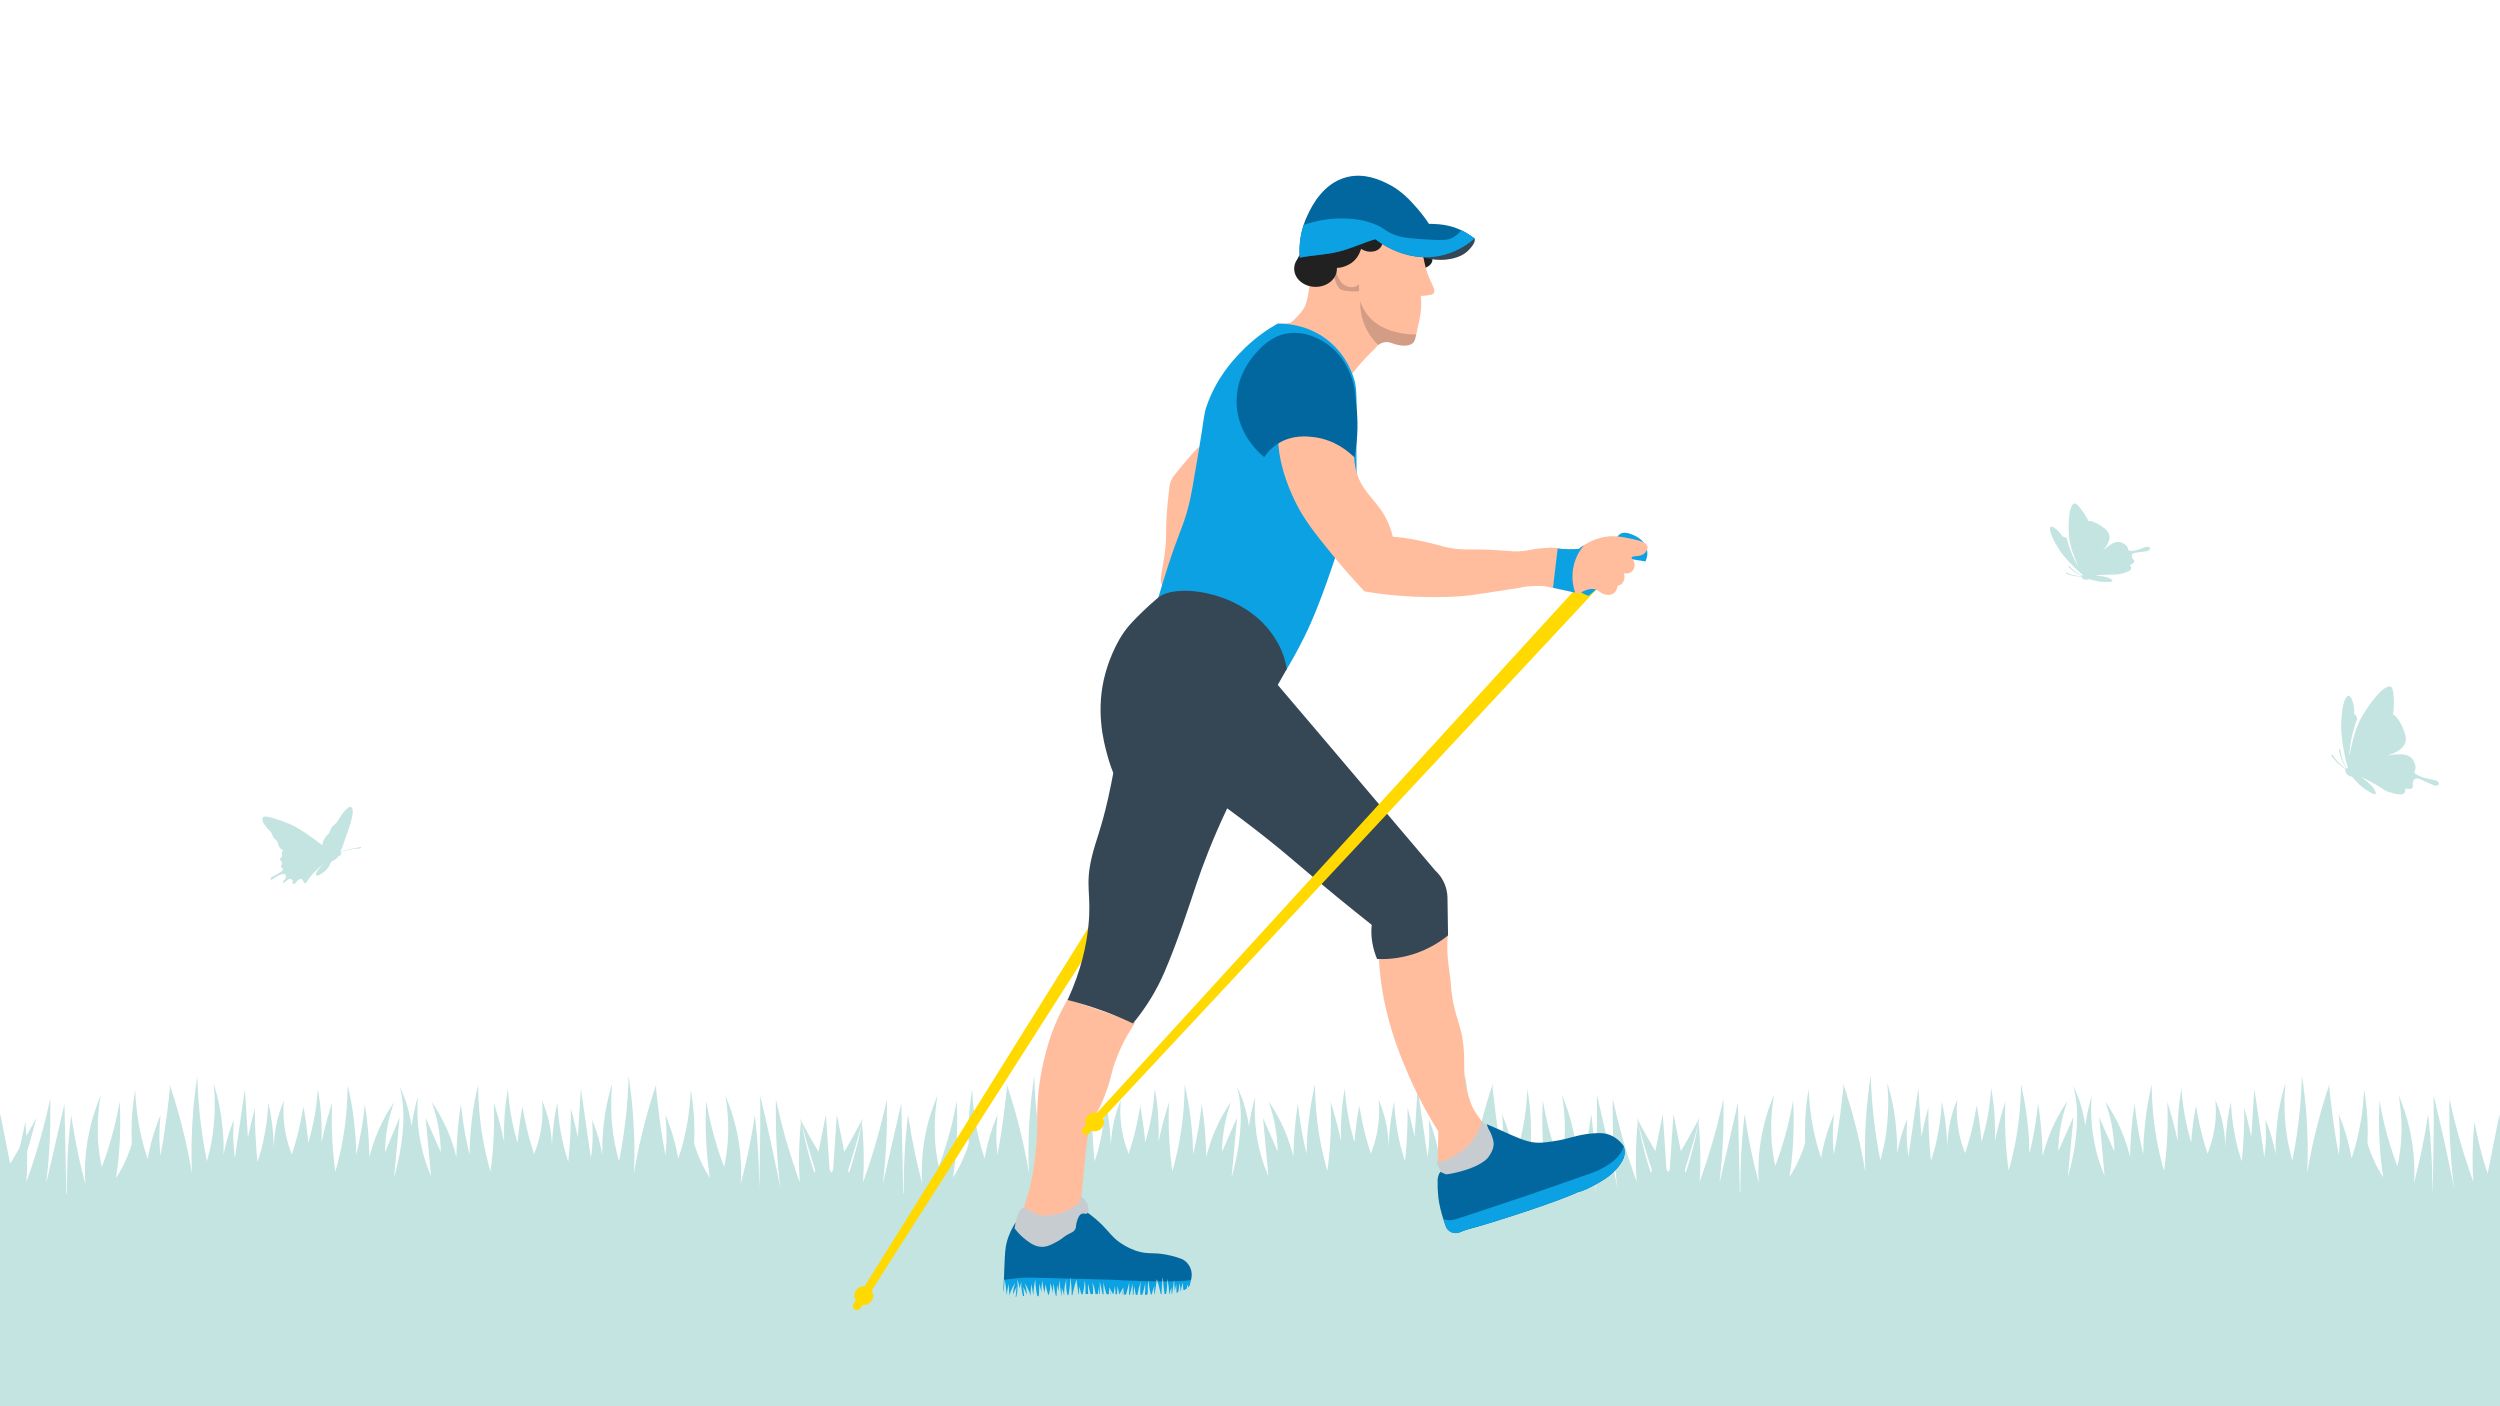 <?xml version="1.0" encoding="utf-8"?>
<!-- Generator: Adobe Illustrator 27.4.0, SVG Export Plug-In . SVG Version: 6.00 Build 0)  -->
<svg version="1.1" id="Ebene_1" xmlns="http://www.w3.org/2000/svg" xmlns:xlink="http://www.w3.org/1999/xlink" x="0px" y="0px"
	 viewBox="0 0 1920 1080" style="enable-background:new 0 0 1920 1080;" xml:space="preserve">
<style type="text/css">
	.st0{fill:#C3E4E1;}
	.st1{fill:#FFBD9D;}
	.st2{fill:#354654;}
	.st3{fill:#FFD900;}
	.st4{fill:#212121;}
	.st5{fill:#01679E;}
	.st6{fill:#0BA1E2;}
	.st7{opacity:0.2;fill:#212121;enable-background:new    ;}
	.st8{fill:#C7CCD0;}
</style>
<g id="Ebene_4">
	<path class="st0" d="M18.4,875.8c-4.9,8.5-10,16.9-10,16.9s-2.4,4-5.7,9.1L2,891.4l-2.4-35.9l-7,35.3l-2.1,10.4
		c-1.3-4-2.2-6.8-2.2-6.8s-2.5-8-4.4-16.3c-2-8.2-3.5-16.6-3.5-16.6s-0.9,8.5-1.2,17.1c-0.4,8.6-0.2,17.3-0.2,17.3s0.1,5.2,0.5,11.6
		c-0.6-1.6-1.2-3.3-1.8-5c-3.4-9.5-6.3-19.3-6.3-19.3s-3-9.7-5.5-19.6c-2.6-9.9-4.7-19.9-4.7-19.9s-0.2,10.2,0,20.6
		c0.2,10.3,0.9,20.6,0.9,20.6s0.6,10.3,1.8,20.7c0.2,2.3,0.5,4.5,0.8,6.7c-0.6-3.1-1.3-6.5-2-10c-2.2-10.3-4.3-20.5-4.3-20.5
		s-2.3-10.2-4.5-20.4c-2.4-10.2-4.8-20.4-4.8-20.4s0,10.4,0.1,20.9c-0.1,10.4-0.2,20.9-0.2,20.9s-0.2,10.4-0.4,20.8
		c-0.1,4.4-0.3,8.8-0.4,12.5h-0.1c0-2,0-4,0-6.1c0-9.2-0.4-18.2-0.4-18.2s-0.4-9.1-1.1-18.1c-0.7-9-1.8-18-1.8-18s-1.2,8.9-2.9,17.7
		c-1.6,8.8-3.6,17.5-3.6,17.5s-1.9,8.7-4.2,17.3c0,0.1-0.1,0.3-0.1,0.4c0.1-2.1,0.2-4.3,0.3-6.5c0.1-5.4-0.1-10.7-0.5-14.7
		c-0.1-2-0.4-3.6-0.5-4.8s-0.2-1.8-0.2-1.8s-0.1-0.7-0.3-1.8c-0.2-1.1-0.3-2.8-0.7-4.7c-0.6-3.9-1.8-9-3.1-14c-1.4-5-3-9.9-4.4-13.5
		c-0.7-1.8-1.3-3.3-1.7-4.3c-0.4-1-0.7-1.6-0.7-1.6s0.1,0.6,0.3,1.7c0.2,1.1,0.5,2.7,0.7,4.6c0.5,3.8,1,8.8,1.2,13.8
		s0.1,10-0.2,13.8c-0.1,1.9-0.3,3.4-0.3,4.5c-0.1,1.1-0.2,1.7-0.2,1.7s-0.1,0.6-0.2,1.7c-0.2,1.1-0.3,2.6-0.6,4.4
		c-0.3,2.4-0.9,5.4-1.6,8.5c-2.3-6-3.8-10.7-3.8-10.7s-3.2-9.6-5.7-19.6c-2.5-9.9-4.2-20.1-4.2-20.1s-0.6,10.3-0.4,20.7
		s1.1,20.9,1.1,20.9s0.7,8.2,2.1,17.3c-0.1-0.1-0.2-0.2-0.2-0.3c-2.1-3.3-4-6.7-5.3-9.3c-1.3-2.7-2.1-4.5-2.1-4.5s-0.8-1.8-1.9-4.6
		c-0.8-2.1-1.7-4.7-2.6-7.6c0-0.7,0.1-1.3,0.1-2c0.2-4.4,0.2-10.3-0.1-16.2c-0.3-5.9-0.9-11.7-1.5-16c-0.2-2.2-0.6-4-0.8-5.2
		c-0.2-1.2-0.3-2-0.3-2s0,0.7-0.1,2s-0.1,3.1-0.3,5.2c-0.3,4.3-0.9,10-1.8,15.7s-2.1,11.2-3.1,15.4c-1,4.1-1.8,6.8-1.8,6.8
		s-0.8,2.7-2.1,6.8c-0.1,0.4-0.3,0.8-0.4,1.2c-0.2-1.4-0.4-2.2-0.4-2.2s-1.5-8.3-3.9-16.2c-2.3-7.9-5.6-15.4-5.6-15.4
		s0.9,8.1,0.9,16.1c0,6.6-0.6,13-0.8,15.1c-1.1-5.7-1.8-10-1.8-10s-1.8-10.4-3.1-21c-1.4-10.5-2.4-21.1-2.4-21.1s-0.3,2.6-0.8,6.6
		c0.6-5.6,1.1-9.5,1.1-9.5s-3.8,11.2-7,22.7s-5.8,23.1-5.8,23.1s-2.5,11.2-4.4,22.8c0.4-11.5,0.3-21.6,0.3-21.6s-0.2-13.4-1.3-26.7
		s-3.1-26.4-3.1-26.4s-0.3,13.2-1.6,26.3c-1.2,13.1-3.4,26-3.4,26s-0.9,5.7-2.4,13.2c-0.8-2.7-1.4-5.3-1.9-7.5c-0.5-2-0.8-3.8-1.1-5
		c-0.2-1.2-0.4-1.9-0.4-1.9s-0.1-0.7-0.3-1.9s-0.5-2.9-0.8-5c-0.6-4.2-1.2-9.8-1.4-15.5s-0.1-11.4,0.1-15.7c0.1-2.2,0.3-3.9,0.4-5.2
		c0.1-1.3,0.2-2,0.2-2s-0.2,0.7-0.6,1.9c-0.3,1.2-0.9,2.9-1.4,5c-1.1,4.2-2.4,9.9-3.4,15.6c-0.9,5.8-1.5,11.6-1.8,16
		c-0.2,2.2-0.2,4.1-0.3,5.3c-0.1,1.3-0.1,2-0.1,2s0,0.7,0,2s-0.1,3.2,0,5.4c0,0.4,0,0.9,0,1.4c-0.1-0.4-0.2-0.9-0.3-1.4
		c-0.6-2.9-1.5-6.8-2.5-10.6c-1.1-3.8-2.3-7.5-3.3-10.2s-1.8-4.5-1.8-4.5s0.7,7.7,0.4,15.3c-0.1,3.8-0.4,7.6-0.8,10.3
		c-0.2,1.5-0.3,2.7-0.4,3.5c-0.6-4.5-1.1-7.5-1.1-7.5l-6.6-45.4l-2.3,37.5c-0.3-1.6-0.7-3.2-1-4.8c-2-9-4.4-17.8-4.4-17.8
		s0.1,9.2-0.3,18.2c-0.3,9.1-1.2,18.1-1.2,18.1s-0.2,1.9-0.5,4.9c-1.9-6-3.2-11-3.2-11s-2.1-8.4-3.4-17.1
		c-1.3-8.7-1.7-17.5-1.7-17.5s-2,8.7-3,17.6c-0.9,7.4-1.2,14.9-1.2,17.2c0-0.8,0-1.5-0.1-2.1c-0.1-2.9-0.3-4.9-0.3-4.9
		s-0.6-7.8-2.5-15.2c-1-3.7-2.1-7.3-3.1-9.9c-1-2.6-1.7-4.3-1.7-4.3s0.7,7.4,0.1,14.6c-0.3,3.6-0.8,7.2-1.3,9.8s-0.9,4.3-0.9,4.3
		s-1.5,6.4-4,12.6c-1.8-5.5-3.2-10.5-3.2-10.5s-1.8-6.4-3.2-13s-2.5-13.3-2.5-13.3s-1.3,6.7-2.2,13.5s-1.4,13.7-1.4,13.7
		s0,0.3-0.1,0.9c-0.6-2.1-1-3.5-1-3.5s-2.6-9.2-4.2-18.7c-1.6-9.5-2.2-19.2-2.2-19.2s-1.8,9.6-2.5,19.5c-0.8,9.8-0.4,19.9-0.4,19.9
		s0,0.6,0.1,1.7c-0.7-3.4-1.9-8.5-3.2-13.7c-2.2-8.6-4.9-17-4.9-17s0.4,8.8,0.2,17.6c-0.1,8.8-0.8,17.4-0.8,17.4s-0.6,8.7-1.8,17.2
		c0,0.3-0.1,0.6-0.1,0.8c-0.7-2.3-1.4-4.8-2-7.3c-2.5-9.5-4.1-19.3-4.1-19.3s-1.7-9.8-2.5-19.8c-0.9-10-0.9-20.1-0.9-20.1
		s-2.4,9.8-3.9,19.9c-1.5,10.1-2.2,20.4-2.2,20.4s-0.4,5.8-0.5,13.2c-0.4-1.6-0.6-2.6-0.6-2.6s-2.1-8.8-3.6-17.9
		c-1.5-9-2.4-18.2-2.4-18.2s-1.5,9.1-2.3,18.4c-0.9,9.3-1.1,18.6-1.1,18.6s0,1.4-0.1,3.7c-0.4-1.6-0.8-3.1-1.1-4.4
		c-1-3.3-1.7-5.5-1.7-5.5s-0.7-2.2-1.9-5.4c-1.2-3.2-3-7.4-5-11.5c-2-4-4.3-7.9-6.1-10.8c-1.8-2.8-3.1-4.7-3.1-4.7s3,8.4,4.7,17
		c0.8,4.3,1.4,8.6,1.7,11.8c0.3,3.2,0.4,5.3,0.4,5.3s0.1,1.7,0.1,4.3l-11.6-26.4l2.7,29.4l1.4,15.4c-0.2-0.4-0.4-0.8-0.6-1.3
		c-1.8-4.5-3.5-9.2-4.5-12.8c-0.6-1.8-0.9-3.3-1.2-4.4c-0.3-1.1-0.4-1.7-0.4-1.7s-0.1-0.6-0.4-1.7c-0.2-1.1-0.6-2.6-1-4.5
		c-0.7-3.7-1.5-8.7-1.9-13.8s-0.5-10.2-0.4-14.1c0-1.9,0.1-3.5,0.2-4.7c0.1-1.1,0.1-1.8,0.1-1.8s-0.2,0.6-0.5,1.7
		c-0.3,1.1-0.8,2.6-1.2,4.5c-1,3.8-2,8.9-2.8,14.1c-0.1,0.8-0.2,1.5-0.3,2.3c-0.4-2.9-1-6.1-1.7-9.2c-1.3-5.6-2.9-11.1-4.7-15.1
		c-0.7-2-1.6-3.6-2.1-4.7c-0.5-1.1-0.8-1.8-0.8-1.8s0.2,0.7,0.5,1.9s0.8,2.9,1.1,5c0.9,4.1,1.3,9.7,1.4,15.2s-0.3,11-0.7,15.2
		c-0.5,4.1-0.9,6.8-0.9,6.8s-0.1,0.7-0.3,1.9c-0.2,1.2-0.4,2.9-0.8,4.9c-0.7,4.1-1.9,9.4-3.3,14.8c-0.4,1.5-0.8,3.1-1.2,4.6l1.6-17
		l2.7-29.4l-11.6,26.4c0-2.6,0.1-4.3,0.1-4.3s0.1-2.1,0.4-5.3s0.9-7.5,1.7-11.8c1.6-8.6,4.7-17,4.7-17s-1.3,1.8-3.1,4.7
		c-1.8,2.8-4,6.7-6.1,10.8c-2,4.1-3.8,8.2-5,11.5c-1.2,3.2-1.9,5.4-1.9,5.4s-0.7,2.2-1.7,5.5c-0.4,1.3-0.8,2.8-1.1,4.4
		c0-2.3-0.1-3.7-0.1-3.7s-0.2-9.4-1.1-18.6c-0.8-9.3-2.3-18.4-2.3-18.4s-0.9,9.2-2.4,18.2s-3.6,17.9-3.6,17.9s-0.2,1-0.6,2.6
		c-0.1-7.3-0.5-13.2-0.5-13.2s-0.7-10.3-2.2-20.4c-1.5-10.1-3.9-19.9-3.9-19.9s0,10.1-0.9,20.1c-0.8,10-2.5,19.8-2.5,19.8
		s-1.6,9.8-4.1,19.3c-0.6,2.5-1.3,5-2,7.3c0-0.3-0.1-0.6-0.1-0.8c-1.1-8.5-1.8-17.2-1.8-17.2s-0.6-8.7-0.8-17.4
		c-0.1-8.8,0.2-17.6,0.2-17.6s-2.7,8.4-4.9,17c-1.3,5.1-2.5,10.3-3.2,13.7c0-1.1,0.1-1.7,0.1-1.7s0.3-10-0.4-19.9
		c-0.7-9.9-2.5-19.5-2.5-19.5s-0.6,9.8-2.2,19.2c-1.6,9.5-4.2,18.7-4.2,18.7s-0.4,1.3-1,3.5c0-0.6-0.1-0.9-0.1-0.9
		s-0.5-6.9-1.5-13.7c-0.9-6.8-2.2-13.5-2.2-13.5s-1.1,6.7-2.5,13.3s-3.2,13-3.2,13s-1.4,5-3.2,10.5c-2.5-6.1-4-12.6-4-12.6
		s-0.4-1.7-0.9-4.3s-1-6.2-1.3-9.8c-0.6-7.2,0.1-14.6,0.1-14.6s-0.7,1.7-1.7,4.3s-2.1,6.2-3.1,9.9c-1.9,7.4-2.5,15.2-2.5,15.2
		s-0.2,1.9-0.3,4.9c0,0.7,0,1.4,0,2.1c-0.1-2.4-0.3-9.9-1.2-17.2c-1-9-3-17.6-3-17.6s-0.4,8.9-1.7,17.5c-1.3,8.7-3.4,17.1-3.4,17.1
		s-1.3,5-3.2,11c-0.3-2.9-0.5-4.9-0.5-4.9s-0.8-9-1.2-18.1c-0.4-9.1-0.3-18.2-0.3-18.2s-2.5,8.8-4.4,17.8c-0.4,1.6-0.7,3.2-1,4.8
		l-2.3-37.5l-6.6,45.4c0,0-0.4,3-1.1,7.5c-0.1-0.8-0.3-2-0.5-3.5c-0.3-2.8-0.6-6.5-0.8-10.3c-0.3-7.6,0.4-15.3,0.4-15.3
		s-0.8,1.8-1.8,4.5s-2.3,6.4-3.3,10.2c-1.1,3.8-2,7.7-2.5,10.6c-0.1,0.5-0.2,1-0.3,1.4c0-0.5,0-0.9,0-1.4c0.1-2.2,0-4.1,0-5.4
		c0-1.3,0-2,0-2s0-0.7-0.1-2s-0.1-3.1-0.3-5.3c-0.3-4.4-0.9-10.3-1.8-16c-1-5.8-2.2-11.5-3.4-15.6c-0.5-2.1-1.1-3.8-1.4-5
		c-0.4-1.2-0.6-1.9-0.6-1.9s0.1,0.7,0.2,2s0.3,3,0.4,5.2c0.3,4.3,0.3,10,0.1,15.7c-0.3,5.7-0.8,11.3-1.4,15.5
		c-0.2,2.1-0.6,3.8-0.8,5c-0.2,1.2-0.3,1.9-0.3,1.9s-0.1,0.7-0.4,1.9s-0.5,2.9-1.1,5c-0.5,2.2-1.2,4.8-1.9,7.5
		c-1.5-7.5-2.4-13.2-2.4-13.2s-2.2-12.9-3.4-26c-1.3-13.1-1.6-26.3-1.6-26.3s-2,13.1-3.1,26.4c-1.1,13.3-1.3,26.7-1.3,26.7
		s-0.2,10.1,0.3,21.6c-1.9-11.6-4.4-22.8-4.4-22.8s-2.6-11.7-5.8-23.1c-3.2-11.5-7-22.7-7-22.7s0.5,3.9,1.1,9.5
		c-0.5-4-0.8-6.6-0.8-6.6s-1,10.6-2.4,21.1s-3.1,21-3.1,21s-0.7,4.2-1.8,10c-0.2-2.1-0.8-8.6-0.8-15.1c0-8,0.9-16.1,0.9-16.1
		s-3.2,7.5-5.6,15.4s-3.9,16.2-3.9,16.2s-0.2,0.8-0.4,2.2c-0.1-0.4-0.3-0.9-0.4-1.2c-1.3-4-2.1-6.8-2.1-6.8s-0.8-2.7-1.8-6.8
		s-2.2-9.7-3.1-15.4c-0.8-5.7-1.5-11.4-1.8-15.7c-0.2-2.2-0.2-4-0.3-5.2c-0.1-1.3-0.1-2-0.1-2s-0.1,0.7-0.3,2
		c-0.2,1.2-0.5,3-0.8,5.2c-0.6,4.3-1.1,10.1-1.5,16c-0.2,5.9-0.3,11.8-0.1,16.2c0,0.7,0.1,1.4,0.1,2c-0.8,2.8-1.7,5.5-2.6,7.6
		c-1.1,2.8-1.9,4.6-1.9,4.6s-0.8,1.8-2.1,4.5s-3.3,6.1-5.3,9.3c-0.1,0.1-0.2,0.2-0.2,0.3c1.4-9.1,2.1-17.3,2.1-17.3s1-10.5,1.1-20.9
		c0.2-10.4-0.4-20.7-0.4-20.7s-1.7,10.2-4.2,20.1c-2.5,9.9-5.7,19.6-5.7,19.6s-1.5,4.7-3.8,10.7c-0.7-3.1-1.2-6.1-1.6-8.5
		c-0.3-1.8-0.4-3.4-0.6-4.4c-0.1-1.1-0.2-1.7-0.2-1.7s0-0.6-0.2-1.7c-0.1-1.1-0.3-2.6-0.3-4.5c-0.2-3.7-0.3-8.7-0.2-13.8
		c0.2-5,0.7-10.1,1.2-13.8c0.2-1.9,0.5-3.5,0.7-4.6s0.3-1.7,0.3-1.7s-0.2,0.6-0.7,1.6c-0.4,1-1.1,2.5-1.7,4.3
		c-1.4,3.6-3,8.5-4.4,13.5c-1.3,5-2.5,10.1-3.1,14c-0.4,1.9-0.5,3.6-0.7,4.7c-0.2,1.1-0.3,1.8-0.3,1.8s-0.1,0.7-0.2,1.8
		c-0.1,1.2-0.3,2.8-0.5,4.8c-0.3,4-0.5,9.3-0.5,14.7c0,2.2,0.2,4.4,0.3,6.5c0-0.1-0.1-0.3-0.1-0.4c-2.3-8.6-4.2-17.3-4.2-17.3
		s-2-8.7-3.6-17.5s-2.9-17.7-2.9-17.7s-1.1,8.9-1.8,18c-0.8,9-1.1,18.1-1.1,18.1s-0.4,9.1-0.4,18.2c0,2.1,0,4.1,0,6.1h-0.4l-0.7-31
		l-0.8-38l-8.5,37.1l-5.6,24.5c0.1-1,0.2-1.9,0.3-2.9c1.1-10.3,1.8-20.7,1.8-20.7s0.7-10.3,0.9-20.6s0-20.6,0-20.6s-2.1,10-4.7,19.9
		c-2.5,9.9-5.5,19.6-5.5,19.6s-2.9,9.7-6.3,19.3c-0.6,1.7-1.2,3.4-1.8,5c0.4-6.4,0.5-11.6,0.5-11.6s0.2-8.7-0.2-17.3
		c-0.3-8.5-1.2-17-1.2-17.1c0.5-1.8,0.7-3,0.7-3s-4.6,8.8-9.4,17.3c-1.7,2.9-3.3,5.8-4.8,8.3l-5.7-28.6l-2.4,35.9l-0.5,6.7
		c-0.4,0.6-0.8,1.3-1.3,2c-0.5-0.7-0.9-1.4-1.3-2l-0.5-6.7l-2.4-35.9l-5.7,28.6c-1.5-2.5-3.2-5.4-4.8-8.3
		c-4.9-8.5-9.4-17.3-9.4-17.3s0.3,1.1,0.7,3c0,0.1-0.9,8.5-1.2,17.1c-0.4,8.6-0.2,17.3-0.2,17.3s0.1,5.2,0.5,11.6
		c-0.6-1.6-1.2-3.3-1.8-5c-3.3-9.5-6.3-19.3-6.3-19.3s-3-9.7-5.5-19.6c-2.6-9.9-4.7-19.9-4.7-19.9s-0.2,10.2,0,20.6
		c0.2,10.3,0.9,20.6,0.9,20.6s0.6,10.3,1.8,20.7c0.2,2.3,0.5,4.5,0.8,6.7c-0.6-3.1-1.3-6.5-2-10c-2.2-10.3-4.3-20.5-4.3-20.5
		s-2.3-10.2-4.5-20.4c-2.4-10.2-4.8-20.4-4.8-20.4s0,10.4,0.1,20.9c-0.1,10.4-0.2,20.9-0.2,20.9s-0.2,10.4-0.4,20.8
		c-0.1,4.4-0.3,8.8-0.4,12.5h-0.1c0-2,0-4,0-6.1c0-9.2-0.4-18.2-0.4-18.2s-0.4-9.1-1.1-18.1c-0.7-9-1.8-18-1.8-18s-1.2,8.9-2.9,17.7
		c-1.6,8.8-3.6,17.5-3.6,17.5s-1.9,8.7-4.2,17.3c0,0.1-0.1,0.3-0.1,0.4c0.1-2.1,0.2-4.3,0.3-6.5c0.1-5.4-0.1-10.7-0.5-14.7
		c-0.1-2-0.4-3.6-0.5-4.8s-0.2-1.8-0.2-1.8s-0.1-0.7-0.3-1.8s-0.3-2.8-0.7-4.7c-0.6-3.9-1.8-9-3.1-14c-1.4-5-3-9.9-4.4-13.5
		c-0.7-1.8-1.3-3.3-1.7-4.3s-0.7-1.6-0.7-1.6s0.1,0.6,0.3,1.7c0.2,1.1,0.5,2.7,0.7,4.6c0.5,3.8,1,8.8,1.2,13.8s0.1,10-0.2,13.8
		c-0.1,1.9-0.3,3.4-0.3,4.5c-0.1,1.1-0.2,1.7-0.2,1.7s-0.1,0.6-0.2,1.7c-0.2,1.1-0.3,2.6-0.6,4.4c-0.3,2.4-0.9,5.4-1.6,8.5
		c-2.3-6-3.8-10.7-3.8-10.7s-3.2-9.6-5.7-19.6c-2.5-9.9-4.2-20.1-4.2-20.1s-0.6,10.3-0.4,20.7c0.2,10.4,1.1,20.9,1.1,20.9
		s0.7,8.2,2.1,17.3c-0.1-0.1-0.2-0.2-0.2-0.3c-2.1-3.3-4-6.7-5.3-9.3c-1.3-2.7-2.1-4.5-2.1-4.5s-0.8-1.8-1.9-4.6
		c-0.8-2.1-1.7-4.7-2.6-7.6c0-0.7,0.1-1.3,0.1-2c0.2-4.4,0.2-10.3-0.1-16.2s-0.9-11.7-1.5-16c-0.2-2.2-0.6-4-0.8-5.2s-0.3-2-0.3-2
		s0,0.7-0.1,2s-0.1,3.1-0.3,5.2c-0.3,4.3-0.9,10-1.8,15.7c-0.9,5.7-2.1,11.2-3.1,15.4c-1,4.1-1.8,6.8-1.8,6.8s-0.8,2.7-2.1,6.8
		c-0.1,0.4-0.3,0.8-0.4,1.2c-0.2-1.4-0.4-2.2-0.4-2.2s-1.5-8.3-3.9-16.2c-2.3-7.9-5.6-15.4-5.6-15.4s0.9,8.1,0.9,16.1
		c0,6.6-0.6,13-0.8,15.1c-1-5.7-1.8-10-1.8-10s-1.8-10.4-3.1-21c-1.4-10.5-2.4-21.1-2.4-21.1s-0.3,2.6-0.8,6.6
		c0.6-5.6,1.1-9.5,1.1-9.5s-3.8,11.2-7,22.7s-5.8,23.1-5.8,23.1s-2.5,11.2-4.4,22.8c0.5-11.5,0.3-21.6,0.3-21.6s-0.2-13.4-1.3-26.7
		s-3.1-26.4-3.1-26.4s-0.3,13.2-1.6,26.3c-1.2,13.1-3.4,26-3.4,26s-0.9,5.7-2.4,13.2c-0.8-2.7-1.5-5.3-1.9-7.5c-0.5-2-0.8-3.8-1.1-5
		c-0.2-1.2-0.4-1.9-0.4-1.9s-0.1-0.7-0.3-1.9s-0.5-2.9-0.8-5c-0.6-4.2-1.2-9.8-1.4-15.5s-0.2-11.4,0.1-15.7c0.1-2.2,0.3-3.9,0.4-5.2
		c0.1-1.3,0.2-2,0.2-2s-0.2,0.7-0.6,1.9c-0.3,1.2-0.9,2.9-1.4,5c-1.2,4.2-2.4,9.9-3.4,15.6c-0.9,5.8-1.5,11.6-1.8,16
		c-0.2,2.2-0.2,4.1-0.3,5.3c0,1.3-0.1,2-0.1,2s0,0.7,0,2s-0.1,3.2,0,5.4c0,0.4,0,0.9,0,1.4c-0.1-0.4-0.2-0.9-0.3-1.4
		c-0.6-2.9-1.5-6.8-2.5-10.6s-2.3-7.5-3.3-10.2s-1.8-4.5-1.8-4.5s0.7,7.7,0.4,15.3c-0.1,3.8-0.4,7.6-0.8,10.3
		c-0.2,1.5-0.3,2.7-0.5,3.5c-0.7-4.5-1.1-7.5-1.1-7.5l-6.6-45.4l-2.3,37.5c-0.3-1.6-0.7-3.2-1-4.8c-2-9-4.4-17.8-4.4-17.8
		s0.1,9.2-0.3,18.2c-0.3,9.1-1.2,18.1-1.2,18.1s-0.2,1.9-0.5,4.9c-1.9-6-3.2-11-3.2-11s-2.2-8.4-3.4-17.1
		c-1.3-8.7-1.7-17.5-1.7-17.5s-2,8.7-3,17.6c-0.9,7.4-1.2,14.9-1.2,17.2c0-0.8,0-1.5,0-2.1c-0.1-2.9-0.3-4.9-0.3-4.9
		s-0.6-7.8-2.5-15.2c-1-3.7-2.1-7.3-3.1-9.9c-1-2.6-1.7-4.3-1.7-4.3s0.7,7.4,0.2,14.6c-0.3,3.6-0.8,7.2-1.3,9.8s-0.9,4.3-0.9,4.3
		s-1.5,6.4-4,12.6c-1.8-5.5-3.2-10.5-3.2-10.5s-1.8-6.4-3.2-13c-1.5-6.6-2.5-13.3-2.5-13.3s-1.3,6.7-2.2,13.5s-1.5,13.7-1.5,13.7
		s0,0.3-0.1,0.9c-0.7-2.1-1-3.5-1-3.5s-2.6-9.2-4.2-18.7c-1.7-9.5-2.2-19.2-2.2-19.2s-1.8,9.6-2.5,19.5c-0.8,9.8-0.4,19.9-0.4,19.9
		s0,0.6,0.1,1.7c-0.7-3.4-1.9-8.5-3.2-13.7c-2.2-8.6-4.9-17-4.9-17s0.4,8.8,0.2,17.6c-0.1,8.8-0.8,17.4-0.8,17.4s-0.6,8.7-1.8,17.2
		c0,0.3-0.1,0.6-0.1,0.8c-0.7-2.3-1.4-4.8-2-7.3c-2.5-9.5-4.1-19.3-4.1-19.3s-1.7-9.8-2.5-19.8c-0.9-10-0.9-20.1-0.9-20.1
		s-2.3,9.8-3.8,19.9c-1.5,10.1-2.2,20.4-2.2,20.4s-0.4,5.8-0.5,13.2c-0.4-1.6-0.6-2.6-0.6-2.6s-2.1-8.8-3.6-17.9
		c-1.5-9-2.4-18.2-2.4-18.2s-1.5,9.1-2.3,18.4c-0.9,9.3-1.1,18.6-1.1,18.6s0,1.4-0.1,3.7c-0.4-1.6-0.8-3.1-1.2-4.4
		c-1-3.3-1.7-5.5-1.7-5.5s-0.7-2.2-1.9-5.4s-3-7.4-5-11.5c-2-4-4.3-7.9-6.1-10.8c-1.8-2.8-3.1-4.7-3.1-4.7s3,8.4,4.7,17
		c0.8,4.3,1.4,8.6,1.7,11.8s0.4,5.3,0.4,5.3s0.1,1.7,0.1,4.3l-11.6-26.4l2.7,29.4l1.4,15.4c-0.2-0.4-0.4-0.8-0.6-1.3
		c-1.8-4.5-3.5-9.2-4.5-12.8c-0.6-1.8-0.9-3.3-1.2-4.4c-0.3-1.1-0.4-1.7-0.4-1.7s-0.1-0.6-0.4-1.7c-0.2-1.1-0.6-2.6-1-4.5
		c-0.8-3.7-1.5-8.7-1.9-13.8s-0.5-10.2-0.4-14.1c0-1.9,0.2-3.5,0.2-4.7c0.1-1.1,0.1-1.8,0.1-1.8s-0.2,0.6-0.5,1.7
		c-0.3,1.1-0.8,2.6-1.2,4.5c-1,3.8-2,8.9-2.8,14.1c-0.1,0.8-0.2,1.5-0.3,2.3c-0.4-2.9-1-6.1-1.7-9.2c-1.3-5.6-2.9-11.1-4.7-15.1
		c-0.7-2-1.6-3.6-2.1-4.7c-0.5-1.1-0.8-1.8-0.8-1.8s0.2,0.7,0.5,1.9s0.8,2.9,1.1,5c0.8,4.1,1.3,9.7,1.4,15.2
		c0.1,5.5-0.3,11-0.7,15.2c-0.5,4.1-0.8,6.8-0.8,6.8s-0.1,0.7-0.3,1.9s-0.4,2.9-0.8,4.9c-0.7,4.1-1.9,9.4-3.3,14.8
		c-0.4,1.5-0.8,3.1-1.2,4.6l1.6-17l2.7-29.4l-11.6,26.4c0-2.6,0.1-4.3,0.1-4.3s0.1-2.1,0.4-5.3c0.3-3.2,0.9-7.5,1.7-11.8
		c1.7-8.6,4.7-17,4.7-17s-1.3,1.8-3.1,4.7c-1.8,2.8-4,6.7-6.1,10.8c-2,4.1-3.8,8.2-5,11.5c-1.2,3.2-1.9,5.4-1.9,5.4
		s-0.7,2.2-1.7,5.5c-0.4,1.3-0.8,2.8-1.2,4.4c0-2.3-0.1-3.7-0.1-3.7s-0.2-9.4-1.1-18.6c-0.8-9.3-2.3-18.4-2.3-18.4
		s-0.9,9.2-2.4,18.2s-3.6,17.9-3.6,17.9s-0.2,1-0.6,2.6c-0.1-7.3-0.5-13.2-0.5-13.2s-0.7-10.3-2.2-20.4c-1.5-10.1-3.8-19.9-3.8-19.9
		s0,10.1-0.9,20.1c-0.8,10-2.5,19.8-2.5,19.8s-1.6,9.8-4.1,19.3c-0.6,2.5-1.3,5-2,7.3c0-0.3-0.1-0.6-0.1-0.8
		c-1.1-8.5-1.8-17.2-1.8-17.2s-0.7-8.7-0.8-17.4c-0.2-8.8,0.2-17.6,0.2-17.6s-2.7,8.4-4.9,17c-1.3,5.1-2.5,10.3-3.2,13.7
		c0.1-1.1,0.1-1.7,0.1-1.7s0.3-10-0.4-19.9c-0.7-9.9-2.5-19.5-2.5-19.5s-0.6,9.8-2.2,19.2c-1.6,9.5-4.2,18.7-4.2,18.7
		s-0.4,1.3-1,3.5c0-0.6-0.1-0.9-0.1-0.9s-0.5-6.9-1.4-13.7s-2.2-13.5-2.2-13.5s-1.1,6.7-2.5,13.3s-3.2,13-3.2,13s-1.4,5-3.2,10.5
		c-2.5-6.1-4-12.6-4-12.6s-0.4-1.7-0.9-4.3s-1-6.2-1.3-9.8c-0.6-7.2,0.2-14.6,0.2-14.6s-0.7,1.7-1.7,4.3s-2.2,6.2-3.1,9.9
		c-1.9,7.4-2.5,15.2-2.5,15.2s-0.2,1.9-0.3,4.9c0,0.7,0,1.4-0.1,2.1c-0.1-2.4-0.3-9.9-1.2-17.2c-1-9-3-17.6-3-17.6
		s-0.4,8.9-1.7,17.5c-1.3,8.7-3.4,17.1-3.4,17.1s-1.3,5-3.2,11c-0.3-2.9-0.5-4.9-0.5-4.9s-0.8-9-1.2-18.1
		c-0.4-9.1-0.3-18.2-0.3-18.2s-2.5,8.8-4.4,17.8c-0.4,1.6-0.7,3.2-1,4.8l-2.3-37.5l-6.6,45.4c0,0-0.4,3-1.1,7.5
		c-0.1-0.8-0.3-2-0.4-3.5c-0.3-2.8-0.6-6.5-0.8-10.3c-0.3-7.6,0.4-15.3,0.4-15.3s-0.8,1.8-1.8,4.5s-2.3,6.4-3.3,10.2
		c-1.1,3.8-1.9,7.7-2.5,10.6c-0.1,0.5-0.2,1-0.3,1.4c0-0.5,0-0.9,0-1.4c0.1-2.2,0-4.1,0-5.4c0-1.3,0-2,0-2s0-0.7-0.1-2
		s-0.1-3.1-0.3-5.3c-0.3-4.4-0.9-10.3-1.8-16c-1-5.8-2.2-11.5-3.4-15.6c-0.5-2.1-1.1-3.8-1.4-5c-0.4-1.2-0.6-1.9-0.6-1.9
		s0.1,0.7,0.2,2s0.3,3,0.4,5.2c0.3,4.3,0.3,10,0.1,15.7c-0.3,5.7-0.8,11.3-1.4,15.5c-0.2,2.1-0.6,3.8-0.8,5
		c-0.2,1.2-0.3,1.9-0.3,1.9s-0.1,0.7-0.4,1.9s-0.6,2.9-1.1,5c-0.5,2.2-1.2,4.8-1.9,7.5c-1.5-7.5-2.4-13.2-2.4-13.2s-2.2-12.9-3.4-26
		c-1.3-13.1-1.6-26.3-1.6-26.3s-2,13.1-3.1,26.4c-1.2,13.3-1.3,26.7-1.3,26.7s-0.2,10.1,0.3,21.6c-1.9-11.6-4.4-22.8-4.4-22.8
		s-2.6-11.7-5.8-23.1c-3.2-11.5-7-22.7-7-22.7s0.5,3.9,1.1,9.5c-0.4-4-0.8-6.6-0.8-6.6s-1,10.6-2.4,21.1s-3.1,21-3.1,21
		s-0.7,4.2-1.8,10c-0.2-2.1-0.8-8.6-0.8-15.1c0-8,0.9-16.1,0.9-16.1s-3.2,7.5-5.6,15.4s-3.9,16.2-3.9,16.2s-0.2,0.8-0.4,2.2
		c-0.1-0.4-0.3-0.9-0.4-1.2c-1.3-4-2.1-6.8-2.1-6.8s-0.8-2.7-1.8-6.8s-2.2-9.7-3.1-15.4c-0.8-5.7-1.5-11.4-1.8-15.7
		c-0.2-2.2-0.2-4-0.3-5.2c-0.1-1.3-0.1-2-0.1-2s-0.1,0.7-0.3,2c-0.2,1.2-0.5,3-0.8,5.2c-0.6,4.3-1.1,10.1-1.5,16
		c-0.2,5.9-0.3,11.8-0.1,16.2c0,0.7,0.1,1.4,0.1,2c-0.8,2.8-1.7,5.5-2.6,7.6c-1.1,2.8-1.9,4.6-1.9,4.6s-0.8,1.8-2.1,4.5
		c-1.3,2.7-3.3,6.1-5.3,9.3c-0.1,0.1-0.2,0.2-0.2,0.3c1.4-9.1,2.1-17.3,2.1-17.3s1-10.5,1.1-20.9c0.2-10.4-0.4-20.7-0.4-20.7
		s-1.7,10.2-4.2,20.1c-2.5,9.9-5.7,19.6-5.7,19.6s-1.6,4.7-3.8,10.7c-0.7-3.1-1.2-6.1-1.6-8.5c-0.3-1.8-0.4-3.4-0.6-4.4
		c-0.1-1.1-0.2-1.7-0.2-1.7s-0.1-0.6-0.2-1.7c-0.1-1.1-0.3-2.6-0.3-4.5c-0.2-3.7-0.3-8.7-0.2-13.8c0.2-5,0.7-10.1,1.2-13.8
		c0.2-1.9,0.5-3.5,0.7-4.6s0.3-1.7,0.3-1.7s-0.2,0.6-0.7,1.6c-0.4,1-1.1,2.5-1.7,4.3c-1.4,3.6-3,8.5-4.4,13.5
		c-1.3,5-2.4,10.1-3.1,14c-0.4,1.9-0.5,3.6-0.7,4.7c-0.2,1.1-0.3,1.8-0.3,1.8s-0.1,0.7-0.2,1.8c-0.1,1.2-0.3,2.8-0.5,4.8
		c-0.3,4-0.5,9.3-0.5,14.7c0.1,2.2,0.2,4.4,0.3,6.5c0-0.1-0.1-0.3-0.1-0.4c-2.3-8.6-4.2-17.3-4.2-17.3s-2-8.7-3.6-17.5
		s-2.9-17.7-2.9-17.7s-1.1,8.9-1.8,18c-0.8,9-1.1,18.1-1.1,18.1s-0.4,9.1-0.4,18.2c0,2.1,0,4.1,0,6.1h-0.4l-0.7-31l-0.8-38
		l-8.5,37.1l-5.6,24.5c0.1-1,0.2-1.9,0.3-2.9c1.1-10.3,1.8-20.7,1.8-20.7s0.7-10.3,0.9-20.6c0.2-10.3,0-20.6,0-20.6
		s-2.1,10-4.7,19.9c-2.5,9.9-5.5,19.6-5.5,19.6s-2.9,9.7-6.3,19.3c-0.6,1.7-1.2,3.4-1.8,5c0.4-6.4,0.5-11.6,0.5-11.6
		s0.2-8.7-0.2-17.3c-0.3-8.5-1.2-17-1.2-17.1c0.5-1.8,0.7-3,0.7-3s-4.6,8.8-9.4,17.3c-1.7,2.9-3.3,5.8-4.8,8.3l-5.7-28.6l-2.4,35.9
		l-0.4,6.7c-0.4,0.6-0.8,1.3-1.3,2c-0.4-0.7-0.9-1.4-1.3-2l-0.4-6.7l-2.4-35.9l-5.7,28.6c-1.5-2.5-3.2-5.4-4.8-8.3
		c-4.9-8.5-9.4-17.3-9.4-17.3s0.3,1.1,0.7,3c0,0.1-0.9,8.5-1.2,17.1c-0.4,8.6-0.2,17.3-0.2,17.3s0.1,5.2,0.5,11.6
		c-0.6-1.6-1.2-3.3-1.8-5c-3.3-9.5-6.3-19.3-6.3-19.3s-3-9.7-5.5-19.6c-2.6-9.9-4.7-19.9-4.7-19.9s-0.2,10.2,0,20.6
		c0.2,10.3,0.9,20.6,0.9,20.6s0.6,10.3,1.8,20.7c0.2,2.3,0.5,4.5,0.8,6.7c-0.6-3.1-1.3-6.5-2-10c-2.2-10.3-4.3-20.5-4.3-20.5
		s-2.3-10.2-4.6-20.4c-2.4-10.2-4.8-20.4-4.8-20.4s0,10.4,0.1,20.9c-0.1,10.4-0.2,20.9-0.2,20.9s-0.2,10.4-0.4,20.8
		c-0.1,4.4-0.3,8.8-0.4,12.5h-0.1c0-2,0-4,0-6.1c0-9.2-0.4-18.2-0.4-18.2s-0.4-9.1-1.1-18.1s-1.8-18-1.8-18s-1.2,8.9-2.9,17.7
		c-1.6,8.8-3.6,17.5-3.6,17.5s-1.9,8.7-4.2,17.3c0,0.1-0.1,0.3-0.1,0.4c0.1-2.1,0.2-4.3,0.3-6.5c0.1-5.4-0.1-10.7-0.5-14.7
		c-0.1-2-0.4-3.6-0.5-4.8s-0.2-1.8-0.2-1.8s-0.1-0.7-0.3-1.8c-0.2-1.1-0.3-2.8-0.7-4.7c-0.6-3.9-1.8-9-3.1-14c-1.4-5-3-9.9-4.4-13.5
		c-0.7-1.8-1.3-3.3-1.7-4.3c-0.4-1-0.7-1.6-0.7-1.6s0.1,0.6,0.3,1.7c0.2,1.1,0.5,2.7,0.7,4.6c0.5,3.8,1,8.8,1.2,13.8
		s0.1,10-0.2,13.8c-0.1,1.9-0.3,3.4-0.3,4.5c-0.1,1.1-0.2,1.7-0.2,1.7s-0.1,0.6-0.2,1.7c-0.2,1.1-0.3,2.6-0.6,4.4
		c-0.3,2.4-0.9,5.4-1.6,8.5c-2.3-6-3.8-10.7-3.8-10.7s-3.2-9.6-5.7-19.6c-2.5-9.9-4.2-20.1-4.2-20.1s-0.6,10.3-0.4,20.7
		s1.1,20.9,1.1,20.9s0.7,8.2,2.1,17.3c-0.1-0.1-0.2-0.2-0.2-0.3c-2.1-3.3-4-6.7-5.3-9.3c-1.3-2.7-2.1-4.5-2.1-4.5s-0.8-1.8-1.9-4.6
		c-0.8-2.1-1.7-4.7-2.6-7.6c0-0.7,0.1-1.3,0.1-2c0.2-4.4,0.2-10.3-0.1-16.2c-0.3-5.9-0.9-11.7-1.5-16c-0.2-2.2-0.6-4-0.8-5.2
		c-0.2-1.2-0.3-2-0.3-2s0,0.7-0.1,2s-0.1,3.1-0.3,5.2c-0.3,4.3-0.9,10-1.8,15.7s-2.1,11.2-3.1,15.4c-1,4.1-1.8,6.8-1.8,6.8
		s-0.8,2.7-2.1,6.8c-0.1,0.4-0.3,0.8-0.4,1.2c-0.2-1.4-0.4-2.2-0.4-2.2s-1.5-8.3-3.9-16.2c-2.3-7.9-5.6-15.4-5.6-15.4
		s0.9,8.1,0.9,16.1c0,6.6-0.6,13-0.8,15.1c-1.1-5.7-1.8-10-1.8-10s-1.8-10.4-3.1-21c-1.4-10.5-2.4-21.1-2.4-21.1s-0.3,2.6-0.8,6.6
		c0.6-5.6,1.1-9.5,1.1-9.5s-3.8,11.2-7,22.7s-5.8,23.1-5.8,23.1s-2.5,11.2-4.4,22.8c0.4-11.5,0.3-21.6,0.3-21.6s-0.2-13.4-1.3-26.7
		c-1.1-13.3-3.1-26.4-3.1-26.4s-0.3,13.2-1.6,26.3c-1.2,13.1-3.4,26-3.4,26s-0.9,5.7-2.4,13.2c-0.8-2.7-1.4-5.3-1.9-7.5
		c-0.5-2-0.8-3.8-1.1-5c-0.2-1.2-0.4-1.9-0.4-1.9s-0.1-0.7-0.3-1.9c-0.2-1.2-0.6-2.9-0.8-5c-0.6-4.2-1.2-9.8-1.4-15.5
		c-0.2-5.7-0.2-11.4,0.1-15.7c0.1-2.2,0.3-3.9,0.4-5.2s0.2-2,0.2-2s-0.2,0.7-0.6,1.9c-0.3,1.2-0.9,2.9-1.4,5
		c-1.2,4.2-2.4,9.9-3.4,15.6c-0.9,5.8-1.5,11.6-1.8,16c-0.2,2.2-0.2,4.1-0.3,5.3c-0.1,1.3-0.1,2-0.1,2s0,0.7,0,2s-0.1,3.2,0,5.4
		c0,0.4,0,0.9,0,1.4c-0.1-0.4-0.2-0.9-0.3-1.4c-0.6-2.9-1.5-6.8-2.5-10.6c-1.1-3.8-2.3-7.5-3.3-10.2s-1.8-4.5-1.8-4.5
		s0.7,7.7,0.4,15.3c-0.1,3.8-0.4,7.6-0.8,10.3c-0.2,1.5-0.3,2.7-0.4,3.5c-0.7-4.5-1.1-7.5-1.1-7.5l-6.6-45.4l-2.3,37.5
		c-0.3-1.6-0.7-3.2-1-4.8c-2-9-4.4-17.8-4.4-17.8s0.1,9.2-0.3,18.2c-0.3,9.1-1.2,18.1-1.2,18.1s-0.2,1.9-0.5,4.9
		c-1.9-6-3.2-11-3.2-11s-2.2-8.4-3.4-17.1c-1.3-8.7-1.7-17.5-1.7-17.5s-2,8.7-3,17.6c-0.9,7.4-1.2,14.9-1.2,17.2
		c0-0.8,0-1.5-0.1-2.1c-0.1-2.9-0.3-4.9-0.3-4.9s-0.6-7.8-2.5-15.2c-1-3.7-2.1-7.3-3.1-9.9c-1-2.6-1.7-4.3-1.7-4.3s0.7,7.4,0.2,14.6
		c-0.3,3.6-0.8,7.2-1.3,9.8s-0.9,4.3-0.9,4.3s-1.5,6.4-4,12.6c-1.8-5.5-3.2-10.5-3.2-10.5s-1.8-6.4-3.2-13
		c-1.4-6.6-2.5-13.3-2.5-13.3s-1.3,6.7-2.2,13.5c-0.9,6.8-1.4,13.7-1.4,13.7s0,0.3-0.1,0.9c-0.7-2.1-1-3.5-1-3.5s-2.6-9.2-4.2-18.7
		c-1.7-9.5-2.2-19.2-2.2-19.2s-1.8,9.6-2.5,19.5c-0.8,9.8-0.4,19.9-0.4,19.9s0,0.6,0.1,1.7c-0.7-3.4-1.9-8.5-3.2-13.7
		c-2.2-8.6-4.9-17-4.9-17s0.4,8.8,0.2,17.6c-0.1,8.8-0.8,17.4-0.8,17.4s-0.6,8.7-1.8,17.2c0,0.3-0.1,0.6-0.1,0.8
		c-0.7-2.3-1.4-4.8-2-7.3c-2.5-9.5-4.1-19.3-4.1-19.3s-1.7-9.8-2.5-19.8c-0.9-10-0.9-20.1-0.9-20.1s-2.4,9.8-3.8,19.9
		c-1.5,10.1-2.2,20.4-2.2,20.4s-0.4,5.8-0.5,13.2c-0.4-1.6-0.6-2.6-0.6-2.6s-2.1-8.8-3.6-17.9c-1.5-9-2.4-18.2-2.4-18.2
		s-1.5,9.1-2.3,18.4c-0.9,9.3-1.1,18.6-1.1,18.6s0,1.4-0.1,3.7c-0.4-1.6-0.8-3.1-1.2-4.4c-0.9-3.3-1.7-5.5-1.7-5.5s-0.7-2.2-1.9-5.4
		c-1.2-3.2-3-7.4-5-11.5c-2.1-4-4.3-7.9-6.1-10.8c-1.8-2.8-3.1-4.7-3.1-4.7s3,8.4,4.7,17c0.8,4.3,1.4,8.6,1.7,11.8
		c0.3,3.2,0.4,5.3,0.4,5.3s0.1,1.7,0.1,4.3l-11.6-26.4l2.7,29.4l1.4,15.4c-0.2-0.4-0.4-0.8-0.6-1.3c-1.8-4.5-3.5-9.2-4.5-12.8
		c-0.6-1.8-0.9-3.3-1.2-4.4c-0.3-1.1-0.4-1.7-0.4-1.7s-0.1-0.6-0.4-1.7c-0.2-1.1-0.6-2.6-0.9-4.5c-0.7-3.7-1.5-8.7-1.9-13.8
		s-0.6-10.2-0.4-14.1c0-1.9,0.2-3.5,0.2-4.7c0.1-1.1,0.1-1.8,0.1-1.8s-0.2,0.6-0.5,1.7c-0.3,1.1-0.8,2.6-1.2,4.5
		c-1,3.8-2,8.9-2.8,14.1c-0.1,0.8-0.2,1.5-0.3,2.3c-0.4-2.9-1-6.1-1.7-9.2c-1.3-5.6-2.9-11.1-4.7-15.1c-0.7-2-1.6-3.6-2.1-4.7
		c-0.5-1.1-0.8-1.8-0.8-1.8s0.2,0.7,0.5,1.9s0.8,2.9,1.1,5c0.8,4.1,1.3,9.7,1.4,15.2s-0.3,11-0.7,15.2c-0.5,4.1-0.8,6.8-0.8,6.8
		s-0.1,0.7-0.3,1.9c-0.2,1.2-0.4,2.9-0.8,4.9c-0.7,4.1-1.9,9.4-3.3,14.8c-0.4,1.5-0.8,3.1-1.2,4.6l1.6-17l2.7-29.4l-11.6,26.4
		c0-2.6,0.1-4.3,0.1-4.3s0.1-2.1,0.4-5.3s0.9-7.5,1.7-11.8c1.7-8.6,4.7-17,4.7-17s-1.3,1.8-3.1,4.7c-1.8,2.8-4,6.7-6.1,10.8
		c-2,4.1-3.8,8.2-5,11.5c-1.2,3.2-1.9,5.4-1.9,5.4s-0.7,2.2-1.7,5.5c-0.4,1.3-0.8,2.8-1.2,4.4c0-2.3-0.1-3.7-0.1-3.7
		s-0.2-9.4-1.1-18.6c-0.8-9.3-2.3-18.4-2.3-18.4s-0.9,9.2-2.4,18.2s-3.6,17.9-3.6,17.9s-0.2,1-0.6,2.6c-0.1-7.3-0.5-13.2-0.5-13.2
		s-0.7-10.3-2.2-20.4c-1.5-10.1-3.8-19.9-3.8-19.9s0,10.1-0.9,20.1c-0.8,10-2.5,19.8-2.5,19.8s-1.6,9.8-4.1,19.3
		c-0.6,2.5-1.3,5-2,7.3c0-0.3-0.1-0.6-0.1-0.8c-1.1-8.5-1.8-17.2-1.8-17.2s-0.7-8.7-0.8-17.4c-0.2-8.8,0.2-17.6,0.2-17.6
		s-2.7,8.4-4.9,17c-1.3,5.1-2.5,10.3-3.2,13.7c0.1-1.1,0.1-1.7,0.1-1.7s0.3-10-0.4-19.9c-0.7-9.9-2.5-19.5-2.5-19.5
		s-0.6,9.8-2.2,19.2c-1.6,9.5-4.2,18.7-4.2,18.7s-0.4,1.3-1,3.5c0-0.6-0.1-0.9-0.1-0.9s-0.5-6.9-1.4-13.7s-2.2-13.5-2.2-13.5
		s-1.1,6.7-2.5,13.3s-3.2,13-3.2,13s-1.4,5-3.2,10.5c-2.5-6.1-4-12.6-4-12.6s-0.4-1.7-0.9-4.3s-1-6.2-1.3-9.8
		c-0.6-7.2,0.2-14.6,0.2-14.6s-0.7,1.7-1.7,4.3s-2.2,6.2-3.1,9.9c-1.9,7.4-2.5,15.2-2.5,15.2s-0.2,1.9-0.3,4.9c0,0.7,0,1.4-0.1,2.1
		c-0.1-2.4-0.3-9.9-1.2-17.2c-1-9-3-17.6-3-17.6s-0.4,8.9-1.7,17.5c-1.3,8.7-3.4,17.1-3.4,17.1s-1.3,5-3.2,11
		c-0.3-2.9-0.5-4.9-0.5-4.9s-0.8-9-1.2-18.1c-0.4-9.1-0.3-18.2-0.3-18.2s-2.5,8.8-4.4,17.8c-0.4,1.6-0.7,3.2-1,4.8l-2.3-37.5
		l-6.6,45.4c0,0-0.4,3-1.1,7.5c-0.1-0.8-0.3-2-0.4-3.5c-0.3-2.8-0.6-6.5-0.8-10.3c-0.3-7.6,0.4-15.3,0.4-15.3s-0.8,1.8-1.8,4.5
		s-2.3,6.4-3.3,10.2c-1.1,3.8-1.9,7.7-2.5,10.6c-0.1,0.5-0.2,1-0.3,1.4c0-0.5,0-0.9,0-1.4c0.1-2.2,0-4.1,0-5.4c0-1.3,0-2,0-2
		s0-0.7-0.1-2s-0.1-3.1-0.3-5.3c-0.3-4.4-0.9-10.3-1.8-16c-1-5.8-2.2-11.5-3.4-15.6c-0.5-2.1-1.1-3.8-1.4-5
		c-0.4-1.2-0.6-1.9-0.6-1.9s0.1,0.7,0.2,2s0.3,3,0.4,5.2c0.3,4.3,0.3,10,0.1,15.7c-0.3,5.7-0.8,11.3-1.4,15.5
		c-0.2,2.1-0.6,3.8-0.8,5c-0.2,1.2-0.3,1.9-0.3,1.9s-0.1,0.7-0.4,1.9s-0.6,2.9-1.1,5c-0.5,2.2-1.2,4.8-1.9,7.5
		c-1.5-7.5-2.4-13.2-2.4-13.2s-2.2-12.9-3.4-26c-1.3-13.1-1.6-26.3-1.6-26.3s-2,13.1-3.1,26.4c-1.2,13.3-1.3,26.7-1.3,26.7
		s-0.2,10.1,0.3,21.6c-1.9-11.6-4.4-22.8-4.4-22.8s-2.6-11.7-5.8-23.1c-3.2-11.5-7-22.7-7-22.7s0.5,3.9,1.1,9.5
		c-0.4-4-0.8-6.6-0.8-6.6s-1,10.6-2.4,21.1s-3.1,21-3.1,21s-0.7,4.2-1.8,10c-0.2-2.1-0.8-8.6-0.8-15.1c0-8,0.9-16.1,0.9-16.1
		s-3.2,7.5-5.6,15.4s-3.9,16.2-3.9,16.2s-0.2,0.8-0.4,2.2c-0.1-0.4-0.3-0.9-0.4-1.2c-1.3-4-2.1-6.8-2.1-6.8s-0.8-2.7-1.8-6.8
		s-2.2-9.7-3.1-15.4c-0.8-5.7-1.5-11.4-1.8-15.7c-0.2-2.2-0.2-4-0.3-5.2c-0.1-1.3-0.1-2-0.1-2s-0.1,0.7-0.3,2
		c-0.2,1.2-0.5,3-0.8,5.2c-0.6,4.3-1.1,10.1-1.5,16c-0.2,5.9-0.3,11.8-0.1,16.2c0,0.7,0.1,1.4,0.1,2c-0.8,2.8-1.7,5.5-2.6,7.6
		c-1.1,2.8-1.9,4.6-1.9,4.6s-0.8,1.8-2.1,4.5c-1.3,2.7-3.3,6.1-5.3,9.3c-0.1,0.1-0.2,0.2-0.2,0.3c1.4-9.1,2.1-17.3,2.1-17.3
		s1-10.5,1.1-20.9c0.2-10.4-0.4-20.7-0.4-20.7s-1.7,10.2-4.2,20.1c-2.5,9.9-5.7,19.6-5.7,19.6s-1.6,4.7-3.8,10.7
		c-0.7-3.1-1.2-6.1-1.6-8.5c-0.3-1.8-0.4-3.4-0.6-4.4c-0.1-1.1-0.2-1.7-0.2-1.7s-0.1-0.6-0.2-1.7c-0.1-1.1-0.3-2.6-0.3-4.5
		c-0.2-3.7-0.3-8.7-0.2-13.8c0.2-5,0.7-10.1,1.2-13.8c0.2-1.9,0.5-3.5,0.7-4.6s0.3-1.7,0.3-1.7s-0.2,0.6-0.7,1.6
		c-0.4,1-1.1,2.5-1.7,4.3c-1.4,3.6-3,8.5-4.4,13.5c-1.3,5-2.4,10.1-3.1,14c-0.4,1.9-0.5,3.6-0.7,4.7c-0.2,1.1-0.3,1.8-0.3,1.8
		s-0.1,0.7-0.2,1.8c-0.1,1.2-0.3,2.8-0.5,4.8c-0.3,4-0.5,9.3-0.5,14.7c0.1,2.2,0.2,4.4,0.3,6.5c0-0.1-0.1-0.3-0.1-0.4
		c-2.3-8.6-4.2-17.3-4.2-17.3s-2-8.7-3.6-17.5s-2.9-17.7-2.9-17.7s-1.1,8.9-1.8,18c-0.8,9-1.1,18.1-1.1,18.1s-0.4,9.1-0.4,18.2
		c0,2.1,0,4.1,0,6.1h-0.4l-0.7-31l-0.8-38l-8.5,37.1l-5.6,24.5c0.1-1,0.2-1.9,0.3-2.9c1.1-10.3,1.8-20.7,1.8-20.7s0.7-10.3,0.9-20.6
		c0.2-10.3,0-20.6,0-20.6s-2.1,10-4.7,19.9c-2.5,9.9-5.5,19.6-5.5,19.6s-2.9,9.7-6.3,19.3c-0.6,1.7-1.2,3.4-1.8,5
		c0.4-6.4,0.5-11.6,0.5-11.6s0.2-8.7-0.2-17.3c-0.3-8.6-1.2-17.1-1.2-17.1s-1.5,8.4-3.5,16.6c-2,8.2-4.4,16.3-4.4,16.3
		s-0.9,2.9-2.2,6.8l-2.1-10.4l-7-35.3l-2.4,35.9l-0.7,10.3c-3.3-5.1-5.7-9.1-5.7-9.1s-5.1-8.3-10-16.9c-4.9-8.5-9.4-17.3-9.4-17.3
		s2.4,9.6,5.1,19.1s5.8,19,5.8,19s3,9.5,6.4,18.8c1.8,5.1,3.8,10.2,5.2,13.8h5.3v157.4H5.3V929.3c1.4-3.6,3.3-8.7,5.2-13.8
		c3.4-9.4,6.5-18.8,6.5-18.8s3.1-9.5,5.8-19s5.1-19.1,5.1-19.1S23.2,867.3,18.4,875.8L18.4,875.8z M-625.5,896.6c0,0,3.1-9.5,5.8-19
		c1.8-6.3,3.4-12.5,4.3-16.1c-0.1,0.5-1.5,8.6-3.5,16.6c-2,8.2-4.5,16.3-4.5,16.3s-0.9,2.9-2.2,6.8l-0.5-2.8
		C-625.7,897.2-625.5,896.6-625.5,896.6L-625.5,896.6z M-657.8,877.6c2.7,9.5,5.8,19,5.8,19s0.2,0.7,0.6,1.8l-0.5,2.8
		c-1.3-4-2.2-6.8-2.2-6.8s-2.5-8-4.5-16.3c-1.9-8-3.4-16.1-3.5-16.6C-661.2,865-659.6,871.3-657.8,877.6L-657.8,877.6z M-1268,896.6
		c0,0,3.1-9.5,5.8-19c1.8-6.3,3.4-12.5,4.3-16.1c-0.1,0.5-1.6,8.6-3.5,16.6c-2,8.2-4.4,16.3-4.4,16.3s-0.9,2.9-2.2,6.8l-0.6-2.8
		C-1268.2,897.2-1268,896.6-1268,896.6L-1268,896.6z M-1300.3,877.6c2.7,9.5,5.8,19,5.8,19s0.2,0.7,0.6,1.8l-0.6,2.8
		c-1.3-4-2.2-6.8-2.2-6.8s-2.5-8-4.4-16.3c-1.9-8-3.4-16.1-3.5-16.6C-1303.7,865-1302.1,871.3-1300.3,877.6L-1300.3,877.6z"/>
	<path class="st0" d="M1938.4,875.8c-4.8,8.5-10,16.9-10,16.9s-2.4,4-5.7,9.1l-0.7-10.3l-2.4-35.9l-7,35.3l-2.1,10.4
		c-1.3-4-2.2-6.8-2.2-6.8s-2.5-8-4.4-16.3c-2-8.2-3.5-16.6-3.5-16.6s-0.9,8.5-1.2,17.1c-0.4,8.6-0.2,17.3-0.2,17.3s0.1,5.2,0.5,11.6
		c-0.6-1.6-1.2-3.3-1.8-5c-3.3-9.5-6.3-19.3-6.3-19.3s-3-9.7-5.5-19.6c-2.6-9.9-4.7-19.9-4.7-19.9s-0.2,10.2,0,20.6
		c0.2,10.3,0.9,20.6,0.9,20.6s0.6,10.3,1.8,20.7c0.2,2.3,0.5,4.5,0.8,6.7c-0.6-3.1-1.3-6.5-2-10c-2.2-10.3-4.3-20.5-4.3-20.5
		s-2.3-10.2-4.6-20.4c-2.4-10.2-4.8-20.4-4.8-20.4s0,10.4,0.1,20.9c-0.1,10.4-0.2,20.9-0.2,20.9s-0.2,10.4-0.4,20.8
		c-0.1,4.4-0.3,8.8-0.4,12.5h-0.1c0-2,0-4,0-6.1c0-9.2-0.4-18.2-0.4-18.2s-0.4-9.1-1.1-18.1s-1.8-18-1.8-18s-1.2,8.9-2.9,17.7
		c-1.6,8.8-3.6,17.5-3.6,17.5s-1.9,8.7-4.2,17.3c0,0.1-0.1,0.3-0.1,0.4c0.1-2.1,0.2-4.3,0.3-6.5c0.1-5.4-0.1-10.7-0.5-14.7
		c-0.1-2-0.4-3.6-0.5-4.8s-0.2-1.8-0.2-1.8s-0.1-0.7-0.3-1.8c-0.2-1.1-0.3-2.8-0.7-4.7c-0.6-3.9-1.8-9-3.1-14c-1.4-5-3-9.9-4.4-13.5
		c-0.7-1.8-1.3-3.3-1.7-4.3c-0.4-1-0.7-1.6-0.7-1.6s0.1,0.6,0.3,1.7c0.2,1.1,0.5,2.7,0.7,4.6c0.5,3.8,1,8.8,1.2,13.8
		s0.1,10-0.2,13.8c-0.1,1.9-0.3,3.4-0.3,4.5c-0.1,1.1-0.2,1.7-0.2,1.7s-0.1,0.6-0.2,1.7c-0.2,1.1-0.3,2.6-0.6,4.4
		c-0.3,2.4-0.9,5.4-1.6,8.5c-2.3-6-3.8-10.7-3.8-10.7s-3.2-9.6-5.7-19.6c-2.5-9.9-4.2-20.1-4.2-20.1s-0.6,10.3-0.4,20.7
		s1.1,20.9,1.1,20.9s0.7,8.2,2.1,17.3c-0.1-0.1-0.2-0.2-0.2-0.3c-2.1-3.3-4-6.7-5.3-9.3c-1.3-2.7-2.1-4.5-2.1-4.5s-0.8-1.8-1.9-4.6
		c-0.8-2.1-1.7-4.7-2.6-7.6c0-0.7,0.1-1.3,0.1-2c0.2-4.4,0.2-10.3-0.1-16.2c-0.3-5.9-0.9-11.7-1.5-16c-0.2-2.2-0.6-4-0.8-5.2
		c-0.2-1.2-0.3-2-0.3-2s0,0.7-0.1,2s-0.1,3.1-0.3,5.2c-0.3,4.3-0.9,10-1.8,15.7s-2.1,11.2-3.1,15.4c-1,4.1-1.8,6.8-1.8,6.8
		s-0.8,2.7-2.1,6.8c-0.1,0.4-0.3,0.8-0.4,1.2c-0.2-1.4-0.4-2.2-0.4-2.2s-1.5-8.3-3.9-16.2c-2.3-7.9-5.6-15.4-5.6-15.4
		s0.9,8.1,0.9,16.1c0,6.6-0.6,13-0.8,15.1c-1.1-5.7-1.8-10-1.8-10s-1.8-10.4-3.1-21c-1.4-10.5-2.4-21.1-2.4-21.1s-0.3,2.6-0.8,6.6
		c0.6-5.6,1.1-9.5,1.1-9.5s-3.8,11.2-7,22.7s-5.8,23.1-5.8,23.1s-2.5,11.2-4.4,22.8c0.4-11.5,0.3-21.6,0.3-21.6s-0.2-13.4-1.3-26.7
		c-1.1-13.3-3.1-26.4-3.1-26.4s-0.3,13.2-1.6,26.3c-1.2,13.1-3.4,26-3.4,26s-0.9,5.7-2.4,13.2c-0.8-2.7-1.4-5.3-1.9-7.5
		c-0.5-2-0.8-3.8-1.1-5c-0.2-1.2-0.4-1.9-0.4-1.9s-0.1-0.7-0.3-1.9c-0.2-1.2-0.5-2.9-0.8-5c-0.6-4.2-1.2-9.8-1.4-15.5
		c-0.2-5.7-0.2-11.4,0.1-15.7c0.1-2.2,0.3-3.9,0.4-5.2s0.2-2,0.2-2s-0.2,0.7-0.6,1.9c-0.3,1.2-0.9,2.9-1.4,5
		c-1.2,4.2-2.4,9.9-3.4,15.6c-0.9,5.8-1.5,11.6-1.8,16c-0.2,2.2-0.2,4.1-0.3,5.3c-0.1,1.3-0.1,2-0.1,2s0,0.7,0,2s-0.1,3.2,0,5.4
		c0,0.4,0,0.9,0,1.4c-0.1-0.4-0.2-0.9-0.3-1.4c-0.6-2.9-1.5-6.8-2.5-10.6c-1.1-3.8-2.3-7.5-3.3-10.2s-1.8-4.5-1.8-4.5
		s0.7,7.7,0.4,15.3c-0.1,3.8-0.4,7.6-0.8,10.3c-0.2,1.5-0.3,2.7-0.4,3.5c-0.7-4.5-1.1-7.5-1.1-7.5l-6.6-45.4l-2.3,37.5
		c-0.3-1.6-0.7-3.2-1-4.8c-2-9-4.4-17.8-4.4-17.8s0.1,9.2-0.3,18.2c-0.3,9.1-1.2,18.1-1.2,18.1s-0.2,1.9-0.5,4.9
		c-1.9-6-3.2-11-3.2-11s-2.2-8.4-3.4-17.1c-1.3-8.7-1.7-17.5-1.7-17.5s-2,8.7-3,17.6c-0.9,7.4-1.2,14.9-1.2,17.2
		c0-0.8,0-1.5-0.1-2.1c-0.1-2.9-0.3-4.9-0.3-4.9s-0.6-7.8-2.5-15.2c-1-3.7-2.1-7.3-3.1-9.9c-1-2.6-1.7-4.3-1.7-4.3s0.7,7.4,0.2,14.6
		c-0.3,3.6-0.8,7.2-1.3,9.8s-0.9,4.3-0.9,4.3s-1.5,6.4-4,12.6c-1.8-5.5-3.2-10.5-3.2-10.5s-1.8-6.4-3.2-13
		c-1.4-6.6-2.5-13.3-2.5-13.3s-1.3,6.7-2.2,13.5c-0.9,6.8-1.4,13.7-1.4,13.7s0,0.3-0.1,0.9c-0.7-2.1-1-3.5-1-3.5s-2.6-9.2-4.2-18.7
		c-1.7-9.5-2.2-19.2-2.2-19.2s-1.8,9.6-2.5,19.5c-0.8,9.8-0.4,19.9-0.4,19.9s0,0.6,0.1,1.7c-0.7-3.4-1.9-8.5-3.2-13.7
		c-2.2-8.6-4.9-17-4.9-17s0.4,8.8,0.2,17.6c-0.1,8.8-0.8,17.4-0.8,17.4s-0.6,8.7-1.8,17.2c0,0.3-0.1,0.6-0.1,0.8
		c-0.7-2.3-1.4-4.8-2-7.3c-2.5-9.5-4.1-19.3-4.1-19.3s-1.7-9.8-2.5-19.8c-0.9-10-0.9-20.1-0.9-20.1s-2.4,9.8-3.8,19.9
		c-1.5,10.1-2.2,20.4-2.2,20.4s-0.4,5.8-0.5,13.2c-0.4-1.6-0.6-2.6-0.6-2.6s-2.1-8.8-3.6-17.9c-1.5-9-2.4-18.2-2.4-18.2
		s-1.5,9.1-2.3,18.4c-0.9,9.3-1.1,18.6-1.1,18.6s0,1.4-0.1,3.7c-0.4-1.6-0.8-3.1-1.2-4.4c-0.9-3.3-1.7-5.5-1.7-5.5s-0.7-2.2-1.9-5.4
		c-1.2-3.2-3-7.4-5-11.5c-2.1-4-4.3-7.9-6.1-10.8c-1.8-2.8-3.1-4.7-3.1-4.7s3,8.4,4.7,17c0.8,4.3,1.4,8.6,1.7,11.8
		c0.3,3.2,0.4,5.3,0.4,5.3s0.1,1.7,0.1,4.3l-11.6-26.4l2.7,29.4l1.4,15.4c-0.2-0.4-0.4-0.8-0.6-1.3c-1.8-4.5-3.5-9.2-4.5-12.8
		c-0.6-1.8-0.9-3.3-1.2-4.4c-0.3-1.1-0.4-1.7-0.4-1.7s-0.1-0.6-0.4-1.7c-0.2-1.1-0.6-2.6-0.9-4.5c-0.7-3.7-1.5-8.7-1.9-13.8
		s-0.6-10.2-0.4-14.1c0-1.9,0.2-3.5,0.2-4.7c0.1-1.1,0.1-1.8,0.1-1.8s-0.2,0.6-0.5,1.7c-0.3,1.1-0.8,2.6-1.2,4.5
		c-1,3.8-2,8.9-2.8,14.1c-0.1,0.8-0.2,1.5-0.3,2.3c-0.4-2.9-1-6.1-1.7-9.2c-1.3-5.6-2.9-11.1-4.7-15.1c-0.7-2-1.6-3.6-2.1-4.7
		c-0.5-1.1-0.8-1.8-0.8-1.8s0.2,0.7,0.5,1.9s0.8,2.9,1.1,5c0.8,4.1,1.3,9.7,1.4,15.2s-0.3,11-0.7,15.2c-0.5,4.1-0.8,6.8-0.8,6.8
		s-0.1,0.7-0.3,1.9c-0.2,1.2-0.4,2.9-0.8,4.9c-0.7,4.1-1.9,9.4-3.3,14.8c-0.4,1.5-0.8,3.1-1.2,4.6l1.6-17l2.7-29.4l-11.6,26.4
		c0-2.6,0.1-4.3,0.1-4.3s0.1-2.1,0.4-5.3s0.9-7.5,1.7-11.8c1.7-8.6,4.7-17,4.7-17s-1.3,1.8-3.1,4.7c-1.8,2.8-4,6.7-6.1,10.8
		c-2,4.1-3.8,8.2-5,11.5c-1.2,3.2-1.9,5.4-1.9,5.4s-0.7,2.2-1.7,5.5c-0.4,1.3-0.8,2.8-1.2,4.4c0-2.3-0.1-3.7-0.1-3.7
		s-0.2-9.4-1.1-18.6c-0.8-9.3-2.3-18.4-2.3-18.4s-0.9,9.2-2.4,18.2s-3.6,17.9-3.6,17.9s-0.2,1-0.6,2.6c-0.1-7.3-0.5-13.2-0.5-13.2
		s-0.7-10.3-2.2-20.4c-1.5-10.1-3.8-19.9-3.8-19.9s0,10.1-0.9,20.1c-0.8,10-2.5,19.8-2.5,19.8s-1.6,9.8-4.1,19.3
		c-0.6,2.5-1.3,5-2,7.3c0-0.3-0.1-0.6-0.1-0.8c-1.1-8.5-1.8-17.2-1.8-17.2s-0.7-8.7-0.8-17.4c-0.2-8.8,0.2-17.6,0.2-17.6
		s-2.7,8.4-4.9,17c-1.3,5.1-2.5,10.3-3.2,13.7c0.1-1.1,0.1-1.7,0.1-1.7s0.3-10-0.4-19.9c-0.7-9.9-2.5-19.5-2.5-19.5
		s-0.6,9.8-2.2,19.2c-1.6,9.5-4.2,18.7-4.2,18.7s-0.4,1.3-1,3.5c0-0.6-0.1-0.9-0.1-0.9s-0.5-6.9-1.4-13.7s-2.2-13.5-2.2-13.5
		s-1.1,6.7-2.5,13.3s-3.2,13-3.2,13s-1.4,5-3.2,10.5c-2.5-6.1-4-12.6-4-12.6s-0.4-1.7-0.9-4.3s-1-6.2-1.3-9.8
		c-0.6-7.2,0.2-14.6,0.2-14.6s-0.7,1.7-1.7,4.3s-2.2,6.2-3.1,9.9c-1.9,7.4-2.5,15.2-2.5,15.2s-0.2,1.9-0.3,4.9c0,0.7,0,1.4-0.1,2.1
		c-0.1-2.4-0.3-9.9-1.2-17.2c-1-9-3-17.6-3-17.6s-0.4,8.9-1.7,17.5c-1.3,8.7-3.4,17.1-3.4,17.1s-1.3,5-3.2,11
		c-0.3-2.9-0.5-4.9-0.5-4.9s-0.8-9-1.2-18.1c-0.4-9.1-0.3-18.2-0.3-18.2s-2.5,8.8-4.4,17.8c-0.4,1.6-0.7,3.2-1,4.8l-2.3-37.5
		l-6.6,45.4c0,0-0.4,3-1.1,7.5c-0.1-0.8-0.3-2-0.4-3.5c-0.3-2.8-0.6-6.5-0.8-10.3c-0.3-7.6,0.4-15.3,0.4-15.3s-0.8,1.8-1.8,4.5
		s-2.3,6.4-3.3,10.2c-1.1,3.8-1.9,7.7-2.5,10.6c-0.1,0.5-0.2,1-0.3,1.4c0-0.5,0-0.9,0-1.4c0.1-2.2,0-4.1,0-5.4c0-1.3,0-2,0-2
		s0-0.7-0.1-2s-0.1-3.1-0.3-5.3c-0.3-4.4-0.9-10.3-1.8-16c-1-5.8-2.2-11.5-3.4-15.6c-0.5-2.1-1.1-3.8-1.4-5
		c-0.4-1.2-0.6-1.9-0.6-1.9s0.1,0.7,0.2,2s0.3,3,0.4,5.2c0.3,4.3,0.3,10,0.1,15.7c-0.3,5.7-0.8,11.3-1.4,15.5
		c-0.2,2.1-0.6,3.8-0.8,5c-0.2,1.2-0.3,1.9-0.3,1.9s-0.1,0.7-0.4,1.9s-0.6,2.9-1.1,5c-0.5,2.2-1.2,4.8-1.9,7.5
		c-1.5-7.5-2.4-13.2-2.4-13.2s-2.2-12.9-3.4-26c-1.3-13.1-1.6-26.3-1.6-26.3s-2,13.1-3.1,26.4c-1.2,13.3-1.3,26.7-1.3,26.7
		s-0.2,10.1,0.3,21.6c-1.9-11.6-4.4-22.8-4.4-22.8s-2.6-11.7-5.8-23.1c-3.2-11.5-7-22.7-7-22.7s0.5,3.9,1.1,9.5
		c-0.4-4-0.8-6.6-0.8-6.6s-1,10.6-2.4,21.1s-3.1,21-3.1,21s-0.7,4.2-1.8,10c-0.2-2.1-0.8-8.6-0.8-15.1c0-8,0.9-16.1,0.9-16.1
		s-3.2,7.5-5.6,15.4s-3.9,16.2-3.9,16.2s-0.2,0.8-0.4,2.2c-0.1-0.4-0.3-0.9-0.4-1.2c-1.3-4-2.1-6.8-2.1-6.8s-0.8-2.7-1.8-6.8
		s-2.2-9.7-3.1-15.4c-0.8-5.7-1.5-11.4-1.8-15.7c-0.2-2.2-0.2-4-0.3-5.2c-0.1-1.3-0.1-2-0.1-2s-0.1,0.7-0.3,2
		c-0.2,1.2-0.5,3-0.8,5.2c-0.6,4.3-1.1,10.1-1.5,16c-0.2,5.9-0.3,11.8-0.1,16.2c0,0.7,0.1,1.4,0.1,2c-0.8,2.8-1.7,5.5-2.6,7.6
		c-1.1,2.8-1.9,4.6-1.9,4.6s-0.8,1.8-2.1,4.5c-1.3,2.7-3.3,6.1-5.3,9.3c-0.1,0.1-0.2,0.2-0.2,0.3c1.4-9.1,2.1-17.3,2.1-17.3
		s1-10.5,1.1-20.9c0.2-10.4-0.4-20.7-0.4-20.7s-1.7,10.2-4.2,20.1c-2.5,9.9-5.7,19.6-5.7,19.6s-1.6,4.7-3.8,10.7
		c-0.7-3.1-1.2-6.1-1.6-8.5c-0.3-1.8-0.4-3.4-0.6-4.4c-0.1-1.1-0.2-1.7-0.2-1.7s-0.1-0.6-0.2-1.7c-0.1-1.1-0.3-2.6-0.3-4.5
		c-0.2-3.7-0.3-8.7-0.2-13.8c0.2-5,0.7-10.1,1.2-13.8c0.2-1.9,0.5-3.5,0.7-4.6s0.3-1.7,0.3-1.7s-0.2,0.6-0.7,1.6
		c-0.4,1-1.1,2.5-1.7,4.3c-1.4,3.6-3,8.5-4.4,13.5c-1.3,5-2.4,10.1-3.1,14c-0.4,1.9-0.5,3.6-0.7,4.7c-0.2,1.1-0.3,1.8-0.3,1.8
		s-0.1,0.7-0.2,1.8c-0.1,1.2-0.3,2.8-0.5,4.8c-0.3,4-0.5,9.3-0.5,14.7c0.1,2.2,0.2,4.4,0.3,6.5c0-0.1-0.1-0.3-0.1-0.4
		c-2.3-8.6-4.2-17.3-4.2-17.3s-2-8.7-3.6-17.5s-2.9-17.7-2.9-17.7s-1.1,8.9-1.8,18c-0.8,9-1.1,18.1-1.1,18.1s-0.4,9.1-0.4,18.2
		c0,2.1,0,4.1,0,6.1h-0.4l-0.7-31l-0.8-38l-8.5,37.1l-5.6,24.5c0.1-1,0.2-1.9,0.3-2.9c1.1-10.3,1.8-20.7,1.8-20.7s0.7-10.3,0.9-20.6
		c0.2-10.3,0-20.6,0-20.6s-2.1,10-4.7,19.9c-2.5,9.9-5.5,19.6-5.5,19.6s-2.9,9.7-6.3,19.3c-0.6,1.7-1.2,3.4-1.8,5
		c0.4-6.4,0.5-11.6,0.5-11.6s0.2-8.7-0.2-17.3c-0.3-8.5-1.2-17-1.2-17.1c0.5-1.8,0.7-3,0.7-3s-4.6,8.8-9.4,17.3
		c-1.7,2.9-3.3,5.8-4.8,8.3l-5.7-28.6l-2.4,35.9l-0.4,6.7c-0.4,0.6-0.8,1.3-1.3,2c-0.4-0.7-0.9-1.4-1.3-2l-0.4-6.7l-2.4-35.9
		l-5.7,28.6c-1.5-2.5-3.2-5.4-4.8-8.3c-4.9-8.5-9.4-17.3-9.4-17.3s0.3,1.1,0.7,3c0,0.1-0.9,8.5-1.2,17.1c-0.4,8.6-0.2,17.3-0.2,17.3
		s0.1,5.2,0.5,11.6c-0.6-1.6-1.2-3.3-1.8-5c-3.3-9.5-6.3-19.3-6.3-19.3s-3-9.7-5.5-19.6c-2.6-9.9-4.7-19.9-4.7-19.9
		s-0.2,10.2,0,20.6c0.2,10.3,0.9,20.6,0.9,20.6s0.6,10.3,1.8,20.7c0.2,2.3,0.5,4.5,0.8,6.7c-0.6-3.1-1.3-6.5-2-10
		c-2.2-10.3-4.3-20.5-4.3-20.5s-2.3-10.2-4.6-20.4c-2.4-10.2-4.8-20.4-4.8-20.4s0,10.4,0.1,20.9c-0.1,10.4-0.2,20.9-0.2,20.9
		s-0.2,10.4-0.4,20.8c-0.1,4.4-0.3,8.8-0.4,12.5h-0.1c0-2,0-4,0-6.1c0-9.2-0.4-18.2-0.4-18.2s-0.4-9.1-1.1-18.1s-1.8-18-1.8-18
		s-1.2,8.9-2.9,17.7c-1.6,8.8-3.6,17.5-3.6,17.5s-1.9,8.7-4.2,17.3c0,0.1-0.1,0.3-0.1,0.4c0.1-2.1,0.2-4.3,0.3-6.5
		c0.1-5.4-0.1-10.7-0.5-14.7c-0.1-2-0.4-3.6-0.5-4.8s-0.2-1.8-0.2-1.8s-0.1-0.7-0.3-1.8c-0.2-1.1-0.3-2.8-0.7-4.7
		c-0.6-3.9-1.8-9-3.1-14c-1.4-5-3-9.9-4.4-13.5c-0.7-1.8-1.3-3.3-1.7-4.3c-0.4-1-0.7-1.6-0.7-1.6s0.1,0.6,0.3,1.7
		c0.2,1.1,0.5,2.7,0.7,4.6c0.5,3.8,1,8.8,1.2,13.8s0.1,10-0.2,13.8c-0.1,1.9-0.3,3.4-0.3,4.5c-0.1,1.1-0.2,1.7-0.2,1.7
		s-0.1,0.6-0.2,1.7c-0.2,1.1-0.3,2.6-0.6,4.4c-0.3,2.4-0.9,5.4-1.6,8.5c-2.3-6-3.8-10.7-3.8-10.7s-3.2-9.6-5.7-19.6
		c-2.5-9.9-4.2-20.1-4.2-20.1s-0.6,10.3-0.4,20.7s1.1,20.9,1.1,20.9s0.7,8.2,2.1,17.3c-0.1-0.1-0.2-0.2-0.2-0.3
		c-2.1-3.3-4-6.7-5.3-9.3c-1.3-2.7-2.1-4.5-2.1-4.5s-0.8-1.8-1.9-4.6c-0.8-2.1-1.7-4.7-2.6-7.6c0-0.7,0.1-1.3,0.1-2
		c0.2-4.4,0.2-10.3-0.1-16.2c-0.3-5.9-0.9-11.7-1.5-16c-0.2-2.2-0.6-4-0.8-5.2c-0.2-1.2-0.3-2-0.3-2s0,0.7-0.1,2s-0.1,3.1-0.3,5.2
		c-0.3,4.3-0.9,10-1.8,15.7s-2.1,11.2-3.1,15.4c-1,4.1-1.8,6.8-1.8,6.8s-0.8,2.7-2.1,6.8c-0.1,0.4-0.3,0.8-0.4,1.2
		c-0.2-1.4-0.4-2.2-0.4-2.2s-1.5-8.3-3.9-16.2c-2.3-7.9-5.6-15.4-5.6-15.4s0.9,8.1,0.9,16.1c0,6.6-0.6,13-0.8,15.1
		c-1.1-5.7-1.8-10-1.8-10s-1.8-10.4-3.1-21c-1.4-10.5-2.4-21.1-2.4-21.1s-0.3,2.6-0.8,6.6c0.6-5.6,1.1-9.5,1.1-9.5s-3.8,11.2-7,22.7
		s-5.8,23.1-5.8,23.1s-2.5,11.2-4.4,22.8c0.4-11.5,0.3-21.6,0.3-21.6s-0.2-13.4-1.3-26.7c-1.1-13.3-3.1-26.4-3.1-26.4
		s-0.3,13.2-1.6,26.3c-1.2,13.1-3.4,26-3.4,26s-0.9,5.7-2.4,13.2c-0.8-2.7-1.4-5.3-1.9-7.5c-0.5-2-0.8-3.8-1.1-5
		c-0.2-1.2-0.4-1.9-0.4-1.9s-0.1-0.7-0.3-1.9c-0.2-1.2-0.5-2.9-0.8-5c-0.6-4.2-1.2-9.8-1.4-15.5c-0.2-5.7-0.2-11.4,0.1-15.7
		c0.1-2.2,0.3-3.9,0.4-5.2s0.2-2,0.2-2s-0.2,0.7-0.6,1.9c-0.3,1.2-0.9,2.9-1.4,5c-1.2,4.2-2.4,9.9-3.4,15.6
		c-0.9,5.8-1.5,11.6-1.8,16c-0.2,2.2-0.2,4.1-0.3,5.3c-0.1,1.3-0.1,2-0.1,2s0,0.7,0,2s-0.1,3.2,0,5.4c0,0.4,0,0.9,0,1.4
		c-0.1-0.4-0.2-0.9-0.3-1.4c-0.6-2.9-1.5-6.8-2.5-10.6c-1.1-3.8-2.3-7.5-3.3-10.2s-1.8-4.5-1.8-4.5s0.7,7.7,0.4,15.3
		c-0.1,3.8-0.4,7.6-0.8,10.3c-0.2,1.5-0.3,2.7-0.4,3.5c-0.7-4.5-1.1-7.5-1.1-7.5l-6.6-45.4l-2.3,37.5c-0.3-1.6-0.7-3.2-1-4.8
		c-2-9-4.4-17.8-4.4-17.8s0.1,9.2-0.3,18.2c-0.3,9.1-1.2,18.1-1.2,18.1s-0.2,1.9-0.5,4.9c-1.9-6-3.2-11-3.2-11s-2.2-8.4-3.4-17.1
		c-1.3-8.7-1.7-17.5-1.7-17.5s-2,8.7-3,17.6c-0.9,7.4-1.2,14.9-1.2,17.2c0-0.8,0-1.5-0.1-2.1c-0.1-2.9-0.3-4.9-0.3-4.9
		s-0.6-7.8-2.5-15.2c-1-3.7-2.1-7.3-3.1-9.9c-1-2.6-1.7-4.3-1.7-4.3s0.7,7.4,0.2,14.6c-0.3,3.6-0.8,7.2-1.3,9.8s-0.9,4.3-0.9,4.3
		s-1.5,6.4-4,12.6c-1.8-5.5-3.2-10.5-3.2-10.5s-1.8-6.4-3.2-13c-1.4-6.6-2.5-13.3-2.5-13.3s-1.3,6.7-2.2,13.5
		c-0.9,6.8-1.4,13.7-1.4,13.7s0,0.3-0.1,0.9c-0.7-2.1-1-3.5-1-3.5s-2.6-9.2-4.2-18.7c-1.7-9.5-2.2-19.2-2.2-19.2s-1.8,9.6-2.5,19.5
		c-0.8,9.8-0.4,19.9-0.4,19.9s0,0.6,0.1,1.7c-0.7-3.4-1.9-8.5-3.2-13.7c-2.2-8.6-4.9-17-4.9-17s0.4,8.8,0.2,17.6
		c-0.1,8.8-0.8,17.4-0.8,17.4s-0.6,8.7-1.8,17.2c0,0.3-0.1,0.6-0.1,0.8c-0.7-2.3-1.4-4.8-2-7.3c-2.5-9.5-4.1-19.3-4.1-19.3
		s-1.7-9.8-2.5-19.8c-0.9-10-0.9-20.1-0.9-20.1s-2.3,9.8-3.8,19.9c-1.5,10.1-2.2,20.4-2.2,20.4s-0.4,5.8-0.5,13.2
		c-0.4-1.6-0.6-2.6-0.6-2.6s-2.1-8.8-3.6-17.9c-1.5-9-2.4-18.2-2.4-18.2s-1.5,9.1-2.3,18.4c-0.9,9.3-1.1,18.6-1.1,18.6
		s0,1.4-0.1,3.7c-0.4-1.6-0.8-3.1-1.2-4.4c-1-3.3-1.7-5.5-1.7-5.5s-0.7-2.2-1.9-5.4s-3-7.4-5-11.5c-2-4-4.3-7.9-6.1-10.8
		c-1.8-2.8-3.1-4.7-3.1-4.7s3,8.4,4.7,17c0.8,4.3,1.4,8.6,1.7,11.8s0.4,5.3,0.4,5.3s0.1,1.7,0.1,4.3L970,858.5l2.7,29.4l1.4,15.4
		c-0.2-0.4-0.4-0.8-0.6-1.3c-1.8-4.5-3.5-9.2-4.5-12.8c-0.6-1.8-0.9-3.3-1.2-4.4c-0.3-1.1-0.4-1.7-0.4-1.7s-0.1-0.6-0.4-1.7
		c-0.2-1.1-0.6-2.6-1-4.5c-0.8-3.7-1.5-8.7-1.9-13.8s-0.5-10.2-0.4-14.1c0-1.9,0.2-3.5,0.2-4.7c0.1-1.1,0.1-1.8,0.1-1.8
		s-0.2,0.6-0.5,1.7c-0.3,1.1-0.8,2.6-1.2,4.5c-1,3.8-2,8.9-2.8,14.1c-0.1,0.8-0.2,1.5-0.3,2.3c-0.4-2.9-1-6.1-1.7-9.2
		c-1.3-5.6-2.9-11.1-4.7-15.1c-0.7-2-1.6-3.6-2.1-4.7c-0.5-1.1-0.8-1.8-0.8-1.8s0.2,0.7,0.5,1.9s0.8,2.9,1.1,5
		c0.8,4.1,1.3,9.7,1.4,15.2c0.1,5.5-0.3,11-0.7,15.2c-0.5,4.1-0.8,6.8-0.8,6.8s-0.1,0.7-0.3,1.9s-0.4,2.9-0.8,4.9
		c-0.7,4.1-1.9,9.4-3.3,14.8c-0.4,1.5-0.8,3.1-1.2,4.6l1.6-17l2.7-29.4l-11.6,26.4c0-2.6,0.1-4.3,0.1-4.3s0.1-2.1,0.4-5.3
		c0.3-3.2,0.9-7.5,1.7-11.8c1.7-8.6,4.7-17,4.7-17s-1.3,1.8-3.1,4.7c-1.8,2.8-4,6.7-6.1,10.8c-2,4.1-3.8,8.2-5,11.5
		c-1.2,3.2-1.9,5.4-1.9,5.4s-0.7,2.2-1.7,5.5c-0.4,1.3-0.8,2.8-1.2,4.4c0-2.3-0.1-3.7-0.1-3.7s-0.2-9.4-1.1-18.6
		c-0.8-9.3-2.3-18.4-2.3-18.4s-0.9,9.2-2.4,18.2s-3.6,17.9-3.6,17.9s-0.2,1-0.6,2.6c-0.1-7.3-0.5-13.2-0.5-13.2s-0.7-10.3-2.2-20.4
		c-1.5-10.1-3.8-19.9-3.8-19.9s0,10.1-0.9,20.1c-0.8,10-2.5,19.8-2.5,19.8s-1.6,9.8-4.1,19.3c-0.6,2.5-1.3,5-2,7.3
		c0-0.3-0.1-0.6-0.1-0.8c-1.1-8.5-1.8-17.2-1.8-17.2s-0.7-8.7-0.8-17.4c-0.2-8.8,0.2-17.6,0.2-17.6s-2.7,8.4-4.9,17
		c-1.3,5.1-2.5,10.3-3.2,13.7c0-1.1,0.1-1.7,0.1-1.7s0.3-10-0.4-19.9s-2.5-19.5-2.5-19.5s-0.6,9.8-2.2,19.2
		c-1.6,9.5-4.2,18.7-4.2,18.7s-0.4,1.3-1,3.5c0-0.6-0.1-0.9-0.1-0.9s-0.5-6.9-1.5-13.7c-0.9-6.8-2.2-13.5-2.2-13.5
		s-1.1,6.7-2.5,13.3s-3.2,13-3.2,13s-1.4,5-3.2,10.5c-2.5-6.1-4-12.6-4-12.6s-0.4-1.7-0.9-4.3s-1-6.2-1.3-9.8
		c-0.6-7.2,0.2-14.6,0.2-14.6s-0.7,1.7-1.7,4.3s-2.2,6.2-3.1,9.9c-1.9,7.4-2.5,15.2-2.5,15.2s-0.2,1.9-0.3,4.9c0,0.7,0,1.4,0,2.1
		c-0.1-2.4-0.3-9.9-1.2-17.2c-1-9-3-17.6-3-17.6s-0.4,8.9-1.7,17.5c-1.3,8.7-3.4,17.1-3.4,17.1s-1.3,5-3.2,11
		c-0.3-2.9-0.5-4.9-0.5-4.9s-0.8-9-1.2-18.1s-0.3-18.2-0.3-18.2s-2.5,8.8-4.4,17.8c-0.4,1.6-0.7,3.2-1,4.8L831,836l-6.6,45.4
		c0,0-0.4,3-1.1,7.5c-0.1-0.8-0.3-2-0.5-3.5c-0.3-2.8-0.6-6.5-0.8-10.3c-0.3-7.6,0.4-15.3,0.4-15.3s-0.8,1.8-1.8,4.5
		s-2.3,6.4-3.3,10.2c-1.1,3.8-2,7.7-2.5,10.6c-0.1,0.5-0.2,1-0.3,1.4c0-0.5,0-0.9,0-1.4c0.1-2.2,0-4.1,0-5.4c0-1.3,0-2,0-2
		s0-0.7-0.1-2s-0.1-3.1-0.3-5.3c-0.3-4.4-0.9-10.3-1.8-16c-1-5.8-2.2-11.5-3.4-15.6c-0.5-2.1-1.1-3.8-1.4-5
		c-0.4-1.2-0.6-1.9-0.6-1.9s0.1,0.7,0.2,2c0.1,1.3,0.3,3,0.4,5.2c0.3,4.3,0.3,10,0.1,15.7c-0.3,5.7-0.8,11.3-1.4,15.5
		c-0.2,2.1-0.6,3.8-0.8,5s-0.3,1.9-0.3,1.9s-0.1,0.7-0.4,1.9c-0.3,1.2-0.5,2.9-1.1,5c-0.5,2.2-1.2,4.8-1.9,7.5
		c-1.5-7.5-2.4-13.2-2.4-13.2s-2.2-12.9-3.4-26c-1.3-13.1-1.6-26.3-1.6-26.3s-2,13.1-3.1,26.4c-1.2,13.3-1.3,26.7-1.3,26.7
		s-0.2,10.1,0.3,21.6c-1.9-11.6-4.4-22.8-4.4-22.8s-2.6-11.7-5.8-23.1c-3.2-11.5-7-22.7-7-22.7s0.5,3.9,1.1,9.5
		c-0.5-4-0.8-6.6-0.8-6.6s-1,10.6-2.4,21.1s-3.1,21-3.1,21s-0.7,4.2-1.8,10c-0.2-2.1-0.8-8.6-0.8-15.1c0-8,0.9-16.1,0.9-16.1
		s-3.2,7.5-5.6,15.4c-2.4,7.9-3.9,16.2-3.9,16.2s-0.2,0.8-0.4,2.2c-0.1-0.4-0.3-0.9-0.4-1.2c-1.3-4-2.1-6.8-2.1-6.8
		s-0.8-2.7-1.8-6.8s-2.2-9.7-3.1-15.4c-0.8-5.7-1.5-11.4-1.8-15.7c-0.2-2.2-0.2-4-0.3-5.2c-0.1-1.3-0.1-2-0.1-2s-0.1,0.7-0.3,2
		c-0.2,1.2-0.5,3-0.8,5.2c-0.6,4.3-1.1,10.1-1.5,16c-0.2,5.9-0.3,11.8-0.1,16.2c0,0.7,0.1,1.4,0.1,2c-0.8,2.8-1.7,5.5-2.6,7.6
		c-1.1,2.8-1.9,4.6-1.9,4.6s-0.8,1.8-2.1,4.5s-3.3,6.1-5.3,9.3c-0.1,0.1-0.2,0.2-0.2,0.3c1.4-9.1,2.1-17.3,2.1-17.3s1-10.5,1.1-20.9
		c0.2-10.4-0.4-20.7-0.4-20.7s-1.7,10.2-4.2,20.1c-2.5,9.9-5.7,19.6-5.7,19.6s-1.5,4.7-3.8,10.7c-0.7-3.1-1.2-6.1-1.6-8.5
		c-0.3-1.8-0.4-3.4-0.6-4.4c-0.1-1.1-0.2-1.7-0.2-1.7s0-0.6-0.2-1.7c-0.1-1.1-0.3-2.6-0.3-4.5c-0.2-3.7-0.3-8.7-0.2-13.8
		c0.2-5,0.7-10.1,1.2-13.8c0.2-1.9,0.5-3.5,0.7-4.6s0.3-1.7,0.3-1.7s-0.2,0.6-0.7,1.6c-0.4,1-1.1,2.5-1.7,4.3
		c-1.4,3.6-3,8.5-4.5,13.5c-1.3,5-2.5,10.1-3.1,14c-0.4,1.9-0.5,3.6-0.7,4.7c-0.2,1.1-0.3,1.8-0.3,1.8s-0.1,0.7-0.2,1.8
		c-0.1,1.2-0.3,2.8-0.5,4.8c-0.3,4-0.5,9.3-0.5,14.7c0,2.2,0.2,4.4,0.3,6.5c0-0.1-0.1-0.3-0.1-0.4c-2.3-8.6-4.2-17.3-4.2-17.3
		s-2-8.7-3.6-17.5s-2.9-17.7-2.9-17.7s-1.1,8.9-1.8,18c-0.8,9-1.1,18.1-1.1,18.1s-0.4,9.1-0.4,18.2c0,2.1,0,4.1,0,6.1h-0.4l-0.7-31
		l-0.8-38l-8.5,37.1l-5.6,24.5c0.1-1,0.2-1.9,0.3-2.9c1.1-10.3,1.8-20.7,1.8-20.7s0.7-10.3,0.9-20.6s0-20.6,0-20.6s-2.1,10-4.7,19.9
		c-2.5,9.9-5.5,19.6-5.5,19.6s-2.9,9.7-6.3,19.3c-0.6,1.7-1.2,3.4-1.8,5c0.4-6.4,0.5-11.6,0.5-11.6s0.2-8.7-0.2-17.3
		c-0.3-8.5-1.2-17-1.2-17.1c0.5-1.8,0.7-3,0.7-3s-4.6,8.8-9.4,17.3c-1.7,2.9-3.3,5.8-4.8,8.3l-5.7-28.6l-2.4,35.9l-0.5,6.7
		c-0.4,0.6-0.8,1.3-1.3,2c-0.5-0.7-0.9-1.4-1.3-2l-0.5-6.7l-2.4-35.9l-5.7,28.6c-1.5-2.5-3.2-5.4-4.8-8.3
		c-4.9-8.5-9.4-17.3-9.4-17.3s0.3,1.1,0.7,3c0,0.1-0.9,8.5-1.2,17.1c-0.4,8.6-0.2,17.3-0.2,17.3s0.1,5.2,0.5,11.6
		c-0.6-1.6-1.2-3.3-1.8-5c-3.3-9.5-6.3-19.3-6.3-19.3s-3-9.7-5.5-19.6c-2.6-9.9-4.7-19.9-4.7-19.9s-0.2,10.2,0,20.6
		c0.2,10.3,0.9,20.6,0.9,20.6s0.6,10.3,1.8,20.7c0.2,2.3,0.5,4.5,0.8,6.7c-0.6-3.1-1.3-6.5-2-10c-2.2-10.3-4.3-20.5-4.3-20.5
		s-2.3-10.2-4.5-20.4c-2.4-10.2-4.8-20.4-4.8-20.4s0,10.4,0.1,20.9c-0.1,10.4-0.2,20.9-0.2,20.9s-0.2,10.4-0.4,20.8
		c-0.1,4.4-0.3,8.8-0.4,12.5h0.1c0-2,0-4,0-6.1c0-9.2-0.4-18.2-0.4-18.2s-0.4-9.1-1.1-18.1c-0.7-9-1.8-18-1.8-18s-1.2,8.9-2.9,17.7
		c-1.6,8.8-3.6,17.5-3.6,17.5s-1.9,8.7-4.2,17.3c0,0.1-0.1,0.3-0.1,0.4c0.1-2.1,0.2-4.3,0.3-6.5c0.1-5.4-0.1-10.7-0.5-14.7
		c-0.1-2-0.4-3.6-0.5-4.8s-0.2-1.8-0.2-1.8s-0.1-0.7-0.3-1.8s-0.3-2.8-0.7-4.7c-0.6-3.9-1.8-9-3.1-14c-1.4-5-3-9.9-4.5-13.5
		c-0.7-1.8-1.3-3.3-1.7-4.3s-0.7-1.6-0.7-1.6s0.1,0.6,0.3,1.7c0.2,1.1,0.5,2.7,0.7,4.6c0.5,3.8,1,8.8,1.2,13.8s0.1,10-0.2,13.8
		c-0.1,1.9-0.3,3.4-0.3,4.5c-0.1,1.1-0.2,1.7-0.2,1.7s-0.1,0.6-0.2,1.7c-0.2,1.1-0.3,2.6-0.6,4.4c-0.3,2.4-0.9,5.4-1.6,8.5
		c-2.3-6-3.8-10.7-3.8-10.7s-3.2-9.6-5.7-19.6c-2.5-9.9-4.2-20.1-4.2-20.1s-0.6,10.3-0.4,20.7c0.2,10.4,1.1,20.9,1.1,20.9
		s0.7,8.2,2.1,17.3c-0.1-0.1-0.2-0.2-0.2-0.3c-2.1-3.3-4-6.7-5.3-9.3c-1.3-2.7-2.1-4.5-2.1-4.5s-0.8-1.8-1.9-4.6
		c-0.8-2.1-1.7-4.7-2.6-7.6c0-0.7,0.1-1.3,0.1-2c0.2-4.4,0.2-10.3-0.1-16.2s-0.9-11.7-1.5-16c-0.2-2.2-0.6-4-0.8-5.2s-0.3-2-0.3-2
		s0,0.7-0.1,2s-0.1,3.1-0.3,5.2c-0.3,4.3-0.9,10-1.8,15.7c-0.9,5.7-2.1,11.2-3.1,15.4c-1,4.1-1.8,6.8-1.8,6.8s-0.8,2.7-2.1,6.8
		c-0.1,0.4-0.3,0.8-0.4,1.2c-0.2-1.4-0.4-2.2-0.4-2.2s-1.5-8.3-3.9-16.2c-2.3-7.9-5.6-15.4-5.6-15.4s0.9,8.1,0.9,16.1
		c0,6.6-0.6,13-0.8,15.1c-1-5.7-1.8-10-1.8-10s-1.8-10.4-3.1-21c-1.4-10.5-2.4-21.1-2.4-21.1s-0.3,2.6-0.8,6.6
		c0.6-5.6,1.1-9.5,1.1-9.5s-3.8,11.2-7,22.7s-5.8,23.1-5.8,23.1s-2.5,11.2-4.4,22.8c0.5-11.5,0.3-21.6,0.3-21.6s-0.2-13.4-1.3-26.7
		c-1.1-13.3-3.1-26.4-3.1-26.4s-0.3,13.2-1.6,26.3c-1.2,13.1-3.4,26-3.4,26s-0.9,5.7-2.4,13.2c-0.8-2.7-1.5-5.3-1.9-7.5
		c-0.5-2-0.8-3.8-1.1-5c-0.2-1.2-0.4-1.9-0.4-1.9s-0.1-0.7-0.3-1.9c-0.2-1.2-0.5-2.9-0.8-5c-0.6-4.2-1.2-9.8-1.4-15.5
		c-0.2-5.7-0.1-11.4,0.1-15.7c0.1-2.2,0.3-3.9,0.4-5.2s0.2-2,0.2-2s-0.2,0.7-0.6,1.9c-0.3,1.2-0.9,2.9-1.4,5
		c-1.1,4.2-2.4,9.9-3.4,15.6c-0.9,5.8-1.5,11.6-1.8,16c-0.2,2.2-0.2,4.1-0.3,5.3c0,1.3-0.1,2-0.1,2s0,0.7,0,2s-0.1,3.2,0,5.4
		c0,0.4,0,0.9,0,1.4c-0.1-0.4-0.2-0.9-0.3-1.4c-0.6-2.9-1.5-6.8-2.5-10.6s-2.3-7.5-3.3-10.2s-1.8-4.5-1.8-4.5s0.7,7.7,0.4,15.3
		c-0.1,3.8-0.4,7.6-0.8,10.3c-0.2,1.5-0.3,2.7-0.5,3.5c-0.6-4.5-1.1-7.5-1.1-7.5l-6.6-45.4l-2.3,37.5c-0.3-1.6-0.7-3.2-1-4.8
		c-2-9-4.4-17.8-4.4-17.8s0.1,9.2-0.3,18.2c-0.3,9.1-1.2,18.1-1.2,18.1s-0.2,1.9-0.5,4.9c-1.9-6-3.2-11-3.2-11s-2.1-8.4-3.4-17.1
		c-1.3-8.7-1.7-17.5-1.7-17.5s-2,8.7-3,17.6c-0.9,7.4-1.2,14.9-1.2,17.2c0-0.8,0-1.5,0-2.1c-0.1-2.9-0.3-4.9-0.3-4.9
		s-0.6-7.8-2.5-15.2c-1-3.7-2.1-7.3-3.1-9.9c-1-2.6-1.7-4.3-1.7-4.3s0.7,7.4,0.1,14.6c-0.3,3.6-0.8,7.2-1.3,9.8s-0.9,4.3-0.9,4.3
		s-1.5,6.4-4,12.6c-1.8-5.5-3.2-10.5-3.2-10.5s-1.8-6.4-3.2-13c-1.5-6.6-2.5-13.3-2.5-13.3s-1.3,6.7-2.2,13.5
		c-0.9,6.8-1.5,13.7-1.5,13.7s0,0.3-0.1,0.9c-0.6-2.1-1-3.5-1-3.5s-2.6-9.2-4.2-18.7s-2.2-19.2-2.2-19.2s-1.8,9.6-2.5,19.5
		c-0.8,9.8-0.4,19.9-0.4,19.9s0,0.6,0.1,1.7c-0.7-3.4-1.9-8.5-3.2-13.7c-2.2-8.6-4.9-17-4.9-17s0.4,8.8,0.2,17.6
		c-0.1,8.8-0.8,17.4-0.8,17.4s-0.6,8.7-1.8,17.2c0,0.3-0.1,0.6-0.1,0.8c-0.7-2.3-1.4-4.8-2-7.3c-2.5-9.5-4.1-19.3-4.1-19.3
		s-1.7-9.8-2.5-19.8c-0.9-10-0.9-20.1-0.9-20.1s-2.4,9.8-3.9,19.9c-1.5,10.1-2.2,20.4-2.2,20.4s-0.4,5.8-0.5,13.2
		c-0.4-1.6-0.6-2.6-0.6-2.6s-2.1-8.8-3.6-17.9c-1.5-9-2.4-18.2-2.4-18.2s-1.5,9.1-2.3,18.4c-0.9,9.3-1.1,18.6-1.1,18.6
		s0,1.4-0.1,3.7c-0.4-1.6-0.8-3.1-1.1-4.4c-1-3.3-1.7-5.5-1.7-5.5s-0.7-2.2-1.9-5.4c-1.2-3.2-3-7.4-5-11.5c-2-4-4.3-7.9-6.1-10.8
		c-1.8-2.8-3.1-4.7-3.1-4.7s3,8.4,4.7,17c0.8,4.3,1.4,8.6,1.7,11.8c0.3,3.2,0.4,5.3,0.4,5.3s0.1,1.7,0.1,4.3l-11.6-26.4l2.7,29.4
		l1.4,15.4c-0.2-0.4-0.4-0.8-0.6-1.3c-1.8-4.5-3.5-9.2-4.5-12.8c-0.6-1.8-0.9-3.3-1.2-4.4c-0.3-1.1-0.4-1.7-0.4-1.7
		s-0.1-0.6-0.4-1.7c-0.2-1.1-0.6-2.6-1-4.5c-0.7-3.7-1.5-8.7-1.9-13.8s-0.5-10.2-0.4-14.1c0-1.9,0.1-3.5,0.2-4.7
		c0.1-1.1,0.1-1.8,0.1-1.8s-0.2,0.6-0.5,1.7c-0.3,1.1-0.8,2.6-1.2,4.5c-1,3.8-2,8.9-2.8,14.1c-0.1,0.8-0.2,1.5-0.3,2.3
		c-0.4-2.9-1-6.1-1.7-9.2c-1.3-5.6-2.9-11.1-4.7-15.1c-0.7-2-1.6-3.6-2.1-4.7c-0.5-1.1-0.8-1.8-0.8-1.8s0.2,0.7,0.5,1.9
		s0.8,2.9,1.1,5c0.9,4.1,1.3,9.7,1.4,15.2s-0.3,11-0.7,15.2c-0.5,4.1-0.9,6.8-0.9,6.8s-0.1,0.7-0.3,1.9c-0.2,1.2-0.4,2.9-0.8,4.9
		c-0.7,4.1-1.9,9.4-3.3,14.8c-0.4,1.5-0.8,3.1-1.2,4.6l1.6-17l2.7-29.4L295.7,885c0-2.6,0.1-4.3,0.1-4.3s0.1-2.1,0.4-5.3
		s0.9-7.5,1.7-11.8c1.6-8.6,4.7-17,4.7-17s-1.3,1.8-3.1,4.7c-1.8,2.8-4,6.7-6.1,10.8c-2,4.1-3.8,8.2-5,11.5
		c-1.2,3.2-1.9,5.4-1.9,5.4s-0.7,2.2-1.7,5.5c-0.4,1.3-0.8,2.8-1.1,4.4c0-2.3-0.1-3.7-0.1-3.7s-0.2-9.4-1.1-18.6
		c-0.8-9.3-2.3-18.4-2.3-18.4s-0.9,9.2-2.4,18.2s-3.6,17.9-3.6,17.9s-0.2,1-0.6,2.6c-0.1-7.3-0.5-13.2-0.5-13.2s-0.7-10.3-2.2-20.4
		c-1.5-10.1-3.9-19.9-3.9-19.9s0,10.1-0.9,20.1c-0.8,10-2.5,19.8-2.5,19.8s-1.6,9.8-4.1,19.3c-0.6,2.5-1.3,5-2,7.3
		c0-0.3-0.1-0.6-0.1-0.8c-1.1-8.5-1.8-17.2-1.8-17.2s-0.6-8.7-0.8-17.4c-0.1-8.8,0.2-17.6,0.2-17.6s-2.7,8.4-4.9,17
		c-1.3,5.1-2.5,10.3-3.2,13.7c0.1-1.1,0.1-1.7,0.1-1.7s0.3-10-0.4-19.9s-2.5-19.5-2.5-19.5s-0.6,9.8-2.2,19.2
		c-1.6,9.5-4.2,18.7-4.2,18.7s-0.4,1.3-1,3.5c0-0.6-0.1-0.9-0.1-0.9s-0.5-6.9-1.4-13.7s-2.2-13.5-2.2-13.5s-1.1,6.7-2.5,13.3
		s-3.2,13-3.2,13s-1.4,5-3.2,10.5c-2.5-6.1-4-12.6-4-12.6s-0.4-1.7-0.9-4.3s-1-6.2-1.3-9.8c-0.6-7.2,0.1-14.6,0.1-14.6
		s-0.7,1.7-1.7,4.3s-2.1,6.2-3.1,9.9c-1.9,7.4-2.5,15.2-2.5,15.2s-0.2,1.9-0.3,4.9c0,0.7,0,1.4-0.1,2.1c-0.1-2.4-0.3-9.9-1.2-17.2
		c-1-9-3-17.6-3-17.6s-0.4,8.9-1.7,17.5c-1.3,8.7-3.4,17.1-3.4,17.1s-1.3,5-3.2,11c-0.3-2.9-0.5-4.9-0.5-4.9s-0.8-9-1.2-18.1
		s-0.3-18.2-0.3-18.2s-2.5,8.8-4.4,17.8c-0.4,1.6-0.7,3.2-1,4.8l-2.3-37.5l-6.6,45.4c0,0-0.4,3-1.1,7.5c-0.1-0.8-0.3-2-0.4-3.5
		c-0.3-2.8-0.6-6.5-0.8-10.3c-0.3-7.6,0.4-15.3,0.4-15.3s-0.8,1.8-1.8,4.5s-2.3,6.4-3.3,10.2c-1.1,3.8-1.9,7.7-2.5,10.6
		c-0.1,0.5-0.2,1-0.3,1.4c0-0.5,0-0.9,0-1.4c0.1-2.2,0-4.1,0-5.4c0-1.3,0-2,0-2s0-0.7-0.1-2s-0.1-3.1-0.3-5.3
		c-0.3-4.4-0.9-10.3-1.8-16c-1-5.8-2.2-11.5-3.4-15.6c-0.5-2.1-1.1-3.8-1.4-5c-0.4-1.2-0.6-1.9-0.6-1.9s0.1,0.7,0.2,2
		c0.1,1.3,0.3,3,0.4,5.2c0.3,4.3,0.3,10,0.1,15.7c-0.3,5.7-0.8,11.3-1.4,15.5c-0.2,2.1-0.6,3.8-0.8,5s-0.3,1.9-0.3,1.9
		s-0.1,0.7-0.4,1.9c-0.3,1.2-0.6,2.9-1.1,5c-0.5,2.2-1.2,4.8-1.9,7.5c-1.5-7.5-2.4-13.2-2.4-13.2s-2.2-12.9-3.4-26
		c-1.3-13.1-1.6-26.3-1.6-26.3s-2,13.1-3.1,26.4c-1.1,13.3-1.3,26.7-1.3,26.7s-0.2,10.1,0.3,21.6c-1.9-11.6-4.4-22.8-4.4-22.8
		s-2.6-11.7-5.8-23.1c-3.2-11.5-7-22.7-7-22.7s0.5,3.9,1.1,9.5c-0.4-4-0.8-6.6-0.8-6.6s-1,10.6-2.4,21.1c-1.4,10.5-3.1,21-3.1,21
		s-0.7,4.2-1.8,10c-0.2-2.1-0.8-8.6-0.8-15.1c0-8,0.9-16.1,0.9-16.1s-3.2,7.5-5.6,15.4s-3.9,16.2-3.9,16.2s-0.2,0.8-0.4,2.2
		c-0.1-0.4-0.3-0.9-0.4-1.2c-1.3-4-2.1-6.8-2.1-6.8s-0.8-2.7-1.8-6.8s-2.2-9.7-3.1-15.4c-0.8-5.7-1.5-11.4-1.8-15.7
		c-0.2-2.2-0.2-4-0.3-5.2c-0.1-1.3-0.1-2-0.1-2s-0.1,0.7-0.3,2c-0.2,1.2-0.5,3-0.8,5.2c-0.6,4.3-1.1,10.1-1.5,16
		c-0.2,5.9-0.3,11.8-0.1,16.2c0,0.7,0.1,1.4,0.1,2c-0.8,2.8-1.7,5.5-2.6,7.6c-1.1,2.8-1.9,4.6-1.9,4.6s-0.8,1.8-2.1,4.5
		c-1.3,2.7-3.3,6.1-5.3,9.3c-0.1,0.1-0.2,0.2-0.2,0.3c1.4-9.1,2.1-17.3,2.1-17.3s1-10.5,1.1-20.9c0.2-10.4-0.4-20.7-0.4-20.7
		s-1.7,10.2-4.2,20.1c-2.5,9.9-5.7,19.6-5.7,19.6s-1.6,4.7-3.8,10.7c-0.7-3.1-1.2-6.1-1.6-8.5c-0.3-1.8-0.4-3.4-0.6-4.4
		c-0.1-1.1-0.2-1.7-0.2-1.7s-0.1-0.6-0.2-1.7c-0.1-1.1-0.3-2.6-0.3-4.5c-0.2-3.7-0.3-8.7-0.2-13.8c0.2-5,0.7-10.1,1.2-13.8
		c0.2-1.9,0.5-3.5,0.7-4.6s0.3-1.7,0.3-1.7s-0.2,0.6-0.7,1.6c-0.4,1-1.1,2.5-1.7,4.3c-1.4,3.6-3,8.5-4.4,13.5
		c-1.3,5-2.4,10.1-3.1,14c-0.4,1.9-0.5,3.6-0.7,4.7c-0.2,1.1-0.3,1.8-0.3,1.8s-0.1,0.7-0.2,1.8c-0.1,1.2-0.3,2.8-0.5,4.8
		c-0.3,4-0.5,9.3-0.5,14.7c0.1,2.2,0.2,4.4,0.3,6.5c0-0.1-0.1-0.3-0.1-0.4c-2.3-8.6-4.2-17.3-4.2-17.3s-2-8.7-3.6-17.5
		s-2.9-17.7-2.9-17.7s-1.1,8.9-1.8,18c-0.8,9-1.1,18.1-1.1,18.1s-0.4,9.1-0.4,18.2c0,2.1,0,4.1,0,6.1H51l-0.7-31l-0.8-38L41.2,884
		l-5.6,24.5c0.1-1,0.2-1.9,0.3-2.9c1.1-10.3,1.8-20.7,1.8-20.7s0.7-10.3,0.9-20.6s0-20.6,0-20.6s-2.1,10-4.7,19.9
		c-2.5,9.9-5.5,19.6-5.5,19.6s-2.9,9.7-6.3,19.3c-0.6,1.7-1.2,3.4-1.8,5c0.4-6.4,0.5-11.6,0.5-11.6s0.2-8.7-0.2-17.3
		c-0.3-8.6-1.2-17.1-1.2-17.1s-1.5,8.4-3.5,16.6c-2,8.2-4.4,16.3-4.4,16.3s-0.9,2.9-2.2,6.8l-2.1-10.4l-7-35.3l-2.4,35.9l-0.7,10.3
		c-3.3-5.1-5.7-9.1-5.7-9.1s-5.1-8.3-10-16.9c-4.9-8.5-9.4-17.3-9.4-17.3s2.4,9.6,5.1,19.1s5.8,19,5.8,19s3,9.5,6.4,18.8
		c1.9,5.1,3.8,10.2,5.2,13.8H0v157.4h1925.3V929.3c1.4-3.6,3.3-8.7,5.2-13.8c3.4-9.4,6.4-18.8,6.4-18.8s3.1-9.5,5.8-19
		c2.7-9.5,5.1-19.1,5.1-19.1S1943.2,867.3,1938.4,875.8L1938.4,875.8z M1294.5,896.6c0,0,3.1-9.5,5.8-19c1.8-6.3,3.4-12.5,4.3-16.1
		c-0.1,0.5-1.6,8.6-3.5,16.6c-2,8.2-4.4,16.3-4.4,16.3s-0.9,2.9-2.2,6.8l-0.6-2.8C1294.3,897.2,1294.5,896.6,1294.5,896.6
		L1294.5,896.6z M1262.2,877.6c2.7,9.5,5.8,19,5.8,19s0.2,0.7,0.6,1.8l-0.6,2.8c-1.3-4-2.2-6.8-2.2-6.8s-2.5-8-4.4-16.3
		c-1.9-8-3.4-16.1-3.5-16.6C1258.8,865,1260.4,871.3,1262.2,877.6L1262.2,877.6z M652,896.6c0,0,3.1-9.5,5.8-19
		c1.8-6.3,3.4-12.5,4.3-16.1c-0.1,0.5-1.5,8.6-3.5,16.6c-2,8.2-4.5,16.3-4.5,16.3s-0.9,2.9-2.2,6.8l-0.5-2.8
		C651.8,897.2,652,896.6,652,896.6L652,896.6z M619.7,877.6c2.7,9.5,5.8,19,5.8,19s0.2,0.7,0.6,1.8l-0.5,2.8c-1.3-4-2.2-6.8-2.2-6.8
		s-2.5-8-4.5-16.3c-1.9-8-3.4-16.1-3.5-16.6C616.3,865,617.9,871.3,619.7,877.6L619.7,877.6z"/>
	<path class="st0" d="M1873.1,601.6c-0.8-2.2-3.3-2.5-6.4-3.1c-4.5-0.8-8.3-2.2-10.8-3.6c-1.4-0.8-2.2-1.6-1.3-3.2
		c1.3-2.3,0.1-6.1-1.9-8.7c-2.3-3-6.4-5.1-20-2.6c16-4.4,15.6-12.1,14.6-15.9s-4.6-13.2-9.5-15.9c1-4.6,0.9-13.9-0.1-18.5
		c-0.9-4.5-4-3.2-7.8-0.4c-4.1,3-13.2,15-17.5,23.5c-3.9,7.8-6.4,18.2-8.1,27.6c0.1-9.9,3.3-21.7,6.1-29c-0.5-1.5-1.2-2.7-2.6-3.9
		c0.7-2.6-0.3-8.2-1.8-11.3s-3.2-3-4.9,0.4s-2.9,10.6-3.1,20.3s3.3,26.8,5.3,32.8c-0.5-0.2-1-0.2-1.3,0c-1.3-2.8-2.8-6.1-3.4-8.2
		c-0.8-2.8-1.1-4.1-1.1-5.5s-1.3-1.3-1.1,0.1c0.1,1.2,0.5,2.8,1.6,5.7c0.7,2.1,2.4,5.4,3.8,8c-0.1,0.1-0.2,0.2-0.3,0.3
		c-2.3-1.9-4.9-4.2-6.3-5.7c-1.9-2.2-2.8-3.3-3.3-4.5c-0.6-1.2-1.7-0.7-1,0.6c0.6,1,1.7,2.3,3.9,4.6c1.5,1.5,4.2,3.7,6.6,5.4
		c-0.3,0.8-0.2,2,0.3,2.7c1,1.6,2.2,2.6,4.7,2.9c0.7,0.9,3.2,3.7,5.6,6.1s7.6,5.8,10.6,7.1s2-1.8,0.7-3.8c-1.3-2.1-2.5-3-4.2-4.6
		s-2.5-2.3-5.9-4.6c5,1.8,14.7,7.9,17.9,9.9c3.2,2,8.7,3.3,12,3.5s4.7-1.9,4-4.6c3.3,0.9,5.9,0.5,6-1.8c0.1-1.6-0.5-2.6,0.5-4.3
		s2.7-2,4.8-1.1c3.1,1.3,8.3,3.9,10.5,4.7C1871.1,603.9,1873.6,603,1873.1,601.6L1873.1,601.6z"/>
	<path class="st0" d="M1651,420.4c-1.5-1.1-3.3-0.3-5.6,0.6c-3.3,1.3-6.4,2-8.8,2.1c-1.3,0-2.2-0.2-2.3-1.6
		c-0.2-2.1-2.7-4.1-5.2-4.9c-2.9-1-6.5-0.7-14.4,6.6c8.6-9.5,4.9-14.4,2.5-16.6c-2.4-2.1-8.9-6.8-13.4-6.6
		c-1.4-3.5-5.7-9.5-8.3-12.2c-2.7-2.6-4.1-0.4-5.3,3c-1.3,3.7-2,15.4-1,22.8c0.9,6.8,3.9,14.7,7.1,21.6c-4.4-6.6-7.6-15.7-9-21.7
		c-1-0.7-2-1.2-3.5-1.5c-0.7-2-3.9-5.3-6.3-6.8c-2.4-1.4-3.5-0.6-3,2.3s2.8,8.2,7,14.7s14.2,16.4,18.2,19.5
		c-0.4,0.1-0.7,0.3-0.9,0.5c-2.1-1.3-4.6-2.9-6-4c-1.8-1.5-2.6-2.3-3.2-3.2c-0.6-0.9-1.4-0.4-0.7,0.6c0.6,0.7,1.6,1.6,3.6,3.1
		c1.4,1.1,4,2.5,6.1,3.7c0,0.1-0.1,0.2-0.1,0.3c-2.4-0.3-5.1-0.7-6.7-1.2c-2.2-0.6-3.3-1-4.2-1.6s-1.5,0.2-0.4,0.8
		c0.9,0.4,2.1,0.8,4.6,1.4c1.7,0.4,4.4,0.7,6.8,0.9c0.1,0.7,0.8,1.4,1.4,1.7c1.4,0.7,2.6,0.8,4.4,0c0.8,0.4,3.8,1.1,6.5,1.7
		s7.6,0.7,10.2,0.4c2.6-0.4,0.5-2-1.2-2.8c-1.8-0.8-3-1-4.8-1.3s-2.7-0.5-6-0.6c4.1-0.9,13.3-0.8,16.3-0.9s7.2-1.4,9.6-2.6
		c2.3-1.2,2.2-3.2,0.6-4.7c2.6-0.8,4.1-2.1,3.2-3.7c-0.7-1.1-1.5-1.5-1.6-3c-0.2-1.6,0.9-2.4,2.7-2.7c2.6-0.5,7.3-0.9,9.1-1.2
		C1650.7,422.8,1651.9,421.1,1651,420.4L1651,420.4z"/>
	<path class="st0" d="M247.5,649.2c-6.4-5.3-18.1-13.4-24.8-16.3c-6.7-2.9-16-5.7-18.5-5.8s-3.9,1.7-1.4,5.7c1.9,3,4.3,5,5.1,6
		s1.2,2.3,1.6,3.4c0.4,1.1,1.4,2.1,2.4,2.9s1.5,1.8,1.7,3.1c0.3,1.7,1.4,3.7,3.9,5c-1.3,1.1-1.1,2.1-0.9,3.2s0,1.8-0.9,2.4
		s-0.9,1.7,0,2.3c1,0.8,1.3,2.3,0.5,3.1s-0.5,1.9,0.4,2.3s1,1.7-0.2,2.6c-0.9,0.8-5.3,3.3-7.6,4.4c-1.7,0.9-1.3,3.1,0.8,1.6
		s5-3.2,7-3.8c2-0.5,3.1,0.4,3,1.8c-0.1,1.4-0.8,2.4-2,3.5c-0.8,0.8-0.1,2.1,1.3,0.8s3.2-3,4.6-2.3s1.3,1.7,1.2,2.8
		c-0.2,1.5,1.5,1.5,2.6-0.2c0.8-1.2,2.7-2.9,3.9-2.6c1.5,0.3,1.8,1.9,2.2,2.6c0.4,0.8,1.6,0.9,2.5-0.9c1.6-3.2,10.1-12.3,15-14.6
		c4.7-0.6,7.6-1.8,9.6-5.8s6-16,7.6-20.7s2.8-9.6,2.8-12.6s-1.4-4.3-3.5-2.8s-5.2,5.3-6.8,8.3c-0.8,1.5-2.2,3.4-3.3,4.3
		s-2.2,1.8-3,3.4s-1.4,3.7-2.2,4.3s-2,2-2.6,3.1C248.6,645.1,247.6,647.3,247.5,649.2L247.5,649.2z"/>
	<path class="st0" d="M252,659.7c-2,2-7.9,8.1-8.9,10.1s-0.4,3.5,2.2,2.1c3.6-2,5.4-3.7,6.8-5.7c1.6-2.2,1.4-3.5,3-5.2
		c1.6-1.6,4.5-3.5,4.5-3.5c1.3,0,2.1-0.7,2.4-1.5c0.3-1.3-0.3-2-1.3-2.1s-3,0.4-3.9,1.1S253,658.3,252,659.7L252,659.7z"/>
	<path class="st0" d="M258.8,655.4c3.8-2,9.4-3.4,13-3.9c2.4-0.4,4-0.6,4.6-0.9c0.7-0.3,1.3,0,0.8,0.6s-1.8,0.5-3.7,0.6
		C271.7,651.9,265.3,652.7,258.8,655.4L258.8,655.4z"/>
</g>
<g id="diagonalschritt_1-7">
	<path class="st1" d="M1058.9,735.7c0.2,4.1,0.7,9.7,1.5,16.5c3.9,30.7,12.9,53.1,18.5,66.8c5.6,13.6,13.7,30.9,25.7,49.9
		c0,6.3-0.4,18.2-0.4,24.5c3.9-0.1,12.2-0.4,18.2-2.8c12.2-4.9,24.7-11.8,27-15.7c-3-3.7-15.4-17.5-18.7-25
		c-6.5-15-6.2-28.2-6.2-34.5c-0.1-30.3-8.2-30.5-10.3-60.2c-0.6-8.4-3.8-21.3-2.3-36.8c-4,2-5.3,4.3-9.8,6.1
		C1086.5,730.8,1071.6,734.1,1058.9,735.7L1058.9,735.7z"/>
	<path class="st2" d="M1112.1,718.4c-5.6,4.5-15.3,11.2-29,15.1c-10.3,2.9-19.2,3.3-25.5,3c-1.3-3.1-2.8-7.4-3.7-12.7
		c-0.9-5.4-0.8-10-0.4-13.5c-18.7-14.8-33.7-27.2-44.1-35.9c-13.8-11.6-22.2-19.1-36.7-30.6c-12.6-10-27.6-21.2-34.7-26.3
		c0,0,25.4-88.7,39.3-96.2c29.2,34.2,62.3,73.4,91.4,107.7c11.1,13.1,22.4,26.4,33.5,39.5c2.4,2.2,5.7,6,7.7,11.5
		c1.7,4.6,1.8,8.4,1.8,11.7C1111.8,700.2,1112,708.7,1112.1,718.4z"/>
	<path class="st3" d="M654.8,1002.7l298.6-478.6l16-2.8l-309.2,484.2C660.4,1005.5,655.7,1008,654.8,1002.7L654.8,1002.7z"/>
	<circle class="st3" cx="663.4" cy="995" r="7.2"/>
	<path class="st1" d="M820.1,767.3c-2.5,4.3-6.1,10.8-9.6,19.2c-2.5,6-12.5,30.7-13.8,64.4c-0.4,10.8,0.3,14.7-0.8,28.4
		c-1.2,14.6-3.2,24.5-3.8,27.2c-2.2,10.3-5,18.9-7.3,25.3c3.5,1.1,7.8,2.1,12.7,2.3c15.7,0.7,27.6-6.5,32.6-10
		c0.6-6.8,1.4-15.1,2.3-24.5c2.1-22.2,2.8-27.1,4.6-33.3c3.1-10.9,5.7-9.9,11.5-24.9c4.7-12.1,4.3-15.5,8-26.1
		c2.6-7.3,7.2-17.8,15.3-29.9C854.6,779.3,837.3,773.3,820.1,767.3L820.1,767.3z"/>
	<path class="st1" d="M893.4,450.9c-4-4.7-0.7-10.7,1.3-27.6c1.7-13.6,0-13.6,1.9-35c0.5-5.8,1.1-10.8,1.6-14.8
		c0.4-2.9,1.5-5.7,3.3-8c1.3-1.6,2.8-3.5,4.4-5.5c10.4-12.5,15.6-18.7,18.5-18.2c3.8,0.7,7.5,11,6.2,57c-7,18.6-13.9,37.3-20.9,55.9
		C904.3,455.3,897.1,455.2,893.4,450.9L893.4,450.9z"/>
	<path class="st4" d="M1095.6,192.9c0,0,6.4,4.3,3.9,8.9c-2.5,4.6-11.9,6.7-15.6,5.4s0.2-16.3,0.2-16.3L1095.6,192.9L1095.6,192.9z"
		/>
	<path class="st1" d="M1101.1,225.2c-0.8,1.1-2.6,1.3-6.1,1.8c-1.6,0.2-2.9,0.3-3.8,0.3c0.2,2.3,0.4,5.4,0.2,9.2
		c-0.1,2-0.4,5.1-1.6,10.8c-0.8,3.9-1.5,7.1-2.1,9.5c-0.8,3.7-1.5,5.8-2.4,6.5c-4.8,4.2-13.9,1.2-16.7,0.1c-1-0.4-2.9-0.9-5.1-0.6
		c-2.1,0.3-3.8,1.2-5,2.2c-1.5,1.2-2.3,2.5-2.6,2.8c-4.6,4.3-9.4,9.4-14.2,15.2c-2.7,3.3-5.1,6.5-7.3,9.6c0.6,6.1,1.2,12.1,1.8,18.2
		c-1.4-2.2-3.5-5.8-5.3-10.5c-2.2-5.7-2-8.2-3.9-12.2c-2-4.4-4.4-6-10.1-11.5c-12-11.5-10.6-12.8-17.5-18.2
		c-3.7-2.9-9.6-6.8-18.2-9.8c6.9-0.4,9.4,0,10.7-1.2c2.5-2.4,8.9-8,10.9-13.6c1.1-3.1,2.2-8.7,2.8-13.5c1.3-9.9-5.3-17.3-7.4-22.4
		c2.6-5.2,9-15.8,21.2-20.7c6.1-2.4,14.1-1.7,30.1-0.3c24.8,2.2,30.9,6.1,34.2,8.8c5,4,7.8,8.7,9.5,11.9c1.7,9.7,4.3,16.2,6.6,20.5
		C1100.4,219.7,1102.5,223.4,1101.1,225.2z"/>
	<path class="st4" d="M1000.3,194c-0.2,0.1-0.4,0.3-0.6,0.4c-0.3,0.2-3.6,2.9-3.3,6.7c0.3,4,4.2,6.5,7.3,7c4.3,0.7,9-2.2,11.1-7.2
		c1.3,1.2,3.7,3.1,7.1,4.2c9.3,2.7,17.1-3.9,17.5-4.3c3.8-3.4,5.3-7.6,5.9-9.7c1,0.7,3.6,2.2,7.1,2.2c0.9,0,4.2,0,6.7-2.1
		c3.2-2.6,4.1-7.8,2.3-12.9c-10.2-1.8-20.4-3.6-30.6-5.4"/>
	
		<ellipse transform="matrix(1.466000e-02 -1 1 1.466000e-02 789.028 1213.694)" class="st4" cx="1010.3" cy="206.5" rx="13.9" ry="16.4"/>
	<path class="st2" d="M1132.4,183.2c1.4,2.3-2.8,7.8-6.7,10.9c-1.1,0.8-4.4,3.3-11.3,4.7c-4,0.8-11.7,1.7-21.3-1.2
		c6-4.6,13.4-9,22.5-12.1C1119.3,184.1,1130.5,180.2,1132.4,183.2z"/>
	<path class="st5" d="M1132.4,183.2c-4.3,3.8-14,11.2-28.3,13.6c-16.9,2.8-30.1-3.1-35.2-5.4c-5.6-2.6-9.8-5.5-12.6-7.7
		c-9.1,2.6-18.6,7.2-28.3,9.6c-10.2,2.5-20.1,2.6-29.8,4.6c-0.4-5.2-0.5-14.6,3-25.2c0.8-2.5,1.8-5.1,3.1-7.7
		c3.1-6.5,11.7-24.4,30.2-29c13.7-3.4,25.6,2.4,31,5c10.8,5.2,17.9,13.3,22.9,19c4,4.6,7,8.8,9,11.9c0.9,0,2.3,0,3.9,0.1
		c3.9,0.2,12.1,0.6,20.9,4.8c0.1,0.1,0.2,0.1,0.2,0.1C1124.9,178.1,1128.5,180.1,1132.4,183.2L1132.4,183.2z"/>
	<path class="st6" d="M1132.4,183.2c-4.3,3.8-14,11.2-28.3,13.6c-16.9,2.8-30.1-3.1-35.2-5.4c-5.6-2.6-9.8-5.5-12.6-7.7
		c-9.1,2.6-18.6,7.2-28.3,9.6c-10.2,2.5-20.1,2.6-29.8,4.6c-0.4-5.2-0.5-14.6,3-25.2c8.7-2.9,20.7-5.7,34.1-4.8
		c4.9,0.3,11.9,0.9,20.3,4.2c8,3.2,7.8,5.2,15.3,8.2c6.2,2.4,12.8,2.9,26.2,3.7c12.3,0.8,15.6,0.1,18.6-1.5c2.9-1.6,5.1-3.7,6.6-5.7
		c0.1,0.1,0.2,0.1,0.2,0.1C1124.9,178.1,1128.5,180.1,1132.4,183.2L1132.4,183.2z"/>
	<path class="st7" d="M1043.4,218.2c0,0-3.2,4.8-10.8,0.8c-7.6-4-9.2-25.1-9.2-25.1l-0.1,7.9c-0.1,4.9,0.7,9.9,2.4,14.5
		c1.1,2.8,2.4,5.4,4.1,6.1c4.1,1.7,13,1.6,13.7,1.2S1043.5,218.3,1043.4,218.2L1043.4,218.2z"/>
	<path class="st7" d="M1087.7,256.8c-0.8,3.7-1.5,5.8-2.4,6.5c-4.8,4.2-13.9,1.2-16.7,0.1c-1-0.4-2.9-0.9-5.1-0.6
		c-2.1,0.3-3.8,1.2-5,2.2c-2.8-2.6-6.1-6.5-8.8-11.7c-4.8-9.2-5.2-17.8-5.1-22c0.9,2.6,2.6,6.8,6.1,11.1
		c8.1,9.9,19.5,12.3,24.4,13.3C1078,256.4,1082.3,257,1087.7,256.8L1087.7,256.8z"/>
	<path class="st6" d="M981.1,248.6c-7.6,4.3-18.2,11.3-28.6,22.3c-5.8,6-18.5,19.7-25.8,41c-2.4,7-1.4,6.8-6.6,37.5
		c-3.7,21.9-5.5,32.9-7.6,40.5c-4.2,15.5-6.9,18.6-15.2,44c-3.4,10.5-6,19.1-7.6,24.8c5.2,3,13.2,7.2,23.3,11.1
		c11.7,4.5,15.6,4.6,25.3,9.1c9.4,4.3,15.6,8.8,22.8,14c7.1,5.1,16.3,12.4,26.2,22.5c3.8-6.2,8.7-14.8,14-25.4
		c3.2-6.4,10.6-21.7,21.7-54.5c11.6-34.1,17.4-51.1,18.8-68.5c0.3-4.2-0.2-0.1,0-40.9c0.1-23.9,0.3-29.1-2.6-37.2
		c-1.5-4.2-7.2-19.8-23.6-30.6C1001.2,248.9,986.7,248.5,981.1,248.6L981.1,248.6z"/>
	<path class="st1" d="M981.3,335.1c0.1,3.3,0.5,7.9,1.3,13.3c0.8,5.3,3.5,19.6,12.6,37.8c6.8,13.4,13.7,22.1,27.2,38.8
		c9.9,12.3,18.9,22.1,25.5,29.2c18.5,3.1,34.7,4.2,47.4,4.3c12.3,0.1,23.7,0.3,38.8-2c22-3.3,32.9-5,34.8-5.6c3-1,8.8-3.3,15.6-1.7
		c5,1.2,13.4-0.8,15.6,1.4c0.6-11.5-3.4-18.2-2.8-29.7c-2.8-0.2-7.2-0.3-12.6,0.1c-6.4,0.5-9.6,1.5-14.3,2.1
		c-6.2,0.8-9,0.2-19.6-0.5c-23.7-1.5-25.9,0.5-38.9-2.1c-4.7-0.9-3.2-1-14.3-3.6c-9.6-2.3-16.8-3.7-25.3-4.5c-1.1-0.1-2-0.2-2.6-0.2
		c-0.4-1.6-1.1-4.2-2.2-7.2c-6.4-17.6-16.9-22.6-23.2-35.8c-2.3-5-4.8-12.5-4.3-23.4c-1.4-2.2-10.4-15.3-27.9-18.1
		C995.6,325,983.5,333.5,981.3,335.1L981.3,335.1z"/>
	<path class="st2" d="M988.3,513.7c-2.4,4.2-4.8,8.5-7.2,12.7c-13.9,7.4-38.7,94.6-38.7,94.6c-11.5,24.2-19,44.4-23.7,58.4
		c-4,11.9-14,43.2-24.5,67.4c-2,4.6-5.9,13.3-12.7,23.7c-4.4,6.8-8.5,12-11.4,15.5c-6.5-3.1-13.5-6.1-21.2-9
		c-10.3-3.8-20.1-6.8-29-9c10.7-23.2,14.5-42.6,15.9-55.9c2.8-26.2-2.9-31.1,2.9-54.7c3-12.3,7-20.7,12.2-43.7
		c1.9-8.3,3.2-15.3,4.1-20c-1.2-3.1-2.9-7.7-4.5-13.5c-3-10.9-9.4-35.2-1.4-63.7c1.1-4,6.8-23.1,18-36c2.5-2.9,8.6-9.3,15.9-15.9
		c2.8-2.5,5.7-5,6.5-5.7l0,0c14.6-11.8,68-4.3,89.9,31.7C984.7,498.7,987.1,507,988.3,513.7z"/>
	<path class="st1" d="M1161.6,452.2c0,0,19.2-4.4,31.1-0.9l-4.8-12.2l-17.3,2.7L1161.6,452.2L1161.6,452.2z"/>
	<path class="st5" d="M987.5,256.3c-12.1,2.5-19.2,10.6-23.6,15.6c-3.1,3.6-14.4,16.9-14.2,36.8c0.2,25.1,18.6,40.3,21.2,42.3
		c2-2.9,5.6-7.3,11.4-10.8c10.8-6.4,21.7-5.1,26.7-4.5c16.5,2,27.3,11.7,31.2,15.6c1.8-9.8,3.3-23.1,1.6-38.8
		c-1.1-10.5-1.5-18.2-5.8-27.4c-2.1-4.5-6.5-13.5-16.3-20.5C1016.4,262.3,1003.5,253.1,987.5,256.3L987.5,256.3z"/>
	<path class="st5" d="M915.2,980c-0.1,1-0.2,2-0.5,3.1c-0.2,1.1-0.6,2.2-0.9,3.3c-1.3,4-5.5,4.4-9.3,6c-4.4,1.8-10.1,1.2-16.4,1.5
		c-13.2,0.6-16.7,0.1-34.9,0c-15.5,0-22.7-0.4-30.5,0.5c-13.8,1.5-21.1,1.2-33.7,0.8c-4.7-0.1-8.9,0.6-12.4,1
		c-3.1,0.3-5.8-2.2-5.8-5.3c0.1-2.7,0.1-5.4,0.2-7.9c0.1-3.4,0.2-6.5,0.3-8.6c0.5-13.2,0.9-16.5,1.8-20.1c1.8-6.9,4.7-12,6.8-15.3
		c3.1,2,11,6.5,21.5,6.1c17.9-0.7,28.2-14.9,29.5-16.7c7.4,4.7,12.5,9.3,15.9,12.7c5.7,5.8,7.1,8.7,12.9,12.9c6.6,4.7,12.7,6.6,14,7
		c8.5,2.5,11.7,0.6,22.1,2.6c5.4,1,9.7,2.5,12.5,3.6C912.9,969.8,915.6,974.8,915.2,980L915.2,980z"/>
	<path class="st6" d="M914.7,983c-0.2,1.1-0.6,2.2-0.9,3.3c-1.3,4-5.5,4.4-9.3,6c-4.4,1.8-10.1,1.2-16.4,1.5
		c-13.2,0.6-16.7,0.1-34.9,0c-15.5,0-22.7-0.4-30.5,0.5c-13.8,1.5-21.1,1.2-33.7,0.8c-4.7-0.1-8.9,0.6-12.4,1
		c-3.1,0.3-5.8-2.2-5.8-5.3c0.1-2.7,0.1-5.4,0.2-7.9c6.4-0.9,14.9-1.9,21.7-1.7c12.5,0.3,60.4,1.6,60.4,1.6S900.9,985.7,914.7,983
		L914.7,983z"/>
	<path class="st8" d="M779.2,943.4c1.8-12.3,4.6-15.4,6.9-15.8c2.6-0.5,4.1,2.5,9.3,4.5s9.9,1.4,13.7,0.8
		c10.3-1.4,17.3-7.1,20.3-9.8c-0.3-2.8,0.2-3.6,0.6-3.8c1.2-0.5,4,2.4,5.1,5.6c0.8,2.1,1.5,5.8-0.2,7c-1.2,0.9-2.5-0.5-4.3,0.4
		c-2,0.9-2.8,3.5-3.5,5.7c-1.1,3.4-0.3,4.6-1.6,6.5c-1,1.5-2.2,2-3.9,2.8c-5.1,2.5-4.8,3.5-9.3,6c-4.8,2.6-8,4.3-12.2,4.3
		c-5.8-0.1-10.2-3.8-14.3-7.1C782.7,947.8,780.6,945.2,779.2,943.4L779.2,943.4z"/>
	<path class="st5" d="M1247,880.1L1247,880.1c0.8,2.8,1.6,6.7-1,11.3c-4.1,7.4-9.8,11.5-13.4,14c-6.8,4.5-16.3,9.3-20.9,10.2
		c-15.6,7.4-66.7,23.9-84.3,28.5c-1.9,0.5-4.1,1.4-6.3,2.3c-4.3,1.8-9.3-0.4-10.8-4.8c-0.6-1.7-1.2-3.4-1.8-5.3
		c-1.7-5.3-3.2-11-3.8-16.4c-0.6-5.2-0.7-10.1-0.6-14.4c0.5-3.2,1.4-4.9,2.5-5.7c1.7-1.3,3.8-0.5,5.1-0.7c3.8-0.6,4.7,0.4,8,1
		c0.2,0,0.4,0.1,0.6,0.1l0,0c2.6,0.3,4-0.5,5.4-1.5l0,0c0.9-0.7,1.7-1.4,2.8-2c8.3-4.4,12.6-6.3,13.6-8.9c2.3-5.9,2.1-11.1,1.9-13.7
		c-0.2-3-0.7-5.7-1.3-7.9c-0.3-1.1-0.6-2.1-1-2.9c1.8,0.8,4.5,2,7.8,3.4c6.6,2.9,7.6,3.4,9.6,4.3c2,0.9,3.8,1.7,5.4,2.3
		c4.6,1.9,8.2,3.2,12.2,3.9c2.3,0.4,4.4,0.5,6.6,0.4c2.7-0.1,5.6-0.5,9.6-1.1c13.2-1.9,16.6-4.8,29.8-6c6.8-0.6,10-0.2,13.1,0.9
		C1241.6,873.6,1245.2,877.6,1247,880.1L1247,880.1z"/>
	<path class="st8" d="M1104.6,888.9c0,0-0.9,2.2-0.1,3.1c1.3,1.5,6.8-1.2,8.5-2.2c4.9-2.5,15-7.6,21.4-19.6c1.2-2.2,2.6-5.3,3.7-9.3
		c1.3,1.2,3,3,4.7,5.5c1.6,2.4,5.8,10.5,3.9,15.6c-1.2,3.1-1.6,3.7-4.3,7.9c-4.9,7.7-15.4,12.2-18.2,12.8
		c-5.9,1.3-10.9,0.1-13.4-0.7c-1.3-0.5-2.5-1-3.8-1.6c-1.2-2.5-2.2-4.4-3.5-6.8C1104,891.2,1104.6,888.9,1104.6,888.9L1104.6,888.9z
		"/>
	<path class="st5" d="M1110.7,902c0,0,33.3-4.5,36-19.9s14,14.5,14,14.5l-15.2,18.5l-26.4,1.8L1110.7,902L1110.7,902z"/>
	<path class="st6" d="M1247,880.1c0.8,2.8,1.5,6.6-1,11.3c-4.1,7.4-9.8,11.5-13.4,14c-6.8,4.5-16.3,9.3-20.9,10.2
		c-15.6,7.4-66.7,23.9-84.3,28.5c-1.9,0.5-4.1,1.4-6.3,2.3c-4.3,1.8-9.3-0.4-10.8-4.8c-0.6-1.7-1.2-3.4-1.8-5.3
		c2.4,0.8,5.3,1.2,8.2,0.4c6.1-1.7,57.8-19.1,57.8-19.1l42.9-15C1217.3,902.6,1243.4,895.4,1247,880.1L1247,880.1z"/>
	<circle class="st3" cx="840.7" cy="861.6" r="7.2"/>
	<path class="st3" d="M830.8,867.5L1211.3,451l16.3,0.1l-391.9,420C835.8,871.3,830.8,872.9,830.8,867.5L830.8,867.5z"/>
	<path class="st6" d="M1239.7,418.2c0.6-2,1.6-6.8,5.3-8.5c2.8-1.3,5.9-0.1,8.2,0.7c1.8,0.7,10,3.8,11.7,11.7
		c0.8,3.8-0.3,7.2-1.2,9.1c-3.5-0.5-6.9-1.1-10.4-1.7c-11.1,9.4-22.2,18.7-33.2,28.1c-6.7-2.2-8.3-4.8-8.7-6.6
		C1209.5,442.2,1234.7,435.7,1239.7,418.2L1239.7,418.2z"/>
	<path class="st1" d="M1190.7,420.5c1.8,0.3,3.7,0.6,5.6,0.8c2.9,0.3,6,0.5,9.3,0.5c2.9,0,5.3-0.1,7-0.3c1.1-0.9,2.4-1.9,4-2.9
		c3.3-2.1,7.6-4.3,13.1-5.7c8.6-2.1,15-0.8,23.8,1c10.3,2.1,11.4,4.4,11.7,5.5c0.5,1.9-0.7,4.1-2,5.4c-3.5,3.4-9.7,1.6-10.1,3.4
		c-0.2,0.8,1,1.1,1.7,2.9c0.9,2.1,0.9,5.5-1.4,7.7c-2.4,2.3-5.9,1.5-6.2,1.4c0.9,3.3,0.2,6.5-1.9,8.3c-0.9,0.8-2,1.1-2.9,1.3
		c-0.1,0.6-0.6,4.7-4,6.4c-1.7,0.9-3.4,0.7-4.5,0.6c-3.9-0.5-5.5-2.8-8-3.9c-2.4-1-6.3-1.2-13.1,2.9c-1-0.2-2-0.4-3.1-0.6
		c-4.6-1-10.4-2.2-17-3.7c-0.6-0.1-1.3-0.3-1.9-0.4c-2.2-0.5-4.3-1-6.3-1.4"/>
	<path class="st6" d="M1209.7,455.1c-4.6-1-10.4-2.2-17-3.7c0.4-3.3,0.8-6.7,1.2-10c0.3-2.3,0.5-4.5,0.8-6.8
		c0.5-4.5,1.1-8.9,1.6-13.3c2.9,0.3,6,0.5,9.3,0.5c2.9,0,5.3-0.1,7-0.3c1.1-0.9,2.4-1.9,4-2.9c-2.7,3.1-5.9,8-7.7,14.6
		C1206.5,442.3,1208,450.1,1209.7,455.1L1209.7,455.1z"/>
</g>
<g id="Ebene_5">
	<path class="st0" d="M1158.4,992.7c-1.1,2-2.3,3.9-2.3,3.9s-0.6,0.9-1.3,2.1l-0.2-2.4l-0.6-8.3l-1.6,8.2l-0.5,2.4
		c-0.3-0.9-0.5-1.6-0.5-1.6s-0.6-1.9-1-3.8c-0.5-1.9-0.8-3.8-0.8-3.8s-0.2,2-0.3,4c-0.1,2,0,4,0,4s0,1.2,0.1,2.7
		c-0.1-0.4-0.3-0.8-0.4-1.2c-0.8-2.2-1.4-4.5-1.4-4.5s-0.7-2.2-1.3-4.5s-1.1-4.6-1.1-4.6s-0.1,2.4,0,4.8c0.1,2.4,0.2,4.8,0.2,4.8
		s0.2,2.4,0.4,4.8c0.1,0.5,0.1,1,0.2,1.5c-0.1-0.7-0.3-1.5-0.5-2.3c-0.5-2.4-1-4.8-1-4.8s-0.5-2.4-1.1-4.7c-0.6-2.4-1.1-4.7-1.1-4.7
		s0,2.4,0,4.8c0,2.4,0,4.8,0,4.8s0,2.4-0.1,4.8c0,1-0.1,2-0.1,2.9l0,0c0-0.5,0-0.9,0-1.4c0-2.1-0.1-4.2-0.1-4.2s-0.1-2.1-0.3-4.2
		s-0.4-4.2-0.4-4.2s-0.3,2.1-0.7,4.1s-0.8,4.1-0.8,4.1s-0.4,2-1,4v0.1c0-0.5,0.1-1,0.1-1.5c0-1.2,0-2.5-0.1-3.4
		c0-0.5-0.1-0.8-0.1-1.1s-0.1-0.4-0.1-0.4s0-0.2-0.1-0.4c0-0.3-0.1-0.6-0.2-1.1c-0.2-0.9-0.4-2.1-0.7-3.2c-0.3-1.2-0.7-2.3-1-3.1
		c-0.2-0.4-0.3-0.8-0.4-1s-0.2-0.4-0.2-0.4s0,0.2,0.1,0.4c0,0.3,0.1,0.6,0.2,1.1c0.1,0.9,0.2,2,0.3,3.2c0,1.2,0,2.3,0,3.2
		c0,0.4-0.1,0.8-0.1,1s0,0.4,0,0.4s0,0.1-0.1,0.4c0,0.2-0.1,0.6-0.1,1c-0.1,0.6-0.2,1.2-0.4,2c-0.5-1.4-0.9-2.5-0.9-2.5
		s-0.8-2.2-1.3-4.5c-0.6-2.3-1-4.7-1-4.7s-0.2,2.4-0.1,4.8c0,2.4,0.3,4.8,0.3,4.8s0.2,1.9,0.5,4c0,0,0,0-0.1-0.1
		c-0.5-0.8-0.9-1.5-1.2-2.2c-0.3-0.6-0.5-1-0.5-1s-0.2-0.4-0.4-1.1c-0.2-0.5-0.4-1.1-0.6-1.8c0-0.2,0-0.3,0-0.5c0-1,0-2.4,0-3.8
		c-0.1-1.4-0.2-2.7-0.3-3.7c-0.1-0.5-0.1-0.9-0.2-1.2s-0.1-0.5-0.1-0.5s0,0.2,0,0.5s0,0.7-0.1,1.2c-0.1,1-0.2,2.3-0.4,3.6
		c-0.2,1.3-0.5,2.6-0.7,3.6s-0.4,1.6-0.4,1.6s-0.2,0.6-0.5,1.6c0,0.1-0.1,0.2-0.1,0.3c-0.1-0.3-0.1-0.5-0.1-0.5s-0.3-1.9-0.9-3.8
		c-0.5-1.8-1.3-3.6-1.3-3.6s0.2,1.9,0.2,3.7c0,1.5-0.1,3-0.2,3.5c-0.2-1.3-0.4-2.3-0.4-2.3s-0.4-2.4-0.7-4.8
		c-0.3-2.4-0.6-4.9-0.6-4.9s-0.1,0.6-0.2,1.5c0.1-1.3,0.2-2.2,0.2-2.2s-0.9,2.6-1.6,5.2c-0.7,2.7-1.3,5.4-1.3,5.4s-0.6,2.6-1,5.3
		c0.1-2.7,0.1-5,0.1-5s0-3.1-0.3-6.2c-0.2-3.1-0.7-6.1-0.7-6.1s-0.1,3.1-0.4,6.1s-0.8,6-0.8,6s-0.2,1.3-0.6,3.1
		c-0.2-0.6-0.3-1.2-0.4-1.7s-0.2-0.9-0.2-1.2c-0.1-0.3-0.1-0.4-0.1-0.4s0-0.2-0.1-0.4c0-0.3-0.1-0.7-0.2-1.2c-0.1-1-0.3-2.3-0.3-3.6
		c-0.1-1.3,0-2.6,0-3.6c0-0.5,0.1-0.9,0.1-1.2s0-0.5,0-0.5s-0.1,0.2-0.1,0.4s-0.2,0.7-0.3,1.2c-0.3,1-0.6,2.3-0.8,3.6
		c-0.2,1.3-0.4,2.7-0.4,3.7c0,0.5,0,0.9-0.1,1.2c0,0.3,0,0.5,0,0.5s0,0.2,0,0.5s0,0.7,0,1.2c0,0.1,0,0.2,0,0.3c0-0.1,0-0.2-0.1-0.3
		c-0.1-0.7-0.3-1.6-0.6-2.5s-0.5-1.7-0.8-2.4c-0.2-0.6-0.4-1-0.4-1s0.2,1.8,0.1,3.5c0,0.9-0.1,1.8-0.2,2.4c0,0.3-0.1,0.6-0.1,0.8
		c-0.2-1-0.2-1.8-0.2-1.8l-1.5-10.5l-0.5,8.7c-0.1-0.4-0.2-0.7-0.2-1.1c-0.5-2.1-1-4.1-1-4.1s0,2.1-0.1,4.2
		c-0.1,2.1-0.3,4.2-0.3,4.2s0,0.5-0.1,1.1c-0.4-1.4-0.7-2.5-0.7-2.5s-0.5-1.9-0.8-4c-0.3-2-0.4-4.1-0.4-4.1s-0.5,2-0.7,4.1
		c-0.2,1.7-0.3,3.4-0.3,4c0-0.2,0-0.3,0-0.5c0-0.7-0.1-1.1-0.1-1.1s-0.2-1.8-0.6-3.5c-0.2-0.8-0.5-1.7-0.7-2.3s-0.4-1-0.4-1
		s0.2,1.7,0,3.4c-0.1,0.8-0.2,1.7-0.3,2.3c-0.1,0.6-0.2,1-0.2,1s-0.3,1.5-0.9,2.9c-0.4-1.3-0.7-2.4-0.7-2.4s-0.4-1.5-0.8-3
		c-0.3-1.5-0.6-3.1-0.6-3.1s-0.3,1.5-0.5,3.1s-0.3,3.2-0.3,3.2s0,0.1,0,0.2c-0.2-0.5-0.2-0.8-0.2-0.8s-0.6-2.1-1-4.3
		s-0.5-4.5-0.5-4.5s-0.4,2.2-0.6,4.5s-0.1,4.6-0.1,4.6s0,0.1,0,0.4c-0.2-0.8-0.4-2-0.7-3.2c-0.5-2-1.1-3.9-1.1-3.9s0.1,2,0.1,4.1
		c0,2-0.2,4-0.2,4s-0.1,2-0.4,4c0,0.1,0,0.1,0,0.2c-0.2-0.5-0.3-1.1-0.5-1.7c-0.6-2.2-0.9-4.5-0.9-4.5s-0.4-2.3-0.6-4.6
		s-0.2-4.7-0.2-4.7s-0.6,2.3-0.9,4.6c-0.4,2.3-0.5,4.7-0.5,4.7s-0.1,1.3-0.1,3c-0.1-0.4-0.1-0.6-0.1-0.6s-0.5-2-0.8-4.1
		s-0.6-4.2-0.6-4.2s-0.3,2.1-0.5,4.2c-0.2,2.1-0.2,4.3-0.2,4.3s0,0.3,0,0.8c-0.1-0.4-0.2-0.7-0.3-1c-0.2-0.8-0.4-1.3-0.4-1.3
		s-0.2-0.5-0.4-1.2c-0.3-0.7-0.7-1.7-1.2-2.7c-0.5-0.9-1-1.8-1.4-2.5s-0.7-1.1-0.7-1.1s0.7,1.9,1.1,3.9c0.2,1,0.3,2,0.4,2.7
		s0.1,1.2,0.1,1.2s0,0.4,0,1l-2.7-6.1l0.6,6.8l0.3,3.6c0-0.1-0.1-0.2-0.1-0.3c-0.4-1-0.8-2.1-1.1-3c-0.1-0.4-0.2-0.8-0.3-1
		c-0.1-0.2-0.1-0.4-0.1-0.4s0-0.1-0.1-0.4c-0.1-0.2-0.2-0.6-0.2-1c-0.2-0.9-0.3-2-0.4-3.2s-0.1-2.4-0.1-3.3c0-0.5,0-0.8,0-1.1
		s0-0.4,0-0.4s0,0.1-0.1,0.4c-0.1,0.2-0.2,0.6-0.3,1c-0.2,0.9-0.5,2.1-0.7,3.3c0,0.2,0,0.4-0.1,0.5c-0.1-0.7-0.2-1.4-0.4-2.1
		c-0.3-1.3-0.7-2.6-1.1-3.5c-0.2-0.5-0.4-0.8-0.5-1.1s-0.2-0.4-0.2-0.4s0,0.2,0.1,0.4c0.1,0.3,0.2,0.7,0.2,1.2
		c0.2,1,0.3,2.2,0.3,3.5s-0.1,2.6-0.2,3.5c-0.1,1-0.2,1.6-0.2,1.6s0,0.2-0.1,0.4c-0.1,0.3-0.1,0.7-0.2,1.1c-0.2,0.9-0.4,2.2-0.8,3.4
		c-0.1,0.4-0.2,0.7-0.3,1.1l0.4-3.9l0.6-6.8l-2.7,6.1c0-0.6,0-1,0-1s0-0.5,0.1-1.2s0.2-1.7,0.4-2.7c0.4-2,1.1-3.9,1.1-3.9
		s-0.3,0.4-0.7,1.1c-0.4,0.7-0.9,1.6-1.4,2.5s-0.9,1.9-1.2,2.7c-0.3,0.7-0.4,1.2-0.4,1.2s-0.2,0.5-0.4,1.3c-0.1,0.3-0.2,0.7-0.3,1
		c0-0.5,0-0.8,0-0.8s-0.1-2.2-0.2-4.3c-0.2-2.2-0.5-4.2-0.5-4.2s-0.2,2.1-0.6,4.2c-0.3,2.1-0.8,4.1-0.8,4.1s-0.1,0.2-0.1,0.6
		c0-1.7-0.1-3-0.1-3s-0.2-2.4-0.5-4.7s-0.9-4.6-0.9-4.6s0,2.3-0.2,4.7c-0.2,2.3-0.6,4.6-0.6,4.6s-0.4,2.3-0.9,4.5
		c-0.2,0.6-0.3,1.2-0.5,1.7c0-0.1,0-0.1,0-0.2c-0.3-2-0.4-4-0.4-4s-0.2-2-0.2-4s0.1-4.1,0.1-4.1s-0.6,1.9-1.1,3.9
		c-0.3,1.2-0.6,2.4-0.7,3.2c0-0.2,0-0.4,0-0.4s0.1-2.3-0.1-4.6s-0.6-4.5-0.6-4.5s-0.1,2.3-0.5,4.5s-1,4.3-1,4.3s-0.1,0.3-0.2,0.8
		c0-0.1,0-0.2,0-0.2s-0.1-1.6-0.3-3.2c-0.2-1.6-0.5-3.1-0.5-3.1s-0.2,1.6-0.6,3.1c-0.3,1.5-0.8,3-0.8,3s-0.3,1.2-0.7,2.4
		c-0.6-1.4-0.9-2.9-0.9-2.9s-0.1-0.4-0.2-1s-0.2-1.4-0.3-2.3c-0.1-1.7,0-3.4,0-3.4s-0.2,0.4-0.4,1s-0.5,1.4-0.7,2.3
		c-0.4,1.7-0.6,3.5-0.6,3.5s0,0.5-0.1,1.1c0,0.2,0,0.3,0,0.5c0-0.5-0.1-2.3-0.3-4c-0.2-2.1-0.7-4.1-0.7-4.1s-0.1,2.1-0.4,4.1
		s-0.8,4-0.8,4s-0.3,1.2-0.7,2.5c-0.1-0.7-0.1-1.1-0.1-1.1s-0.2-2.1-0.3-4.2c-0.1-2.1-0.1-4.2-0.1-4.2s-0.6,2-1,4.1
		c-0.1,0.4-0.2,0.8-0.2,1.1l-0.5-8.7l-1.5,10.5c0,0-0.1,0.7-0.2,1.8c0-0.2-0.1-0.5-0.1-0.8c-0.1-0.7-0.2-1.5-0.2-2.4
		c-0.1-1.8,0.1-3.5,0.1-3.5s-0.2,0.4-0.4,1s-0.5,1.5-0.8,2.4c-0.2,0.9-0.4,1.8-0.6,2.5c0,0.1,0,0.2-0.1,0.3c0-0.1,0-0.2,0-0.3
		c0-0.5,0-1,0-1.2s0-0.5,0-0.5s0-0.2,0-0.5s0-0.7-0.1-1.2c-0.1-1-0.2-2.4-0.4-3.7c-0.2-1.3-0.5-2.7-0.8-3.6
		c-0.1-0.5-0.2-0.9-0.3-1.2c-0.1-0.3-0.1-0.4-0.1-0.4s0,0.2,0,0.5s0.1,0.7,0.1,1.2c0.1,1,0.1,2.3,0,3.6s-0.2,2.6-0.3,3.6
		c-0.1,0.5-0.1,0.9-0.2,1.2s-0.1,0.4-0.1,0.4s0,0.2-0.1,0.4c-0.1,0.3-0.1,0.7-0.2,1.2s-0.3,1.1-0.4,1.7c-0.3-1.7-0.6-3.1-0.6-3.1
		s-0.5-3-0.8-6s-0.4-6.1-0.4-6.1s-0.5,3-0.7,6.1c-0.3,3.1-0.3,6.2-0.3,6.2s0,2.3,0.1,5c-0.4-2.7-1-5.3-1-5.3s-0.6-2.7-1.3-5.4
		c-0.7-2.7-1.6-5.2-1.6-5.2s0.1,0.9,0.2,2.2c-0.1-0.9-0.2-1.5-0.2-1.5s-0.2,2.5-0.6,4.9c-0.3,2.4-0.7,4.8-0.7,4.8s-0.2,1-0.4,2.3
		c-0.1-0.5-0.2-2-0.2-3.5c0-1.8,0.2-3.7,0.2-3.7s-0.7,1.7-1.3,3.6c-0.6,1.8-0.9,3.8-0.9,3.8s0,0.2-0.1,0.5c0-0.1-0.1-0.2-0.1-0.3
		c-0.3-0.9-0.5-1.6-0.5-1.6s-0.2-0.6-0.4-1.6c-0.2-1-0.5-2.2-0.7-3.6c-0.2-1.3-0.3-2.6-0.4-3.6c0-0.5-0.1-0.9-0.1-1.2s0-0.5,0-0.5
		s0,0.2-0.1,0.5c0,0.3-0.1,0.7-0.2,1.2c-0.1,1-0.3,2.3-0.3,3.7c-0.1,1.4-0.1,2.7,0,3.8c0,0.2,0,0.3,0,0.5c-0.2,0.7-0.4,1.3-0.6,1.8
		c-0.2,0.7-0.4,1.1-0.4,1.1s-0.2,0.4-0.5,1s-0.8,1.4-1.2,2.2c0,0,0,0-0.1,0.1c0.3-2.1,0.5-4,0.5-4s0.2-2.4,0.3-4.8
		c0.1-2.4-0.1-4.8-0.1-4.8s-0.4,2.4-1,4.7s-1.3,4.5-1.3,4.5s-0.4,1.1-0.9,2.5c-0.2-0.7-0.3-1.4-0.4-2c-0.1-0.4-0.1-0.8-0.1-1
		s-0.1-0.4-0.1-0.4s0-0.1,0-0.4s-0.1-0.6-0.1-1c-0.1-0.9-0.1-2,0-3.2s0.2-2.3,0.3-3.2c0.1-0.4,0.1-0.8,0.2-1.1
		c0-0.3,0.1-0.4,0.1-0.4s-0.1,0.1-0.2,0.4c-0.1,0.2-0.2,0.6-0.4,1c-0.3,0.8-0.7,2-1,3.1c-0.3,1.2-0.6,2.3-0.7,3.2
		c-0.1,0.5-0.1,0.8-0.2,1.1s-0.1,0.4-0.1,0.4s0,0.2,0,0.4c0,0.3-0.1,0.7-0.1,1.1c-0.1,0.9-0.1,2.2-0.1,3.4c0,0.5,0,1,0.1,1.5v-0.1
		c-0.5-2-1-4-1-4s-0.5-2-0.8-4.1c-0.4-2-0.7-4.1-0.7-4.1s-0.3,2.1-0.4,4.2c-0.2,2.1-0.3,4.2-0.3,4.2s-0.1,2.1-0.1,4.2
		c0,0.5,0,1,0,1.4h-0.1l-0.2-7.2l-0.2-8.8l-2,8.6l-1.3,5.7c0-0.2,0-0.4,0.1-0.7c0.3-2.4,0.4-4.8,0.4-4.8s0.2-2.4,0.2-4.8
		c0-2.4,0-4.8,0-4.8s-0.5,2.3-1.1,4.6s-1.3,4.5-1.3,4.5s-0.7,2.2-1.5,4.5c-0.1,0.4-0.3,0.8-0.4,1.2c0.1-1.5,0.1-2.7,0.1-2.7s0-2,0-4
		c-0.1-2-0.3-3.9-0.3-4c0.1-0.4,0.2-0.7,0.2-0.7s-1.1,2-2.2,4c-0.4,0.7-0.8,1.3-1.1,1.9l-1.3-6.6l-0.6,8.3l-0.1,1.5
		c-0.1,0.2-0.2,0.3-0.3,0.5c-0.1-0.2-0.2-0.3-0.3-0.5l-0.1-1.5l-0.6-8.3l-1.3,6.6c-0.3-0.6-0.7-1.2-1.1-1.9c-1.1-2-2.2-4-2.2-4
		s0.1,0.3,0.2,0.7c0,0-0.2,2-0.3,4s0,4,0,4s0,1.2,0.1,2.7c-0.1-0.4-0.3-0.8-0.4-1.2c-0.8-2.2-1.5-4.5-1.5-4.5s-0.7-2.2-1.3-4.5
		s-1.1-4.6-1.1-4.6s0,2.4,0,4.8c0,2.4,0.2,4.8,0.2,4.8s0.2,2.4,0.4,4.8c0,0.5,0.1,1,0.2,1.5c-0.1-0.7-0.3-1.5-0.5-2.3
		c-0.5-2.4-1-4.8-1-4.8s-0.5-2.4-1-4.7c-0.5-2.4-1.1-4.7-1.1-4.7s0,2.4,0,4.8c0,2.4,0,4.8,0,4.8s0,2.4-0.1,4.8c0,1-0.1,2-0.1,2.9
		l0,0c0-0.5,0-0.9,0-1.4c0-2.1-0.1-4.2-0.1-4.2s-0.1-2.1-0.3-4.2s-0.4-4.2-0.4-4.2s-0.3,2.1-0.7,4.1s-0.8,4.1-0.8,4.1s-0.5,2-1,4
		v0.1c0-0.5,0-1,0.1-1.5c0-1.2,0-2.5-0.1-3.4c0-0.5-0.1-0.8-0.1-1.1s0-0.4,0-0.4s0-0.2-0.1-0.4c0-0.3-0.1-0.6-0.2-1.1
		c-0.2-0.9-0.4-2.1-0.7-3.2c-0.3-1.2-0.7-2.3-1-3.1c-0.2-0.4-0.3-0.8-0.4-1c-0.1-0.2-0.2-0.4-0.2-0.4s0,0.2,0.1,0.4
		c0,0.3,0.1,0.6,0.2,1.1c0.1,0.9,0.2,2,0.3,3.2c0,1.2,0,2.3,0,3.2c0,0.4-0.1,0.8-0.1,1s0,0.4,0,0.4s0,0.1,0,0.4c0,0.2-0.1,0.6-0.1,1
		c-0.1,0.6-0.2,1.2-0.4,2c-0.5-1.4-0.9-2.5-0.9-2.5s-0.8-2.2-1.3-4.5c-0.6-2.3-1-4.7-1-4.7s-0.2,2.4-0.1,4.8c0,2.4,0.3,4.8,0.3,4.8
		s0.2,1.9,0.5,4c0,0,0,0,0-0.1c-0.5-0.8-0.9-1.5-1.2-2.2c-0.3-0.6-0.5-1-0.5-1s-0.2-0.4-0.4-1.1c-0.2-0.5-0.4-1.1-0.6-1.8
		c0-0.2,0-0.3,0-0.5c0-1,0-2.4,0-3.8c-0.1-1.4-0.2-2.7-0.3-3.7c-0.1-0.5-0.1-0.9-0.2-1.2c0-0.3-0.1-0.5-0.1-0.5s0,0.2,0,0.5
		s0,0.7-0.1,1.2c-0.1,1-0.2,2.3-0.4,3.6s-0.5,2.6-0.7,3.6s-0.4,1.6-0.4,1.6s-0.2,0.6-0.5,1.6c0,0.1-0.1,0.2-0.1,0.3
		c0-0.3-0.1-0.5-0.1-0.5s-0.3-1.9-0.9-3.8c-0.5-1.8-1.3-3.6-1.3-3.6s0.2,1.9,0.2,3.7c0,1.5-0.1,3-0.2,3.5c-0.2-1.3-0.4-2.3-0.4-2.3
		s-0.4-2.4-0.7-4.8c-0.3-2.4-0.6-4.9-0.6-4.9s-0.1,0.6-0.2,1.5c0.1-1.3,0.2-2.2,0.2-2.2s-0.9,2.6-1.6,5.2c-0.7,2.7-1.3,5.4-1.3,5.4
		s-0.6,2.6-1,5.3c0.1-2.7,0.1-5,0.1-5s0-3.1-0.3-6.2c-0.2-3.1-0.7-6.1-0.7-6.1s-0.1,3.1-0.4,6.1c-0.3,3-0.8,6-0.8,6
		s-0.2,1.3-0.6,3.1c-0.2-0.6-0.3-1.2-0.5-1.7c-0.1-0.5-0.2-0.9-0.2-1.2c-0.1-0.3-0.1-0.4-0.1-0.4s0-0.2-0.1-0.4s-0.1-0.7-0.2-1.2
		c-0.1-1-0.3-2.3-0.3-3.6s0-2.6,0-3.6c0-0.5,0.1-0.9,0.1-1.2s0-0.5,0-0.5s0,0.2-0.1,0.4s-0.2,0.7-0.3,1.2c-0.3,1-0.5,2.3-0.8,3.6
		c-0.2,1.3-0.4,2.7-0.4,3.7c0,0.5,0,0.9-0.1,1.2c0,0.3,0,0.5,0,0.5s0,0.2,0,0.5s0,0.7,0,1.2c0,0.1,0,0.2,0,0.3c0-0.1,0-0.2-0.1-0.3
		c-0.1-0.7-0.3-1.6-0.6-2.5s-0.5-1.7-0.8-2.4c-0.2-0.6-0.4-1-0.4-1s0.2,1.8,0.1,3.5c0,0.9-0.1,1.8-0.2,2.4c0,0.3-0.1,0.6-0.1,0.8
		c-0.2-1-0.2-1.8-0.2-1.8L962,983l-0.5,8.7c-0.1-0.4-0.2-0.7-0.2-1.1c-0.5-2.1-1-4.1-1-4.1s0,2.1-0.1,4.2c-0.1,2.1-0.3,4.2-0.3,4.2
		s0,0.5-0.1,1.1c-0.5-1.4-0.7-2.5-0.7-2.5s-0.5-1.9-0.8-4c-0.3-2-0.4-4.1-0.4-4.1s-0.5,2-0.7,4.1c-0.2,1.7-0.3,3.4-0.3,4
		c0-0.2,0-0.3,0-0.5c0-0.7-0.1-1.1-0.1-1.1s-0.2-1.8-0.6-3.5c-0.2-0.8-0.5-1.7-0.7-2.3s-0.4-1-0.4-1s0.2,1.7,0,3.4
		c-0.1,0.8-0.2,1.7-0.3,2.3s-0.2,1-0.2,1s-0.3,1.5-0.9,2.9c-0.4-1.3-0.7-2.4-0.7-2.4s-0.4-1.5-0.8-3c-0.3-1.5-0.6-3.1-0.6-3.1
		s-0.3,1.5-0.5,3.1s-0.3,3.2-0.3,3.2s0,0.1,0,0.2c-0.2-0.5-0.2-0.8-0.2-0.8s-0.6-2.1-1-4.3s-0.5-4.5-0.5-4.5s-0.4,2.2-0.6,4.5
		c-0.2,2.3-0.1,4.6-0.1,4.6s0,0.1,0,0.4c-0.2-0.8-0.4-2-0.7-3.2c-0.5-2-1.1-3.9-1.1-3.9s0.1,2,0,4.1c0,2-0.2,4-0.2,4s-0.1,2-0.4,4
		c0,0.1,0,0.1,0,0.2c-0.2-0.5-0.3-1.1-0.5-1.7c-0.6-2.2-1-4.5-1-4.5s-0.4-2.3-0.6-4.6c-0.2-2.3-0.2-4.7-0.2-4.7s-0.5,2.3-0.9,4.6
		s-0.5,4.7-0.5,4.7s-0.1,1.3-0.1,3c-0.1-0.4-0.1-0.6-0.1-0.6s-0.5-2-0.8-4.1s-0.6-4.2-0.6-4.2s-0.3,2.1-0.5,4.2
		c-0.2,2.1-0.2,4.3-0.2,4.3s0,0.3,0,0.8c-0.1-0.4-0.2-0.7-0.3-1c-0.2-0.8-0.4-1.3-0.4-1.3s-0.2-0.5-0.5-1.2s-0.7-1.7-1.2-2.7
		c-0.5-0.9-1-1.8-1.4-2.5s-0.7-1.1-0.7-1.1s0.7,1.9,1.1,3.9c0.2,1,0.3,2,0.4,2.7c0.1,0.7,0.1,1.2,0.1,1.2s0,0.4,0,1l-2.7-6.1
		l0.6,6.8l0.3,3.6c0-0.1-0.1-0.2-0.1-0.3c-0.4-1-0.8-2.1-1-3c-0.1-0.4-0.2-0.8-0.3-1s-0.1-0.4-0.1-0.4s0-0.1-0.1-0.4
		c0-0.2-0.2-0.6-0.2-1c-0.2-0.9-0.3-2-0.5-3.2c-0.1-1.2-0.1-2.4-0.1-3.3c0-0.5,0-0.8,0-1.1s0-0.4,0-0.4s0,0.1-0.1,0.4
		c-0.1,0.2-0.2,0.6-0.3,1c-0.2,0.9-0.5,2.1-0.7,3.3c0,0.2,0,0.4-0.1,0.5c-0.1-0.7-0.2-1.4-0.4-2.1c-0.3-1.3-0.7-2.6-1.1-3.5
		c-0.2-0.5-0.4-0.8-0.5-1.1s-0.2-0.4-0.2-0.4s0,0.2,0.1,0.4c0.1,0.3,0.2,0.7,0.2,1.2c0.2,1,0.3,2.2,0.3,3.5s-0.1,2.6-0.2,3.5
		c-0.1,1-0.2,1.6-0.2,1.6s0,0.2-0.1,0.4c0,0.3-0.1,0.7-0.2,1.1c-0.2,0.9-0.4,2.2-0.8,3.4c-0.1,0.4-0.2,0.7-0.3,1.1l0.4-3.9l0.6-6.8
		l-2.7,6.1c0-0.6,0-1,0-1s0-0.5,0.1-1.2s0.2-1.7,0.4-2.7c0.4-2,1.1-3.9,1.1-3.9s-0.3,0.4-0.7,1.1c-0.4,0.7-0.9,1.6-1.4,2.5
		s-0.9,1.9-1.2,2.7c-0.3,0.7-0.5,1.2-0.5,1.2s-0.2,0.5-0.4,1.3c-0.1,0.3-0.2,0.7-0.3,1c0-0.5,0-0.8,0-0.8s0-2.2-0.2-4.3
		c-0.2-2.2-0.5-4.2-0.5-4.2s-0.2,2.1-0.6,4.2c-0.3,2.1-0.8,4.1-0.8,4.1s0,0.2-0.1,0.6c0-1.7-0.1-3-0.1-3s-0.2-2.4-0.5-4.7
		s-0.9-4.6-0.9-4.6s0,2.3-0.2,4.7c-0.2,2.3-0.6,4.6-0.6,4.6s-0.4,2.3-1,4.5c-0.2,0.6-0.3,1.2-0.5,1.7c0-0.1,0-0.1,0-0.2
		c-0.3-2-0.4-4-0.4-4s-0.2-2-0.2-4s0-4.1,0-4.1s-0.6,1.9-1.1,3.9c-0.3,1.2-0.6,2.4-0.7,3.2c0-0.2,0-0.4,0-0.4s0.1-2.3-0.1-4.6
		c-0.2-2.3-0.6-4.5-0.6-4.5s-0.1,2.3-0.5,4.5s-1,4.3-1,4.3s-0.1,0.3-0.2,0.8c0-0.1,0-0.2,0-0.2s-0.1-1.6-0.3-3.2
		c-0.2-1.6-0.5-3.1-0.5-3.1s-0.2,1.6-0.6,3.1c-0.3,1.5-0.8,3-0.8,3s-0.3,1.2-0.7,2.4c-0.6-1.4-0.9-2.9-0.9-2.9s-0.1-0.4-0.2-1
		c-0.1-0.6-0.2-1.4-0.3-2.3c-0.1-1.7,0-3.4,0-3.4s-0.2,0.4-0.4,1s-0.5,1.4-0.7,2.3c-0.4,1.7-0.6,3.5-0.6,3.5s0,0.5-0.1,1.1
		c0,0.2,0,0.3,0,0.5c0-0.5-0.1-2.3-0.3-4c-0.2-2.1-0.7-4.1-0.7-4.1s-0.1,2.1-0.4,4.1c-0.3,2-0.8,4-0.8,4s-0.3,1.2-0.7,2.5
		c-0.1-0.7-0.1-1.1-0.1-1.1s-0.2-2.1-0.3-4.2c-0.1-2.1-0.1-4.2-0.1-4.2s-0.6,2-1,4.1c-0.1,0.4-0.2,0.8-0.2,1.1l-0.5-8.7l-1.5,10.5
		c0,0-0.1,0.7-0.2,1.8c0-0.2-0.1-0.5-0.1-0.8c-0.1-0.7-0.2-1.5-0.2-2.4c-0.1-1.8,0.1-3.5,0.1-3.5s-0.2,0.4-0.4,1s-0.5,1.5-0.8,2.4
		c-0.2,0.9-0.5,1.8-0.6,2.5c0,0.1,0,0.2-0.1,0.3c0-0.1,0-0.2,0-0.3c0-0.5,0-1,0-1.2s0-0.5,0-0.5s0-0.2,0-0.5s0-0.7-0.1-1.2
		c-0.1-1-0.2-2.4-0.4-3.7s-0.5-2.7-0.8-3.6c-0.1-0.5-0.2-0.9-0.3-1.2s-0.1-0.4-0.1-0.4s0,0.2,0,0.5s0.1,0.7,0.1,1.2
		c0.1,1,0.1,2.3,0,3.6s-0.2,2.6-0.3,3.6c-0.1,0.5-0.1,0.9-0.2,1.2c0,0.3-0.1,0.4-0.1,0.4s0,0.2-0.1,0.4s-0.1,0.7-0.2,1.2
		c-0.1,0.5-0.3,1.1-0.5,1.7c-0.3-1.7-0.6-3.1-0.6-3.1s-0.5-3-0.8-6s-0.4-6.1-0.4-6.1s-0.5,3-0.7,6.1c-0.3,3.1-0.3,6.2-0.3,6.2
		s0,2.3,0.1,5c-0.5-2.7-1-5.3-1-5.3s-0.6-2.7-1.3-5.4s-1.6-5.2-1.6-5.2s0.1,0.9,0.2,2.2c-0.1-0.9-0.2-1.5-0.2-1.5s-0.2,2.5-0.6,4.9
		s-0.7,4.8-0.7,4.8s-0.2,1-0.4,2.3c0-0.5-0.2-2-0.2-3.5c0-1.8,0.2-3.7,0.2-3.7s-0.7,1.7-1.3,3.6c-0.6,1.8-0.9,3.8-0.9,3.8
		s0,0.2-0.1,0.5c0-0.1-0.1-0.2-0.1-0.3c-0.3-0.9-0.5-1.6-0.5-1.6s-0.2-0.6-0.4-1.6s-0.5-2.2-0.7-3.6c-0.2-1.3-0.3-2.6-0.4-3.6
		c0-0.5,0-0.9-0.1-1.2c0-0.3,0-0.5,0-0.5s0,0.2-0.1,0.5c0,0.3-0.1,0.7-0.2,1.2c-0.1,1-0.3,2.3-0.3,3.7c-0.1,1.4-0.1,2.7,0,3.8
		c0,0.2,0,0.3,0,0.5c-0.2,0.7-0.4,1.3-0.6,1.8c-0.2,0.7-0.4,1.1-0.4,1.1s-0.2,0.4-0.5,1s-0.8,1.4-1.2,2.2c0,0,0,0,0,0.1
		c0.3-2.1,0.5-4,0.5-4s0.2-2.4,0.3-4.8c0-2.4-0.1-4.8-0.1-4.8s-0.4,2.4-1,4.7s-1.3,4.5-1.3,4.5s-0.4,1.1-0.9,2.5
		c-0.2-0.7-0.3-1.4-0.4-2c-0.1-0.4-0.1-0.8-0.1-1s0-0.4,0-0.4s0-0.1,0-0.4s-0.1-0.6-0.1-1c-0.1-0.9-0.1-2,0-3.2
		c0-1.2,0.2-2.3,0.3-3.2c0-0.4,0.1-0.8,0.2-1.1c0-0.3,0.1-0.4,0.1-0.4s-0.1,0.1-0.2,0.4s-0.2,0.6-0.4,1c-0.3,0.8-0.7,2-1,3.1
		c-0.3,1.2-0.6,2.3-0.7,3.2c-0.1,0.5-0.1,0.8-0.2,1.1s-0.1,0.4-0.1,0.4s0,0.2,0,0.4c0,0.3-0.1,0.7-0.1,1.1c-0.1,0.9-0.1,2.2-0.1,3.4
		c0,0.5,0,1,0.1,1.5v-0.1c-0.5-2-1-4-1-4s-0.5-2-0.8-4.1c-0.4-2-0.7-4.1-0.7-4.1s-0.3,2.1-0.4,4.2c-0.2,2.1-0.3,4.2-0.3,4.2
		s-0.1,2.1-0.1,4.2c0,0.5,0,1,0,1.4h-0.1l-0.2-7.2l-0.2-8.8l-2,8.6l-1.3,5.7c0-0.2,0-0.4,0.1-0.7c0.3-2.4,0.4-4.8,0.4-4.8
		s0.2-2.4,0.2-4.8c0-2.4,0-4.8,0-4.8s-0.5,2.3-1.1,4.6s-1.3,4.5-1.3,4.5s-0.7,2.2-1.5,4.5c-0.1,0.4-0.3,0.8-0.4,1.2
		c0.1-1.5,0.1-2.7,0.1-2.7s0-2,0-4c-0.1-2-0.3-3.9-0.3-4c0.1-0.4,0.2-0.7,0.2-0.7s-1.1,2-2.2,4c-0.4,0.7-0.8,1.3-1.1,1.9l-1.3-6.6
		l-0.6,8.3l-0.1,1.5c-0.1,0.2-0.2,0.3-0.3,0.5c-0.1-0.2-0.2-0.3-0.3-0.5l-0.1-1.5l-0.6-8.3l-1.3,6.6c-0.3-0.6-0.7-1.2-1.1-1.9
		c-1.1-2-2.2-4-2.2-4s0.1,0.3,0.2,0.7c0,0-0.2,2-0.3,4s0,4,0,4s0,1.2,0.1,2.7c-0.1-0.4-0.3-0.8-0.4-1.2c-0.8-2.2-1.5-4.5-1.5-4.5
		s-0.7-2.2-1.3-4.5s-1.1-4.6-1.1-4.6s0,2.4,0,4.8c0,2.4,0.2,4.8,0.2,4.8s0.2,2.4,0.4,4.8c0,0.5,0.1,1,0.2,1.5
		c-0.1-0.7-0.3-1.5-0.5-2.3c-0.5-2.4-1-4.8-1-4.8s-0.5-2.4-1-4.7c-0.5-2.4-1.1-4.7-1.1-4.7s0,2.4,0,4.8c0,2.4,0,4.8,0,4.8
		s0,2.4-0.1,4.8c0,1-0.1,2-0.1,2.9l0,0c0-0.5,0-0.9,0-1.4c0-2.1-0.1-4.2-0.1-4.2s-0.1-2.1-0.3-4.2s0-3.8,0-3.8s-0.3,2.1-0.7,4.1
		s-0.8,4.1-0.8,4.1s-0.5,2-1,4v0.1c0-0.5,0-1,0.1-1.5c0-1.2,0-2.5-0.1-3.4c0-0.5-0.1-0.8-0.1-1.1s0-0.4,0-0.4s0-0.2-0.1-0.4
		c0-0.3-0.1-0.6-0.2-1.1c-0.2-0.9-0.4-2.1-0.7-3.2c-0.3-1.2-0.7-2.3-1-3.1c-0.2-0.4-0.3-0.8-0.4-1c-0.1-0.2-0.2-0.4-0.2-0.4
		s0,0.2,0.1,0.4c0,0.3,0.1,0.6,0.2,1.1c0.1,0.9,0.2,2,0.3,3.2c0,1.2,0,2.3,0,3.2c0,0.4-0.1,0.8-0.1,1s0,0.4,0,0.4s0,0.1,0,0.4
		c0,0.2-0.1,0.6-0.1,1c-0.1,0.6-0.2,1.2-0.4,2c-0.5-1.4-0.9-2.5-0.9-2.5s-0.8-2.2-1.3-4.5c-0.6-2.3-1-4.7-1-4.7s-0.2,2.4-0.1,4.8
		c0,2.4,0.3,4.8,0.3,4.8s0.2,1.9,0.5,4c0,0,0,0,0-0.1c-0.5-0.8-0.9-1.5-1.2-2.2s-0.5-1-0.5-1s-0.2-0.4-0.4-1.1
		c-0.2-0.5-0.4-1.1-0.6-1.8c0-0.2,0-0.3,0-0.5c0-1,0-2.4,0-3.8c-0.1-1.4-0.2-2.7-0.3-3.7c-0.1-0.5-0.1-0.9-0.2-1.2
		c0-0.3-0.1-0.5-0.1-0.5s0,0.2,0,0.5s0,0.7-0.1,1.2c-0.1,1-0.2,2.3-0.4,3.6s-0.5,2.6-0.7,3.6s-0.4,1.6-0.4,1.6s-0.2,0.6-0.5,1.6
		c0,0.1-0.1,0.2-0.1,0.3c0-0.3-0.1-0.5-0.1-0.5s-0.3-1.9-0.9-3.8c-0.5-1.8-1.3-3.6-1.3-3.6s0.2,1.9,0.2,3.7c0,1.5-0.1,3-0.2,3.5
		c-0.2-1.3-0.4-2.3-0.4-2.3s-0.4-2.4-0.7-4.8c-0.3-2.4-0.6-4.9-0.6-4.9s-0.1,0.6-0.2,1.5c0.1-1.3,0.2-2.2,0.2-2.2s-0.9,2.6-1.6,5.2
		c-0.7,2.7-1.3,5.4-1.3,5.4s-0.6,2.6-1,5.3c0.1-2.7,0.1-5,0.1-5s0-3.1-0.3-6.2c-0.2-3.1-0.7-6.1-0.7-6.1s-0.1,3.1-0.4,6.1
		c-0.3,3-0.8,6-0.8,6s-0.2,1.3-0.6,3.1c-0.2-0.6-0.3-1.2-0.5-1.7c-0.1-0.5-0.2-0.9-0.2-1.2c-0.1-0.3-0.1-0.4-0.1-0.4s0-0.2-0.1-0.4
		s-0.1-0.7-0.2-1.2c-0.1-1-0.3-2.3-0.3-3.6s0-2.6,0-3.6c0-0.5,0.1-0.9,0.1-1.2s0-0.5,0-0.5s0,0.2-0.1,0.4s-0.2,0.7-0.3,1.2
		c-0.3,1-0.5,2.3-0.8,3.6c-0.2,1.3-0.4,2.7-0.4,3.7c0,0.5,0,0.9-0.1,1.2c0,0.3,0,0.5,0,0.5s0,0.2,0,0.5s0,0.7,0,1.2
		c0,0.1,0,0.2,0,0.3c0-0.1,0-0.2-0.1-0.3c-0.1-0.7-0.3-1.6-0.6-2.5s-0.5-1.7-0.8-2.4c-0.2-0.6-0.4-1-0.4-1s0.2,1.8,0.1,3.5
		c0,0.9-0.1,1.8-0.2,2.4c0,0.3-0.1,0.6-0.1,0.8c-0.2-1-0.2-1.8-0.2-1.8l-1.5-10.5l-0.5,8.7c-0.1-0.4-0.2-0.7-0.2-1.1
		c-0.5-2.1-1-4.1-1-4.1s0,2.1-0.1,4.2c-0.1,2.1-0.3,4.2-0.3,4.2s0,0.5-0.1,1.1c-0.5-1.4-0.7-2.5-0.7-2.5s-0.5-1.9-0.8-4
		c-0.3-2-0.4-4.1-0.4-4.1s-0.5,2-0.7,4.1c-0.2,1.7-0.3,3.4-0.3,4c0-0.2,0-0.3,0-0.5c0-0.7-0.1-1.1-0.1-1.1s-0.2-1.8-0.6-3.5
		c-0.2-0.8-0.5-1.7-0.7-2.3s-0.4-1-0.4-1s0.2,1.7,0,3.4c-0.1,0.8-0.2,1.7-0.3,2.3s-0.2,1-0.2,1s-0.3,1.5-0.9,2.9
		c-0.4-1.3-0.7-2.4-0.7-2.4s-0.4-1.5-0.8-3c-0.3-1.5-0.6-3.1-0.6-3.1s-0.3,1.5-0.5,3.1s-0.3,3.2-0.3,3.2s0,0.1,0,0.2
		c-0.2-0.5-0.2-0.8-0.2-0.8s-0.6-2.1-1-4.3s-0.5-4.5-0.5-4.5s-0.4,2.2-0.6,4.5c-0.2,2.3-0.1,4.6-0.1,4.6s0,0.1,0,0.4
		c-0.2-0.8-0.4-2-0.7-3.2c-0.5-2-1.1-3.9-1.1-3.9s0.1,2,0,4.1c0,2-0.2,4-0.2,4s-0.1,2-0.4,4c0,0.1,0,0.1,0,0.2
		c-0.2-0.5-0.3-1.1-0.5-1.7c-0.6-2.2-1-4.5-1-4.5s-0.4-2.3-0.6-4.6c-0.2-2.3-0.2-4.7-0.2-4.7s-0.5,2.3-0.9,4.6s-0.5,4.7-0.5,4.7
		s-0.1,1.3-0.1,3c-0.1-0.4-0.1-0.6-0.1-0.6s-0.5-2-0.8-4.1s-0.6-4.2-0.6-4.2s-0.3,2.1-0.5,4.2c-0.2,2.1-0.2,4.3-0.2,4.3s0,0.3,0,0.8
		c-0.1-0.4-0.2-0.7-0.3-1c-0.2-0.8-0.4-1.3-0.4-1.3s-0.2-0.5-0.5-1.2s-0.7-1.7-1.2-2.7c-0.5-0.9-1-1.8-1.4-2.5s-0.7-1.1-0.7-1.1
		s0.7,1.9,1.1,3.9c0.2,1,0.3,2,0.4,2.7c0.1,0.7,0.1,1.2,0.1,1.2s0,0.4,0,1l-2.7-6.1l0.6,6.8l0.3,3.6c0-0.1-0.1-0.2-0.1-0.3
		c-0.4-1-0.8-2.1-1-3c-0.1-0.4-0.2-0.8-0.3-1s-0.1-0.4-0.1-0.4s0-0.1-0.1-0.4c0-0.2-0.2-0.6-0.2-1c-0.2-0.9-0.3-2-0.5-3.2
		c-0.1-1.2-0.1-2.4-0.1-3.3c0-0.5,0-0.8,0-1.1s0-0.4,0-0.4s0,0.1-0.1,0.4c-0.1,0.2-0.2,0.6-0.3,1c-0.2,0.9-0.5,2.1-0.7,3.3
		c0,0.2,0,0.4-0.1,0.5c-0.1-0.7-0.2-1.4-0.4-2.1c-0.3-1.3-0.7-2.6-1.1-3.5c-0.2-0.5-0.4-0.8-0.5-1.1s-0.2-0.4-0.2-0.4s0,0.2,0.1,0.4
		c0.1,0.3,0.2,0.7,0.2,1.2c0.2,1,0.3,2.2,0.3,3.5s-0.1,2.6-0.2,3.5c-0.1,1-0.2,1.6-0.2,1.6s0,0.2-0.1,0.4c0,0.3-0.1,0.7-0.2,1.1
		c-0.2,0.9-0.4,2.2-0.8,3.4c-0.1,0.4-0.2,0.7-0.3,1.1l0.4-3.9l0.6-6.8l-2.7,6.1c0-0.6,0-1,0-1s0-0.5,0.1-1.2s0.2-1.7,0.4-2.7
		c0.4-2,1.1-3.9,1.1-3.9s-0.3,0.4-0.7,1.1c-0.4,0.7-0.9,1.6-1.4,2.5s-0.9,1.9-1.2,2.7c-0.3,0.7-0.5,1.2-0.5,1.2s-0.2,0.5-0.4,1.3
		c-0.1,0.3-0.2,0.7-0.3,1c0-0.5,0-0.8,0-0.8s0-2.2-0.2-4.3c-0.2-2.2-0.5-4.2-0.5-4.2s-0.2,2.1-0.6,4.2c-0.3,2.1-0.8,4.1-0.8,4.1
		s0,0.2-0.1,0.6c0-1.7-0.1-3-0.1-3s-0.2-2.4-0.5-4.7s-0.9-4.6-0.9-4.6s0,2.3-0.2,4.7c-0.2,2.3-0.6,4.6-0.6,4.6s-0.4,2.3-1,4.5
		c-0.2,0.6-0.3,1.2-0.5,1.7c0-0.1,0-0.1,0-0.2c-0.3-2-0.4-4-0.4-4s-0.2-2-0.2-4s0-4.1,0-4.1s-0.6,1.9-1.1,3.9
		c-0.3,1.2-0.6,2.4-0.7,3.2c0-0.2,0-0.4,0-0.4s0.1-2.3-0.1-4.6c-0.2-2.3-0.6-4.5-0.6-4.5s-0.1,2.3-0.5,4.5s-1,4.3-1,4.3
		s-0.1,0.3-0.2,0.8c0-0.1,0-0.2,0-0.2s-0.1-1.6-0.3-3.2c-0.2-1.6-0.5-3.1-0.5-3.1s-0.2,1.6-0.6,3.1c-0.3,1.5-0.8,3-0.8,3
		s-0.3,1.2-0.7,2.4c-0.6-1.4-0.9-2.9-0.9-2.9s-0.1-0.4-0.2-1c-0.1-0.6-0.2-1.4-0.3-2.3c-0.1-1.7,0-3.4,0-3.4s-0.2,0.4-0.4,1
		s-0.5,1.4-0.7,2.3c-0.4,1.7-0.6,3.5-0.6,3.5s0,0.5-0.1,1.1c0,0.2,0,0.3,0,0.5c0-0.5-0.1-2.3-0.3-4c-0.2-2.1-0.7-4.1-0.7-4.1
		s-0.1,2.1-0.4,4.1c-0.3,2-0.8,4-0.8,4s-0.3,1.2-0.7,2.5c-0.1-0.7-0.1-1.1-0.1-1.1s-0.2-2.1-0.3-4.2c-0.1-2.1-0.1-4.2-0.1-4.2
		s-0.6,2-1,4.1c-0.1,0.4-0.2,0.8-0.2,1.1l-0.5-8.7l-1.5,10.5c0,0-0.1,0.7-0.2,1.8c0-0.2-0.1-0.5-0.1-0.8c-0.1-0.7-0.2-1.5-0.2-2.4
		c-0.1-1.8,0.1-3.5,0.1-3.5s-0.2,0.4-0.4,1s-0.5,1.5-0.8,2.4s-0.5,1.8-0.6,2.5c0,0.1,0,0.2-0.1,0.3c0-0.1,0-0.2,0-0.3
		c0-0.5,0-1,0-1.2s0-0.5,0-0.5s0-0.2,0-0.5s0-0.7-0.1-1.2c-0.1-1-0.2-2.4-0.4-3.7s-0.5-2.7-0.8-3.6c-0.1-0.5-0.2-0.9-0.3-1.2
		s-0.1-0.4-0.1-0.4s0,0.2,0,0.5s0.1,0.7,0.1,1.2c0.1,1,0.1,2.3,0,3.6s-0.2,2.6-0.3,3.6c-0.1,0.5-0.1,0.9-0.2,1.2
		c0,0.3-0.1,0.4-0.1,0.4s0,0.2-0.1,0.4s-0.1,0.7-0.2,1.2c-0.1,0.5-0.3,1.1-0.5,1.7c-0.3-1.7-0.6-3.1-0.6-3.1s-0.5-3-0.8-6
		s-0.4-6.1-0.4-6.1s-0.5,3-0.7,6.1c-0.3,3.1-0.3,6.2-0.3,6.2s0,2.3,0.1,5c-0.5-2.7-1-5.3-1-5.3s-0.6-2.7-1.3-5.4s-1.6-5.2-1.6-5.2
		s0.1,0.9,0.2,2.2c-0.1-0.9-0.2-1.5-0.2-1.5s-0.2,2.5-0.6,4.9s-0.7,4.8-0.7,4.8s-0.2,1-0.4,2.3c0-0.5-0.2-2-0.2-3.5
		c0-1.8,0.2-3.7,0.2-3.7s-0.7,1.7-1.3,3.6c-0.6,1.8-0.9,3.8-0.9,3.8s0,0.2-0.1,0.5c0-0.1-0.1-0.2-0.1-0.3c-0.3-0.9-0.5-1.6-0.5-1.6
		s-0.2-0.6-0.4-1.6s-0.5-2.2-0.7-3.6c-0.2-1.3-0.3-2.6-0.4-3.6c0-0.5,0-0.9-0.1-1.2c0-0.3,0-0.5,0-0.5s0,0.2-0.1,0.5
		c0,0.3-0.1,0.7-0.2,1.2c-0.1,1-0.3,2.3-0.3,3.7c-0.1,1.4-0.1,2.7,0,3.8c0,0.2,0,0.3,0,0.5c-0.2,0.7-0.4,1.3-0.6,1.8
		c-0.2,0.7-0.4,1.1-0.4,1.1s-0.2,0.4-0.5,1s-0.8,1.4-1.2,2.2c0,0,0,0,0,0.1c0.3-2.1,0.5-4,0.5-4s0.2-2.4,0.3-4.8
		c0-2.4-0.1-4.8-0.1-4.8s-0.4,2.4-1,4.7s-1.3,4.5-1.3,4.5s-0.4,1.1-0.9,2.5c-0.2-0.7-0.3-1.4-0.4-2c-0.1-0.4-0.1-0.8-0.1-1
		s0-0.4,0-0.4s0-0.1,0-0.4s-0.1-0.6-0.1-1c-0.1-0.9-0.1-2,0-3.2c0-1.2,0.2-2.3,0.3-3.2c0-0.4,0.1-0.8,0.2-1.1c0-0.3,0.1-0.4,0.1-0.4
		s-0.1,0.1-0.2,0.4s-0.2,0.6-0.4,1c-0.3,0.8-0.7,2-1,3.1c-0.3,1.2-0.6,2.3-0.7,3.2c-0.1,0.5-0.1,0.8-0.2,1.1s-0.1,0.4-0.1,0.4
		s0,0.2,0,0.4c0,0.3-0.1,0.7-0.1,1.1c-0.1,0.9-0.1,2.2-0.1,3.4c0,0.5,0,1,0.1,1.5v-0.1c-0.5-2-1-4-1-4s-0.5-2-0.8-4.1
		c-0.4-2-0.7-4.1-0.7-4.1s-0.3,2.1-0.4,4.2c-0.2,2.1-0.3,4.2-0.3,4.2s-0.1,2.1-0.1,4.2c0,0.5,0,1,0,1.4h-0.1l-0.2-7.2l-0.2-8.8
		l-2,8.6l-1.3,5.7c0-0.2,0-0.4,0.1-0.7c0.3-2.4,0.4-4.8,0.4-4.8s0.2-2.4,0.2-4.8c0-2.4,0-4.8,0-4.8s-0.5,2.3-1.1,4.6
		s-1.3,4.5-1.3,4.5s-0.7,2.2-1.5,4.5c-0.1,0.4-0.3,0.8-0.4,1.2c0.1-1.5,0.1-2.7,0.1-2.7s0-2,0-4c-0.1-2-0.3-4-0.3-4s-0.3,2-0.8,3.8
		c-0.5,1.9-1,3.8-1,3.8s-0.2,0.7-0.5,1.6l-0.5-2.4l-1.6-8.2l-0.6,8.3l-0.2,2.4c-0.8-1.2-1.3-2.1-1.3-2.1s-1.2-1.9-2.3-3.9
		s-2.2-4-2.2-4s0.5,2.2,1.2,4.4c0.6,2.2,1.3,4.4,1.3,4.4s0.7,2.2,1.5,4.4c0.4,1.2,0.9,2.4,1.2,3.2h1.2v36.4h445.7v-36.4
		c0.3-0.8,0.8-2,1.2-3.2c0.8-2.2,1.5-4.4,1.5-4.4s0.7-2.2,1.3-4.4s1.2-4.4,1.2-4.4s-1.1,2-2.2,4L1158.4,992.7z M1009.4,997.5
		c0,0,0.7-2.2,1.3-4.4c0.4-1.5,0.8-2.9,1-3.7c0,0.1-0.4,2-0.8,3.8c-0.5,1.9-1,3.8-1,3.8s-0.2,0.7-0.5,1.6l-0.1-0.7
		C1009.3,997.7,1009.4,997.5,1009.4,997.5L1009.4,997.5z M1001.9,993.1c0.6,2.2,1.3,4.4,1.3,4.4s0,0.2,0.1,0.4l-0.1,0.7
		c-0.3-0.9-0.5-1.6-0.5-1.6s-0.6-1.9-1-3.8c-0.5-1.8-0.8-3.7-0.8-3.8C1001.1,990.2,1001.5,991.7,1001.9,993.1L1001.9,993.1z
		 M860.6,997.5c0,0,0.7-2.2,1.3-4.4c0.4-1.5,0.8-2.9,1-3.7c0,0.1-0.4,2-0.8,3.8c-0.5,1.9-1,3.8-1,3.8s-0.2,0.7-0.5,1.6l-0.1-0.7
		C860.6,997.7,860.6,997.5,860.6,997.5L860.6,997.5z M853.2,993.1c0.6,2.2,1.3,4.4,1.3,4.4s0,0.2,0.1,0.4l-0.1,0.7
		c-0.3-0.9-0.5-1.6-0.5-1.6s-0.6-1.9-1-3.8c-0.5-1.8-0.8-3.7-0.8-3.8C852.4,990.2,852.8,991.7,853.2,993.1L853.2,993.1z"/>
</g>
</svg>
